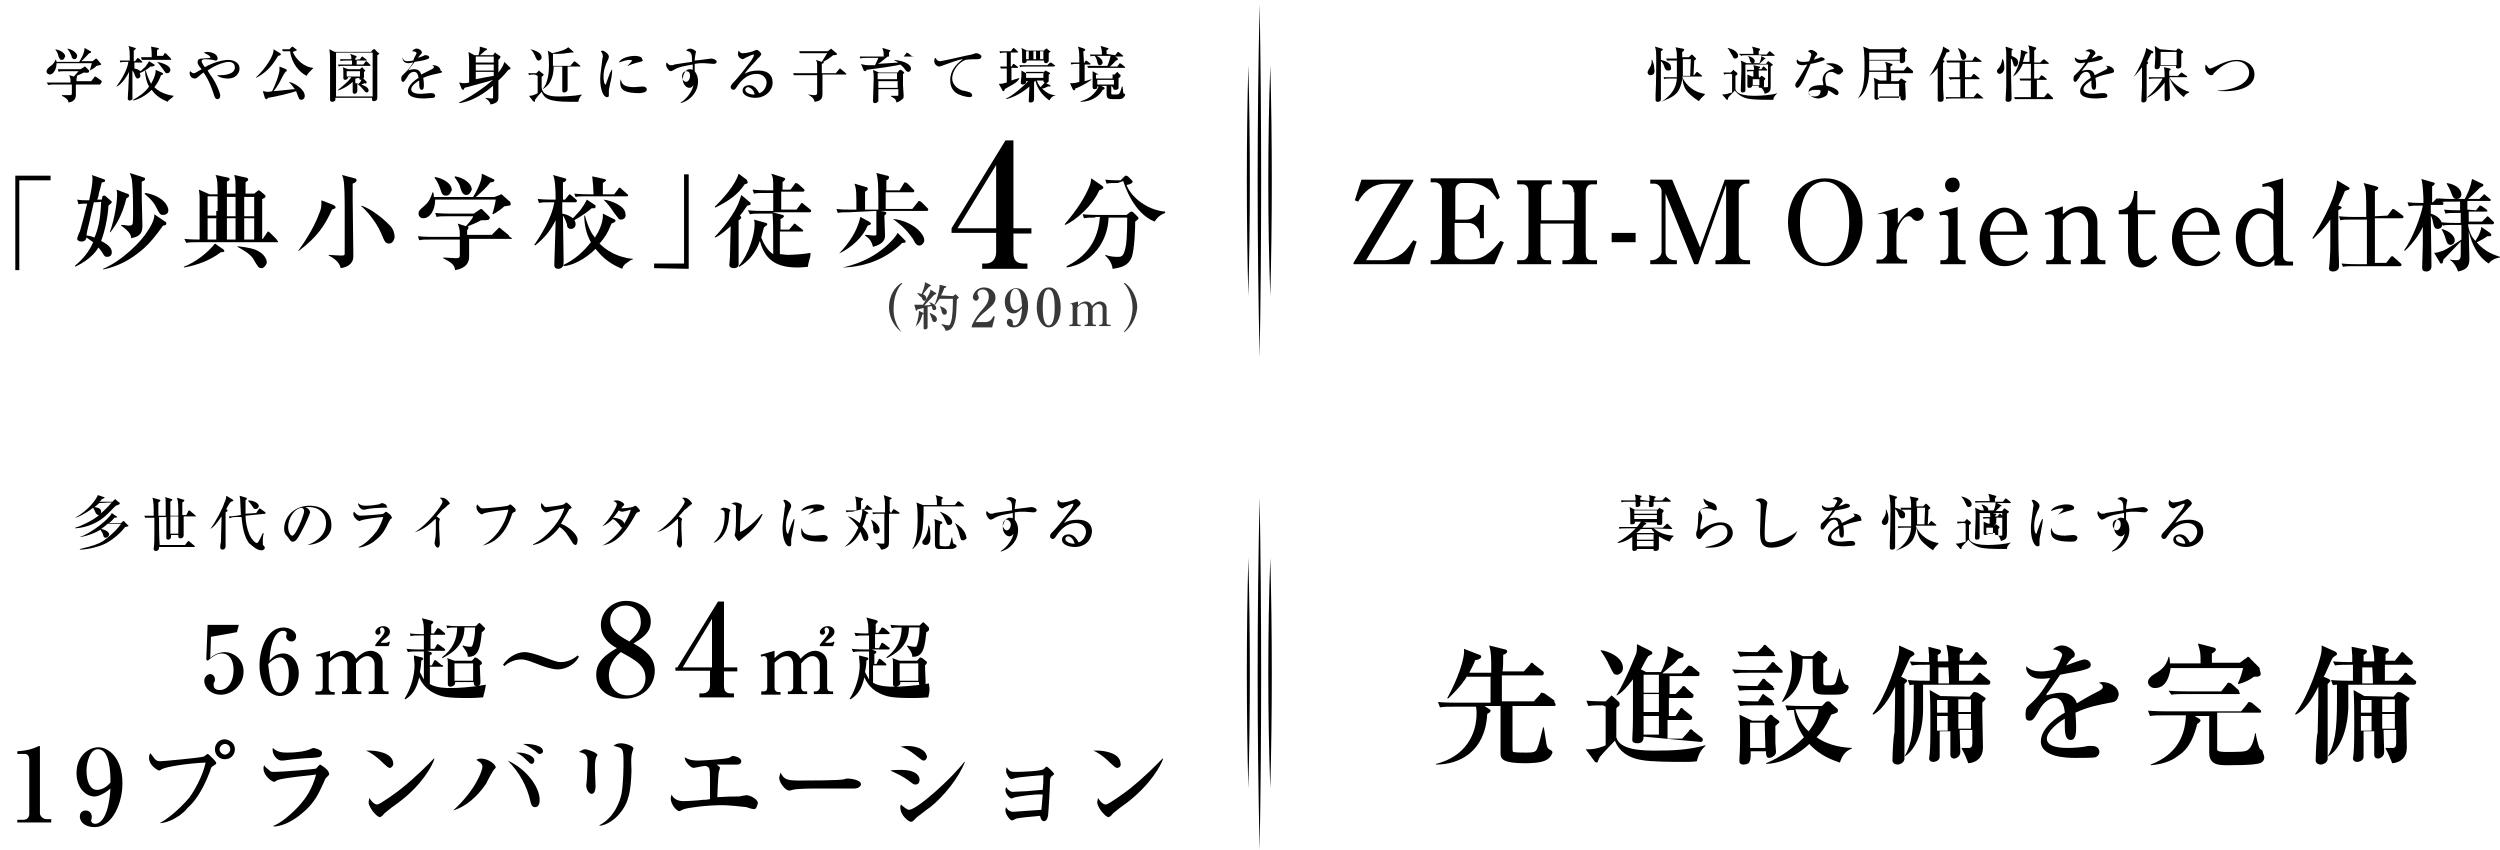 <?xml version="1.0" encoding="utf-8"?>
<!-- Generator: Adobe Illustrator 28.1.0, SVG Export Plug-In . SVG Version: 6.00 Build 0)  -->
<svg version="1.1" id="_レイヤー_2" xmlns="http://www.w3.org/2000/svg" xmlns:xlink="http://www.w3.org/1999/xlink" x="0px"
	 y="0px" viewBox="0 0 375.7 127.8" style="enable-background:new 0 0 375.7 127.8;" xml:space="preserve">
<style type="text/css">
	.st0{fill:#383839;}
</style>
<g>
	<g>
		<path d="M15,12.7h-3.6v1.6c0,0.4-0.2,1-1.1,1.1c-0.1-0.5-0.4-0.7-1-1v-0.1c0.2,0,0.8,0,1.1,0s0.4,0,0.4-0.3v-1.3H8.2
			c-0.5,0-0.7,0-0.9,0.1L7,12.4c0.5,0,1.1,0,1.2,0h2.4c0-0.6,0-0.6-0.2-1.1l0.7,0.2c0.1-0.1,0.6-0.7,0.7-0.8H9.7
			c-0.5,0-0.7,0-0.9,0.1l-0.1-0.4c0.5,0,1.1,0,1.2,0h2.2l0.5-0.3l0.1-0.1c0.1,0,0.1,0,0.2,0.1l0.5,0.5v0.1c0,0.2-0.2,0.3-0.8,0.2
			c-0.4,0.2-0.8,0.4-1.1,0.5l0.1,0.1c0,0.1-0.1,0.2-0.1,0.3v0.4h2.2l0.4-0.5c0.1-0.1,0.1-0.2,0.2-0.2c0.1,0,0,0,0.2,0.1l0.7,0.5
			l0.1,0.1C15.2,12.6,15.1,12.6,15,12.7L15,12.7z M14.5,9.9c-0.1,0.1-0.4,0.4-0.5,0.4c-0.1,0.1-0.2,0.1-0.5,0.3l0,0
			c0.1-0.3,0.3-1.1,0.3-1.1H8.5c0,0.9-0.5,1.7-1,1.7C7.3,11.2,7,11,7,10.8s0-0.4,0.5-0.8c0.6-0.4,0.7-0.7,0.9-1.1l0,0
			c0,0.1,0.1,0.3,0.1,0.4h3.4c0.2-0.3,0.8-1.3,0.8-2V7.2l0.9,0.5c0.1,0,0.1,0.1,0.1,0.1C13.7,8,13.4,8,13.4,8
			c-0.4,0.4-0.9,1-1.2,1.2h1.7l0.4-0.3c0.1-0.1,0.1-0.1,0.1-0.1s0.1,0,0.2,0.1l0.5,0.6c0.1,0.1,0.1,0.1,0.1,0.2
			C15.1,9.8,14.9,9.8,14.5,9.9L14.5,9.9z M9.3,9C9,9,9,8.9,8.8,8.5C8.7,8.1,8.6,7.8,8.3,7.4l0,0c0.6,0.1,1.5,0.5,1.5,1.1
			C9.7,8.5,9.7,9,9.3,9L9.3,9z M11.2,8.9c-0.3,0-0.4-0.2-0.5-0.6c-0.2-0.4-0.2-0.5-0.6-1l0,0c0.8,0.1,1.5,0.7,1.5,1.1
			C11.6,8.5,11.5,8.9,11.2,8.9L11.2,8.9z"/>
		<path d="M22.8,10h-0.2c-0.2,0.2-0.7,0.6-1.6,1c0,0.1,0.1,0.2,0.1,0.4s-0.2,0.4-0.4,0.4c-0.3,0-0.3-0.3-0.4-0.4
			c-0.1-0.3-0.2-0.6-0.4-0.8c0,0.6,0,3.3,0,3.8c0,0.1,0,0.4,0,0.5c0,0-0.1,0.2-0.4,0.2c-0.2,0-0.3-0.1-0.3-0.3
			c0-0.5,0.1-1.3,0.1-1.9s0.1-1.5,0.1-2.1c-0.4,0.8-1,1.7-1.8,2.2h-0.1c0.5-0.7,1.6-2.3,1.8-3.7H19c-0.5,0-0.7,0-0.9,0.1L18,9.1
			c0.5,0,1.1,0,1.2,0h0.3c0-0.9,0-1.9-0.2-2.2l1,0.3c0.1,0,0.1,0,0.1,0.1s-0.2,0.2-0.3,0.3c0,0.1,0,0.2,0,1.6h0.2l0.3-0.4
			c0.1-0.1,0.1-0.1,0.1-0.1s0.1,0.1,0.2,0.1l0.4,0.4c0.1,0,0.1,0.1,0.1,0.1c0,0.1-0.1,0.1-0.1,0.1h-1.1c0,0.1,0,0.6,0,0.9
			c0.6,0.1,0.8,0.3,0.9,0.4c0.2-0.1,0.6-0.6,0.7-0.6c0.3-0.4,0.4-0.6,0.6-0.9l0.8,0.5l0.1,0.1C23,10,22.9,10,22.8,10L22.8,10z
			 M25.7,14.8c-0.4,0.3-0.5,0.4-0.5,0.5c-0.9-0.4-1.7-0.8-2.4-1.8c-0.9,0.9-2.1,1.5-2.8,1.6V15c0.9-0.5,1.8-1.1,2.4-2
			c-0.4-0.7-0.6-1.6-0.6-2.4h0.1c0.3,1,0.6,1.6,0.8,2c0.2-0.4,0.7-1.2,0.7-2.1l0.9,0.4c0.2,0.1,0.2,0.1,0.2,0.2c0,0.1,0,0.1-0.3,0.2
			c-0.3,0.8-0.6,1.3-1,1.8c1,1,2.3,1.2,2.9,1.3l0,0C26.1,14.4,26,14.6,25.7,14.8L25.7,14.8z M25.7,9h-3.5c-0.5,0-0.7,0-0.9,0
			l-0.1-0.4c0.5,0,1.1,0,1.2,0h0.4c0-0.4,0-1-0.1-1.6l1,0.2c0.1,0,0.2,0.1,0.2,0.1c0,0.1-0.2,0.2-0.3,0.2v0.9h0.9l0.3-0.5
			c0,0.1,0,0.1,0,0.1s0.1,0,0.2,0.1l0.5,0.5l0.1,0.1C25.8,8.9,25.7,9,25.7,9L25.7,9z M25.1,11c-0.2,0-0.2,0-0.6-0.6
			c-0.4-0.5-0.5-0.7-0.9-1.1l0,0c0.6,0.1,2,0.5,2,1.2C25.6,10.7,25.5,11,25.1,11L25.1,11z"/>
		<path d="M34.3,11.8c-0.3,0-1,0-1.6-0.4v-0.1c0.1,0,0.2,0,0.4,0c0.6,0,2.2-0.1,2.2-1.2c0-0.3-0.2-0.8-0.9-0.8
			c-0.5,0-1.8,0.3-3.2,1.3c0.1,0.2,0.7,1.1,0.8,1.2c0.4,0.6,1.1,2.1,1.1,2.6c0,0.3-0.2,0.5-0.4,0.5c-0.3,0-0.4-0.2-0.5-0.5
			c-0.3-0.9-0.7-2.2-1.6-3.5c-0.5,0.3-0.6,0.5-0.9,0.7c0,0-0.2,0.2-0.4,0.2c-0.5,0-0.8-0.4-0.8-0.8c0-0.2,0-0.2,0.1-0.3
			C28.9,11,29,11,29.1,11c0.2,0,0.2,0,1.2-0.6c-0.1-0.1-0.5-0.6-0.5-0.7c-0.1-0.1-0.1-0.2-0.1-0.4c0-0.5,0.5-0.5,0.7-0.5
			c0.1,0,1.2-0.1,1.2-0.1s0,0,0-0.1c0-0.2-0.4-0.4-1-0.7c0.1,0,0.3-0.1,0.5-0.1c0.7,0,1.6,0.3,1.6,1c0,0.2-0.1,0.3-0.3,0.3
			c-0.1,0-0.1,0-0.4-0.1c-0.1,0-0.6-0.1-1-0.1c-0.3,0-0.7,0-0.7,0.3c0,0,0,0.1,0.1,0.3s0.3,0.5,0.4,0.6c0.3-0.2,0.5-0.3,1-0.5
			C33,9.1,33.9,9,34.3,9c0.8,0,1.7,0.4,1.7,1.3C36,10.9,35.5,11.8,34.3,11.8L34.3,11.8z"/>
		<path d="M42.1,8.3c0,0-0.2,0.1-0.3,0.1c-0.8,1.3-1.6,2.4-3.3,3.3v-0.1c1.6-1.5,2.6-3.3,2.6-4c0-0.1,0-0.1,0-0.2l1,0.6l0.1,0.1
			C42.2,8.2,42.2,8.3,42.1,8.3L42.1,8.3z M45.3,15c-0.3,0-0.4-0.2-0.4-0.3c-0.1-0.1-0.3-0.8-0.4-1c-0.9,0.3-2.9,0.8-4.2,1l-0.2,0.2
			c0,0,0,0-0.1,0s-0.1-0.1-0.2-0.2l-0.3-1c0.2,0,0.4,0.1,0.7,0.1c0.1,0,0.4,0,0.7-0.1c0.5-1,1.1-2.6,1.1-3.2c0-0.2,0-0.4,0-0.5
			l1,0.4c0,0,0.1,0.1,0.1,0.2s0,0.1-0.2,0.2c-0.3,0.4-0.6,1-0.9,1.6c-0.3,0.5-0.6,1-0.9,1.3c2.4-0.2,2.8-0.3,3.2-0.3
			c-0.4-0.6-0.8-1-0.9-1.1l0,0c1,0.2,2.4,1.2,2.4,2.1C45.8,14.9,45.4,15,45.3,15L45.3,15z M46.1,11.4c-1.1-0.5-2.3-1.9-2.5-3.7h-0.2
			c-0.5,0-0.7,0-0.9,0l-0.1-0.3c0.4,0,0.6,0,1.1,0l0.3-0.3L43.9,7c0,0,0.1,0,0.2,0.1l0.4,0.3l0.1,0.1c0,0.1,0,0.1-0.1,0.1
			c-0.2,0.1-0.2,0.1-0.5,0.2c0.4,1,1.6,2.3,3.1,2.4l0,0C46.6,10.8,46.3,10.9,46.1,11.4L46.1,11.4z"/>
		<path d="M55.8,7.7l0.3-0.3c0.1,0,0.1,0,0.2,0c0,0,0.1,0,0.1,0.1l0.4,0.4L57,8c0,0.1-0.1,0.2-0.3,0.3c0,1,0,5.5,0,6.4
			c0,0.4-0.3,0.5-0.5,0.5c-0.1,0-0.3,0-0.3-0.3c0,0,0,0,0-0.2h-5.5c0,0.1,0,0.2,0,0.3c0,0.2-0.3,0.3-0.5,0.3c-0.3,0-0.3-0.3-0.3-0.3
			c0-0.1,0-0.2,0-0.3c0-1.1,0-3.5,0-4.8s0-1.9-0.1-2.5l0.8,0.4h5.5V7.7z M50.5,7.9v6.6H56V7.9H50.5z M55.1,12.3
			C55.1,12.3,55.2,12.4,55.1,12.3c0,0.3-0.1,0.3-0.3,0.2c-0.2,0.1-0.3,0.1-0.5,0.2c0.3,0.1,1.1,0.4,1.1,0.9c0,0.2-0.2,0.3-0.3,0.3
			s-0.2-0.1-0.3-0.2c-0.5-0.6-0.7-0.8-1.1-1.1c0,0.2,0,0.9,0,1c0,0.3-0.2,0.5-0.4,0.5c-0.3,0-0.3-0.3-0.3-0.3c0-0.2,0-1.2,0-1.5
			c-0.2,0.2-1,0.9-2.2,1.3v-0.1c1.3-1,1.8-1.6,2-1.9h-0.5c0,0.3-0.3,0.4-0.4,0.4c-0.3,0-0.3-0.2-0.3-0.3c0,0,0-0.6,0-0.7
			c0-0.5,0-0.7-0.1-0.9l0.8,0.3h1.8l0.2-0.2c0.1-0.1,0.1-0.1,0.1-0.1s0.1,0,0.1,0.1l0.3,0.3l0.1,0.1c0,0,0,0.1-0.2,0.2
			c0,0.1,0,0.6,0,0.7c0,0.1,0,0.2-0.1,0.3L55.1,12.3L55.1,12.3z M54.1,8.9l0.2-0.3l0.1-0.1c0.1,0,0.1,0,0.2,0.1L55,8.9L55.1,9
			c0.1,0.1,0,0.1,0,0.1h-1.5v0.6h1l0.3-0.4C55,9.2,55,9.2,55,9.2s0.1,0,0.2,0.1l0.4,0.4l0.1,0.1c0,0.1-0.1,0.1-0.1,0.1h-3.8
			c-0.5,0-0.7,0-0.9,0.1l-0.1-0.3c0.5,0,1.1,0,1.2,0h0.9V9.1h-0.8c-0.5,0-0.7,0-0.9,0.1l-0.1-0.3c0.5,0,1.1,0,1.2,0h0.5
			c0-0.4,0-0.5-0.2-0.8l0.9,0.3l0.1,0.1c0,0.1-0.1,0.2-0.2,0.2V9L54.1,8.9L54.1,8.9z M54.1,11.5v-0.8h-2v0.8H54.1z M53.4,11.8
			c0,0.1,0,0.6,0,0.7c0.1,0,0.2,0,0.5,0.1c0.2-0.2,0.3-0.3,0.4-0.6C54,12,54,11.9,54,11.7L53.4,11.8L53.4,11.8z"/>
		<path d="M66,11c-0.9,0.2-1.5,0.3-2.4,0.7c0,0.1,0.1,0.5,0.1,1c0,0.3,0,0.8-0.3,0.8c-0.4,0-0.4-0.6-0.4-0.9c0-0.3,0-0.4,0-0.5
			c-0.4,0.2-1.2,0.8-1.2,1.3c0,0.7,1.1,0.7,1.5,0.7s0.9-0.1,1.3-0.1c0.1,0,0.2,0,0.3,0c0.4,0,0.5,0.3,0.5,0.4c0,0.2-0.2,0.3-0.3,0.3
			s-1,0.1-1.3,0.1c-0.6,0-2.5,0-2.5-1.1c0-0.9,1.1-1.7,1.6-2c-0.1-0.5-0.2-0.9-0.7-0.9s-0.9,0.5-1,0.8c-0.4,0.6-0.5,0.7-0.6,0.7
			c-0.2,0-0.3-0.1-0.3-0.4c0-0.1,0-0.5,0.2-0.6c0.5-0.5,0.9-0.8,1.6-1.9c-0.3,0-0.5,0.1-0.7,0.1c-0.8,0-0.9-0.6-0.9-0.7
			c0-0.1,0-0.1,0-0.2c0.1,0.5,0.4,0.6,0.7,0.6c0.2,0,0.4,0,0.9-0.1c0.1-0.4,0.5-1,0.5-1.1c0-0.2-0.3-0.3-0.7-0.3
			c0.2-0.2,0.4-0.4,0.7-0.4c0.4,0,0.8,0.3,0.8,0.6c0,0.1-0.1,0.2-0.2,0.3C63,8.4,63,8.5,62.8,8.7c0.3-0.1,0.9-0.3,1-0.4
			c0.1,0,0.1,0,0.2,0c0.2,0,0.5,0.1,0.5,0.3c0,0.2-0.1,0.2-0.3,0.3c-0.6,0.2-1.2,0.3-1.9,0.4c-0.1,0.2-0.8,1-0.9,1.2l-0.1,0.1
			c0.2-0.1,0.6-0.2,1-0.2c0.7,0,0.9,0.5,1,0.8c0.2-0.1,0.8-0.4,1.6-0.8c0.2-0.1,0.3-0.2,0.3-0.3s0-0.2-0.3-0.3c0.1,0,0.1,0,0.2,0
			c0.5,0,1.1,0.3,1.1,0.8C66.6,10.8,66.5,10.9,66,11L66,11z"/>
		<path d="M74.1,8.3L74.3,8c0.1-0.1,0.1-0.1,0.1-0.1c0.1,0,0.1,0,0.1,0.1l0.6,0.4c0.1,0,0.1,0.1,0.1,0.2c0,0,0,0.1-0.3,0.4
			c0,0.3,0,1.6,0,1.9c0.5-0.6,0.8-1.2,0.9-1.6l0.8,0.8c0.1,0,0.1,0.1,0.1,0.2c0,0.1,0,0.1-0.3,0.2c-0.3,0.3-0.6,0.8-1.5,1.6v0.3
			c0,0.3,0,1.9,0,2.2c0,0.4,0,0.9-1.2,1.1c0-0.2-0.1-0.5-0.8-1l0,0c0.3,0,0.7,0.1,1,0.1c0.2,0,0.2-0.1,0.2-0.2v-1.7
			c-2.3,2-4.2,2.5-5.1,2.6v-0.1c2-1,3.7-2.2,5.1-3.4c-0.3,0.1-2,0.6-2.1,0.6c-0.3,0.1-1.9,0.5-2.2,0.6c-0.1,0.3-0.1,0.3-0.2,0.3
			s-0.1-0.1-0.2-0.1l-0.4-1c0.2,0,0.4,0.1,0.6,0.1s0.5,0,0.9-0.1V9.5c0-0.3,0-1.1-0.1-1.7l0.9,0.5h0.6c0.1-0.4,0.2-0.7,0.2-1
			c0-0.1,0-0.2,0-0.3l1,0.3c0.1,0,0.1,0.1,0.1,0.1c0,0.1-0.2,0.2-0.3,0.2c0,0-0.5,0.5-0.8,0.7H74.1L74.1,8.3z M71.5,8.5v0.9h2.7V8.5
			H71.5z M71.5,9.7v0.9h2.7V9.7H71.5z M71.5,10.8v1.1c0.4-0.1,2.1-0.4,2.7-0.5v-0.6H71.5L71.5,10.8z"/>
		<path d="M80.4,11.2c-0.5,0-0.7,0-0.9,0.1L79.4,11c0.3,0,0.9,0,1.2,0l0.3-0.3l0.1-0.1c0,0,0.1,0,0.1,0.1l0.5,0.4c0,0,0.1,0,0.1,0.1
			s-0.1,0.1-0.1,0.2c0,0-0.1,0.1-0.2,0.1c0,0.2,0,1.2,0,1.5c0,1.2,1.1,1.5,2.5,1.5c0,0,2.3,0,3.5-0.3v0.1c-0.3,0.3-0.4,0.6-0.5,1
			c-0.2,0-0.9,0-1.3,0c-3.3,0-3.8-0.6-4.2-1.5c-0.2,0.2-0.7,0.8-1,1.2c0,0.2,0,0.3-0.1,0.3s-0.1-0.1-0.2-0.1l-0.6-0.8
			c0.2,0,0.6,0,1.3-0.4v-2.6l0,0L80.4,11.2L80.4,11.2z M79.7,7.4c0.9,0.2,1.7,0.6,1.7,1.2c0,0.3-0.3,0.5-0.4,0.5
			c-0.3,0-0.4-0.2-0.6-0.7C80.2,8,80.1,7.7,79.7,7.4L79.7,7.4z M85.7,9.9l0.5-0.6c0.1-0.1,0.1-0.1,0.1-0.1s0.1,0.1,0.2,0.1l0.6,0.5
			l0.1,0.1c0.1,0.1,0,0.1,0,0.1h-1.9c0,0.3,0,2.1,0,2.3s0,1.1,0,1.1c0,0.4-0.4,0.5-0.5,0.5s-0.3,0-0.3-0.3s0-0.8,0-1.1V10h-1.3
			c0,2.7-1.5,3.3-1.7,3.4l0,0c1-0.9,1-3.2,1-3.6c0-0.9-0.1-2-0.2-2.2L83,8c1.6-0.4,1.9-0.5,2.4-0.9l0.7,0.6l0.1,0.1
			c0,0.1,0,0.1-0.1,0.1c0,0-0.2,0-0.3,0S85.2,8,85,8c-0.4,0.1-1,0.1-1.9,0.1c0,0.3,0,1.6,0,1.8H85.7L85.7,9.9z"/>
		<path d="M91.7,12.5c-0.1,0.6-0.2,0.9-0.2,1.1c0,0.1,0,0.5,0,0.6c0,0.3,0,0.4-0.3,0.4c-0.5,0-1-1.1-1-2.7c0-0.6,0.1-1.3,0.3-2.8
			c0-0.3,0.1-0.5,0.1-0.6c0-0.3-0.1-0.5-0.3-0.8c0.1,0,0.1-0.1,0.2-0.1c0.3,0,1,0.5,1,0.9c0,0.2-0.1,0.4-0.1,0.4
			c-0.4,0.8-0.7,1.6-0.7,2.6c0,0.6,0.1,1.2,0.3,1.2c0.1,0,0.1-0.1,0.1-0.2c0.1-0.2,0.5-1.5,0.8-2H92C92,11.1,91.8,12.3,91.7,12.5
			L91.7,12.5z M96.2,14c-2.2,0-3-0.4-3-1.6c0-0.3,0.1-0.4,0.1-0.5c0.1,0.6,0.3,1.2,2,1.2c0.2,0,1-0.1,1.2-0.1c0.6,0,0.7,0.3,0.7,0.4
			C97.2,13.9,96.7,13.9,96.2,14L96.2,14z M96.2,9.3c-0.9,0.2-1.7,0.5-1.8,0.6h-0.1C94.4,9.8,95,9.2,95,9.1C94.9,9,94.6,9,94.6,9
			c-0.5,0-1.3,0.3-1.6,0.4c0.3-0.7,1.6-1,2.4-1c0.4,0,1.1,0.1,1.1,0.5C96.7,9.1,96.6,9.2,96.2,9.3L96.2,9.3z"/>
		<path d="M107.2,9.6c0,0-1.2-0.1-1.3-0.1c-0.2,0-0.4,0-0.5,0c-0.2,0-0.5,0-1,0.1c0,0.1,0,0.3,0,0.5c0,0.1,0,0.3,0,0.6
			c0.2,0.3,0.5,0.7,0.5,1.6c0,1.3-0.9,2.7-2.6,3.2v-0.1c0.9-0.5,1.8-1.8,1.9-2.6c-0.2,0.3-0.4,0.4-0.6,0.4c-0.5,0-1-0.6-1-1.3
			c0-0.6,0.4-1.5,1-1.5c0.1,0,0.3,0,0.5,0.1c0-0.1,0-0.1,0-0.2c0-0.1,0-0.5,0-0.6c-1.1,0.2-2.1,0.3-3,0.9c-0.1,0-0.2,0.1-0.3,0.1
			c-0.3,0-0.7-0.6-0.7-1c0-0.1,0-0.2,0.1-0.3c0.1,0.1,0.3,0.4,0.6,0.4c0.1,0,0.5,0,0.5-0.1c1.8-0.3,2-0.3,2.7-0.4
			c0-1.3-0.1-1.5-0.9-1.7c0.1-0.1,0.3-0.3,0.6-0.3s0.9,0.3,0.9,0.5c0,0-0.1,0.3-0.1,0.4c0,0.2-0.1,0.4-0.1,0.9
			c0.3,0,2.4-0.3,2.5-0.3c0.3,0,0.8,0.2,0.8,0.5C107.7,9.5,107.5,9.6,107.2,9.6L107.2,9.6z M103.1,10.7c-0.3,0-0.6,0.3-0.6,0.8
			c0,0.4,0.3,0.8,0.6,0.8s0.6-0.4,0.6-0.9C103.7,10.9,103.5,10.7,103.1,10.7L103.1,10.7z"/>
		<path d="M113.5,14.7c-0.8,0-1.9-0.3-1.9-1.1c0-0.6,0.6-0.8,1-0.8c0.8,0,1.2,0.7,1.5,1.2c0.5-0.1,1.1-0.8,1.1-1.6
			c0-0.6-0.5-1.3-1.5-1.3c-1.3,0-2.3,0.9-3,2c-0.2,0.3-0.3,0.4-0.5,0.4s-0.4-0.2-0.4-0.4s0.1-0.4,0.6-0.9s1.6-1.9,2.5-3.1
			c0.1-0.2,0.4-0.6,0.4-0.8c0,0,0-0.1-0.1-0.1s-0.6,0.2-1.2,0.5c-0.1,0.1-0.3,0.2-0.4,0.2s-0.7-0.2-0.7-0.8c0-0.2,0.1-0.4,0.1-0.5
			c0.3,0.4,0.4,0.4,0.7,0.4c0.5,0,1.6-0.3,1.7-0.4c0.2-0.1,0.2-0.1,0.3-0.1c0.3,0,0.7,0.5,0.7,0.6c0,0.2-0.1,0.2-0.3,0.5
			c-0.1,0.1-0.2,0.1-0.3,0.3c-1.6,1.7-1.7,1.9-1.9,2.2c0.5-0.3,1.1-0.5,2.1-0.5c1.6,0,2.1,0.9,2.1,1.7
			C116.2,13.4,115.2,14.7,113.5,14.7L113.5,14.7z M112.4,13.1c-0.1,0-0.4,0.1-0.4,0.4c0,0.5,0.9,0.7,1.1,0.7c0.1,0,0.2,0,0.3,0
			C113.3,13.4,112.6,13.1,112.4,13.1L112.4,13.1z"/>
		<path d="M123.5,11h2.1l0.5-0.6c0.1-0.1,0.1-0.1,0.1-0.1s0.1,0,0.2,0.1l0.7,0.6l0.1,0.1c0,0.1-0.1,0.1-0.1,0.1h-3.5v2.9
			c0,0.4,0,1.1-1.2,1.2c0-0.5-0.6-0.9-1-1.1l0,0c0.3,0,0.6,0.1,0.9,0.1s0.5,0,0.5-0.4v-2.6h-2.6c-0.5,0-0.7,0-0.9,0l-0.1-0.3
			c0.5,0,1.1,0,1.2,0h2.4v-0.9c0-0.7,0-0.8-0.2-1.1l0.9,0.3c0.1-0.2,0.7-1.1,0.8-1.3h-3.2c-0.5,0-0.7,0-0.9,0l-0.1-0.3
			c0.5,0,1.1,0,1.2,0h3.1l0.4-0.3l0.1-0.1c0,0,0,0,0.1,0.1l0.7,0.6c0.1,0.1,0.1,0.1,0.1,0.1c0,0.1-0.1,0.2-0.6,0.2
			c-0.5,0.4-0.6,0.5-1.5,1c0.1,0,0.1,0,0.1,0.1s-0.1,0.1-0.3,0.2L123.5,11L123.5,11z"/>
		<path d="M137.3,8.5h-3.9c-1,0.8-1.2,1-1.5,1.1c0.4,0,2.7-0.2,3.1-0.2c-0.3-0.2-0.5-0.3-0.6-0.3V9c1.8,0.2,2.5,0.8,2.5,1.3
			c0,0.3-0.2,0.5-0.4,0.5s-0.3-0.1-0.6-0.5s-0.4-0.4-0.6-0.6c-0.6,0.2-4.2,0.7-5.1,0.8c0,0.1-0.1,0.2-0.2,0.2
			c-0.1,0-0.1-0.1-0.2-0.1l-0.4-1c0.2,0.1,0.7,0.2,1.1,0.2c0.3,0,0.7,0,1,0c0.1-0.2,0.4-0.9,0.5-1.1h-1.8c-0.5,0-0.7,0-0.9,0.1
			l-0.1-0.3c0.5,0,1.1,0,1.2,0h2.4c0-0.6,0-0.7-0.2-1.3l1,0.3c0.1,0,0.2,0,0.2,0.1s-0.1,0.1-0.2,0.3v0.6h2.2l0.4-0.5
			c0-0.1,0.1-0.1,0.1-0.1s0.1,0.1,0.2,0.1l0.6,0.5C137.2,8.6,137.2,8.6,137.3,8.5C137.5,8.4,137.4,8.4,137.3,8.5L137.3,8.5z
			 M135.7,11.1c0,0.3,0,1.1,0,1.7c0,0.3,0.1,1.2,0.1,1.5s0,0.5-0.2,0.6c0,0-0.4,0.4-0.9,0.5c0-0.5-0.4-0.7-0.8-0.9v-0.1
			c0.3,0,0.5,0,0.8,0c0.2,0,0.3,0,0.3-0.1c0,0,0-0.8,0-0.9h-3c0,0.2,0,1.3,0,1.5c0,0.1,0,0.2,0,0.3c-0.1,0.1-0.2,0.3-0.5,0.3
			s-0.3-0.2-0.3-0.5c0-0.8,0.1-2.4,0.1-3.2c0-0.6,0-0.6-0.1-1.3l0.9,0.4h2.8l0.2-0.3c0,0,0.1-0.1,0.2-0.1h0.1l0.4,0.3
			c0,0,0.1,0.1,0.1,0.2C135.9,11,135.7,11.1,135.7,11.1L135.7,11.1z M134.8,11h-2.9v0.9h2.9V11z M134.9,12.2H132v1h2.9V12.2z"/>
		<path d="M146.8,8.9c-0.5,0-1.1,0-1.7,0.1c-0.9,0.3-2,1.5-2,2.8c0,0.4,0.2,1.3,1.5,1.8c0.2,0,1,0.2,1.2,0.3s0.3,0.3,0.3,0.4
			c0,0.3-0.3,0.3-0.4,0.3c-0.2,0-0.9-0.1-1.6-0.4c-1.3-0.6-1.3-1.8-1.3-2.2c0-1.3,0.8-2.3,1.9-3.1c-0.5,0-2.1,0.6-2.9,0.9
			c-0.5,0.2-0.6,0.2-0.7,0.2c-0.2,0-0.7-0.3-0.7-0.8c0-0.3,0.1-0.5,0.2-0.5c0.2,0.4,0.4,0.5,0.7,0.5s4.5-1,4.7-1
			c0.4-0.1,0.5-0.2,0.7-0.2c0.4,0,0.8,0.3,0.8,0.5C147.4,8.9,147.1,8.9,146.8,8.9L146.8,8.9z"/>
		<path d="M152.2,12.7c-1,0.6-1.1,0.6-1.2,0.7c0,0.1-0.1,0.3-0.2,0.3c-0.1,0-0.2-0.1-0.2-0.2l-0.5-0.9c0.4,0,0.5,0,1.2-0.2v-2.1
			c-0.5,0-0.6,0-0.9,0l-0.1-0.3c0.4,0,0.6,0,1,0V7.9c-0.5,0-0.7,0-1,0.1l-0.1-0.3c0.5,0,1.1,0,1.2,0h0.5l0.3-0.4
			c0.1-0.1,0.1-0.1,0.1-0.1c0.1,0,0.1,0.1,0.2,0.1l0.4,0.4l0.1,0.1c0,0.1-0.1,0.1-0.1,0.1h-1V10h0.1l0.2-0.3c0-0.1,0.1-0.1,0.1-0.1
			s0.1,0,0.2,0.1l0.4,0.3l0.1,0.1c0,0.1-0.1,0.1-0.1,0.1H152v1.9c0.8-0.3,1-0.3,1.2-0.4l0,0C153.1,12.1,152.7,12.4,152.2,12.7
			L152.2,12.7z M157.7,15.1c-1.5-1.1-1.9-2.2-2.1-3c0,0,0,0.1-0.2,0.2c0,0.8,0,2.3,0,2.6c0,0.2-0.1,0.5-0.5,0.5
			c-0.3,0-0.3-0.1-0.3-0.2c0-0.2,0.1-1.9,0.1-2.2c-0.9,0.8-2.2,1.6-3.5,1.9v-0.1c1-0.4,2.9-2.1,3.3-2.6h-0.3
			c0.1,0.5-0.5,0.5-0.5,0.5c-0.2,0-0.3-0.1-0.3-0.3c0-0.1,0.1-0.9,0.1-1s0-0.2,0-0.8l0.7,0.4h2.5l0.3-0.3l0.1-0.1c0,0,0.1,0,0.2,0.1
			l0.4,0.2l0.1,0.1c0,0.1,0,0.1-0.2,0.2c0,0.1,0,0.1,0,0.4c0,0.1,0,0.4,0,0.5c0,0.2-0.1,0.3-0.4,0.4l0.6,0.3l0.1,0.1
			c0,0.1-0.1,0.1-0.4,0.1c-0.4,0.2-0.7,0.3-0.9,0.3c0.9,0.9,1.6,1,2.1,1l0,0C158.1,14.4,157.8,14.9,157.7,15.1L157.7,15.1z
			 M158.3,10h-4.1c-0.5,0-0.7,0-0.9,0.1l-0.1-0.3c0.5,0,1.1,0,1.2,0h3l0.3-0.3c0,0,0.1-0.1,0.2-0.1c0,0,0.1,0,0.2,0.1l0.4,0.3
			l0.1,0.1C158.4,10,158.3,10,158.3,10L158.3,10z M157.6,8c0,0.2,0,0.9,0,1.1c0,0.3-0.3,0.4-0.4,0.4c-0.3,0-0.3-0.2-0.3-0.4h-2.6
			c0,0.3-0.2,0.4-0.4,0.4s-0.3-0.1-0.3-0.2c0-0.1,0-0.8,0-1c0-0.4,0-0.8-0.1-1.1l0.8,0.4h2.6l0.2-0.2c0.1-0.1,0.1-0.1,0.2-0.1
			c0,0,0.1,0,0.1,0.1l0.4,0.3l0.1,0.1C157.8,7.8,157.6,7.9,157.6,8L157.6,8z M154.6,7.7h-0.4v1.2h0.4V7.7z M156.8,10.8h-2.6v0.9h2.6
			V10.8z M155.7,7.7h-0.4v1.2h0.4V7.7z M156.8,12.1h-1c0.1,0.2,0.2,0.6,0.6,1c0.2-0.3,0.4-0.4,0.6-0.7
			C156.8,12.4,156.8,12.2,156.8,12.1z M156.8,7.7h-0.5v1.2h0.5V7.7z"/>
		<path d="M162.9,9.5l0.2-0.3l0.1-0.1c0,0,0.1,0,0.2,0.1l0.4,0.3l0.1,0.1c0,0.1-0.1,0.1-0.1,0.1H163c0,1.5,0,1.6,0,2.5
			c0.5-0.1,0.7-0.2,1-0.3V12c-1.1,0.8-2.1,1.2-2.4,1.3c0,0.1-0.1,0.3-0.2,0.3c0,0-0.1-0.1-0.2-0.2l-0.4-0.9c0.1,0,0.2,0,0.3,0
			c0.2,0,0.5,0,1.1-0.2c0-0.4,0-2.3,0-2.7H162c-0.5,0-0.7,0-1,0.1l-0.1-0.3c0.6,0,1.2,0,1.3,0c0-1.2,0-1.9-0.2-2.4l0.9,0.3
			c0,0,0.2,0.1,0.2,0.2s-0.2,0.2-0.3,0.2L162.9,9.5L162.9,9.5L162.9,9.5z M167,12.9V14c0,0.1,0,0.2,0.2,0.2h0.6
			c0.4,0,0.5-0.1,0.8-1.2h0.1c0,0.1,0.1,0.8,0.1,0.9c0,0.1,0.1,0.2,0.2,0.2c0.1,0.1,0.1,0.1,0.1,0.1c0,0.2-0.2,0.4-0.3,0.5
			c-0.2,0.2-0.6,0.2-0.8,0.2h-0.8c-0.6,0-0.9-0.1-0.9-0.8v-1.2h-0.8l0.4,0.2c0.1,0.1,0.1,0.1,0.1,0.2c0,0.1-0.2,0.2-0.3,0.2
			c-0.4,0.9-1.7,1.8-3.3,1.8v-0.1c1.7-0.4,2.5-1.7,2.7-2.2h-0.2c0,0.2,0,0.4-0.4,0.4c-0.2,0-0.3-0.1-0.3-0.3s0-1.1,0-1.2
			c0-0.6,0-0.9,0-1.2l0.9,0.5h2.4l0.3-0.3c0.1-0.1,0.1-0.1,0.1-0.1s0.1,0,0.1,0.1l0.3,0.3c0.1,0,0.1,0.1,0.1,0.2
			c0,0.2-0.2,0.3-0.3,0.3c0,0.2,0,1.2,0,1.5s-0.4,0.3-0.5,0.3c-0.3,0-0.3-0.1-0.3-0.3L167,12.9L167,12.9z M167.6,8.3l0.3-0.4
			l0.1-0.1c0,0,0.1,0,0.2,0.1l0.5,0.4l0.1,0.1c0,0.1-0.1,0.1-0.1,0.1h-1.1l0.3,0.2c0,0,0.1,0.1,0.1,0.2c0,0.1-0.2,0.2-0.3,0.2
			c-0.1,0.1-0.4,0.5-0.9,0.9h1.1l0.3-0.4c0-0.1,0.1-0.1,0.1-0.1s0,0,0.2,0.1L169,10l0.1,0.1c0,0.1-0.1,0.1-0.1,0.1h-4.6
			c-0.6,0-0.8,0-0.9,0l-0.1-0.3c0.4,0,0.8,0,1.2,0h1.8c0.2-0.4,0.4-1,0.5-1.5h-2.1c0.5,0.2,0.9,0.6,0.9,1c0,0.3-0.3,0.4-0.4,0.4
			c-0.3,0-0.3-0.2-0.4-0.5c0,0-0.1-0.6-0.4-0.9c-0.3,0-0.5,0-0.6,0.1l-0.1-0.3c0.4,0,0.8,0,1.2,0h0.6c0-0.3,0-0.7-0.2-1.3l1,0.3
			c0.1,0,0.2,0.1,0.2,0.1c0,0.1-0.1,0.2-0.3,0.2v0.6L167.6,8.3L167.6,8.3z M164.7,11.2v0.6h2.5v-0.6
			C167.4,11.2,164.7,11.2,164.7,11.2z M167.4,12.7V12h-2.5v0.7H167.4z"/>
	</g>
	<g>
		<g>
			<path d="M2.9,27.1v13.5H2.3V26.4h5.3v0.7H2.9L2.9,27.1z"/>
			<path d="M15.4,29.5c0.1-0.1,0.2-0.1,0.3-0.1s0.1,0,0.3,0.2l0.7,0.6c0.1,0.1,0.1,0.1,0.1,0.2s-0.3,0.3-0.5,0.5
				c-0.1,1.9-0.6,4-1.1,5.3c0.5,0.3,1.6,0.8,1.6,1.7c0,0.5-0.3,0.7-0.7,0.7c-0.2,0-0.4,0-0.7-0.6c-0.3-0.4-0.4-0.6-0.6-0.8
				c-0.4,0.6-1.1,1.7-3.5,2.9v-0.2c1.2-1,2.1-2.1,2.7-3.5c-0.6-0.4-0.8-0.6-1-0.7c-0.1,0.3-0.2,0.6-0.8,0.6c-0.3,0-0.6-0.2-0.6-0.4
				s0.3-1,0.4-1.1c0.2-0.8,0.4-1.3,1.1-4.2c-0.6,0-0.9,0-1.3,0.1L11.6,30c0.6,0.1,1,0.1,1.8,0.1c0.3-1.3,0.5-2.6,0.5-3.1
				c0-0.3,0-0.5-0.1-0.7l1.7,0.6c0.2,0.1,0.3,0.1,0.3,0.2c0,0.2-0.1,0.3-0.5,0.3c-0.1,0.3-0.2,0.9-0.4,1.5c0,0.1-0.2,1-0.3,1.1h0.7
				L15.4,29.5L15.4,29.5z M14.1,30.4c-0.1,0.4-0.6,2.6-0.7,3.1c-0.1,0.3-0.4,1.6-0.4,1.9c0.3,0,0.7,0.1,1.2,0.3
				c0.5-1.2,0.9-2.6,1-5.4C15.2,30.4,14.1,30.4,14.1,30.4z M24.8,33.3c0.1,0,0.2,0.1,0.2,0.3s-0.2,0.3-0.5,0.3
				c-0.9,1.3-2,2.7-3.2,3.7c-1.8,1.5-3.5,2.4-5.8,2.9v-0.1c3-1.3,5.8-4.2,6.7-5.7c1-1.5,1-2.2,1-2.5L24.8,33.3L24.8,33.3z
				 M19.1,29.1c0.1,0,0.3,0.1,0.3,0.3c0,0.1,0,0.2-0.4,0.4c-0.7,2.7-1.5,3.9-2.4,5.1h-0.1c0.8-2.2,1.1-4.8,1.1-5.5
				c0-0.4,0-0.6-0.1-0.9L19.1,29.1L19.1,29.1z M21.4,26.6c0.3,0.1,0.4,0.1,0.4,0.3c0,0.1,0,0.2-0.5,0.4c0,1.2,0,2,0,2.3
				c0,0.6,0.1,3.9,0.1,4.2c0,0.8,0,1.7-1.7,2c0-0.4-0.1-0.9-1.5-1.9v-0.1c0.6,0,0.8,0.1,1.1,0.1c0.2,0,0.5,0,0.6-0.2
				c0.1-0.1,0.1-1.6,0.1-1.8c0-3.2-0.1-4.2-0.2-5c-0.1-0.4-0.2-0.7-0.3-0.9L21.4,26.6L21.4,26.6z M21.9,29c2.7,0.5,3.4,2,3.4,2.6
				c0,0.5-0.4,0.7-0.8,0.7s-0.5-0.1-1-1.1c-0.5-1.1-1.5-1.8-1.8-2.1L21.9,29L21.9,29z"/>
			<path d="M41.7,36.4h-12c-0.9,0-1.2,0-1.7,0.1l-0.3-0.6c0.9,0.1,2,0.1,2.3,0.1c0-4,0-5,0-6.3c0-0.7-0.1-0.9-0.1-1.2l1.6,0.7h1.2
				c0-1.5,0-2.2-0.3-2.9l1.9,0.4c0.1,0,0.2,0.1,0.2,0.2c0,0.2,0,0.2-0.4,0.4v1.8h1.3c0-2,0-2.1-0.2-2.8l1.8,0.4
				c0.1,0,0.3,0.1,0.3,0.3c0,0.1-0.1,0.2-0.4,0.4v1.7h1.3l0.5-0.4c0.1-0.1,0.1-0.1,0.2-0.1c0.1,0,0.1,0.1,0.2,0.1l0.7,0.6
				c0.1,0.1,0.1,0.1,0.1,0.2c0,0.2-0.2,0.3-0.5,0.4v6h0.1l0.6-0.9c0.1-0.1,0.1-0.2,0.2-0.2s0.2,0.1,0.3,0.2l0.9,0.9
				c0.1,0.1,0.1,0.1,0.1,0.2C41.9,36.3,41.8,36.3,41.7,36.4L41.7,36.4z M33.2,37.9c-1.6,1.2-3.4,1.9-5.5,2.3l-0.1-0.1
				c1.8-0.7,3.6-2.1,4.7-3.5l1.3,0.9c0.1,0.1,0.1,0.1,0.1,0.2C33.8,37.9,33.3,37.9,33.2,37.9L33.2,37.9z M32.7,31.7
				c0-0.1,0-1.9,0-2.2h-1.5v2.9h1.3v-0.7C32.5,31.7,32.7,31.7,32.7,31.7z M32.7,32.8h-1.5V36h1.3v-3.1
				C32.5,32.8,32.7,32.8,32.7,32.8z M35.4,32.2c0-0.3,0-2.2,0-2.6h-1.3v2.9h1.3V32.2z M35.4,32.8h-1.3V36h1.3V32.8z M39.3,40.3
				c-0.4,0-0.5-0.1-1.3-1.5c-0.6-0.8-1.6-1.3-2.3-1.7V37c1.7,0.2,2.6,0.4,3.2,0.8c0.6,0.3,1.2,1,1.2,1.7
				C40,39.8,39.7,40.3,39.3,40.3L39.3,40.3z M38.2,29.6h-1.5v2.9h1.5V29.6z M38.2,32.8h-1.5V36h1.5V32.8z"/>
			<path d="M49.9,31.5c-1.1,2.4-2.2,4.1-5,6.2h-0.1c0.6-0.8,2.3-3.2,3.2-5.7c0.3-0.7,0.3-1,0.3-1.9l1.8,0.7c0.2,0.1,0.3,0.2,0.3,0.3
				C50.5,31.3,50.4,31.3,49.9,31.5z M53,27.6c0,0.4,0,1.2,0,2.4c0,1.2,0.1,7.1,0.1,8.3c0,0.5,0,1-0.6,1.5c-0.1,0.1-0.6,0.4-1.3,0.5
				c-0.2-1-1.2-1.6-1.8-1.9v-0.1c0.2,0,1.2,0.1,1.7,0.1c0.6,0,0.7,0,0.7-0.3c0-1.9,0-5.3,0-7.4c0-0.3,0-3-0.2-3.8
				c-0.1-0.3-0.1-0.4-0.2-0.6l1.9,0.5c0.1,0,0.3,0.1,0.3,0.3C53.5,27.3,53.5,27.4,53,27.6L53,27.6z M58.5,36.6
				c-0.6,0-0.7-0.3-1.2-1.5c-0.9-2.1-2.6-3.8-3-4.1v-0.1c1.3,0.4,3.2,1.8,4.4,3.1c0.3,0.3,0.6,0.9,0.6,1.7
				C59.2,36.2,58.9,36.6,58.5,36.6L58.5,36.6z"/>
			<path d="M76.8,35.9h-6.3v2.7c0,0.8-0.4,1.7-2.1,2c-0.1-0.9-0.7-1.2-1.8-1.8v-0.1c0.3,0,1.5,0.1,1.9,0.1c0.5,0,0.6-0.1,0.6-0.5V36
				h-4.4c-0.9,0-1.2,0-1.7,0.1l-0.2-0.6c0.9,0.1,2.1,0.1,2.2,0.1h4.1c0-1,0-1.1-0.3-2L70,34c0.2-0.2,1.1-1.2,1.1-1.5h-3.8
				c-0.9,0-1.2,0-1.7,0.1L65.4,32c0.9,0.1,2.1,0.1,2.2,0.1h3.6l0.9-0.6c0.1-0.1,0.2-0.1,0.2-0.1c0.1,0,0.2,0.1,0.3,0.2l0.9,0.9
				c0.1,0.1,0.1,0.1,0.1,0.2c0,0.4-0.3,0.4-1.3,0.4c-0.7,0.4-1.5,0.7-2,0.9c0.1,0.1,0.1,0.1,0.1,0.2c0,0.1-0.1,0.3-0.2,0.4v0.7h3.7
				l0.8-0.8c0.1-0.1,0.3-0.3,0.3-0.3s0.1,0,0.3,0.2l1.1,0.9c0,0,0.1,0.1,0.1,0.2C77.1,35.9,77,35.9,76.8,35.9L76.8,35.9z M75.8,31
				c-0.1,0.1-0.7,0.6-0.9,0.7c-0.3,0.2-0.4,0.3-0.8,0.5L74,32.1c0.2-0.5,0.5-1.9,0.5-2.1h-9.1c0,1.6-0.8,2.8-1.8,2.8
				c-0.4,0-0.7-0.3-0.7-0.7s0.2-0.6,0.8-1.1c0.8-0.7,1-1.2,1.3-2.1h0.1c0.1,0.3,0.1,0.4,0.1,0.7h5.9c0.4-0.6,1.3-2.3,1.3-3.3
				c0-0.1,0-0.1,0-0.2l1.7,0.8c0.1,0,0.2,0.1,0.2,0.2c0,0.3-0.5,0.3-0.6,0.3c-0.6,0.8-1.6,1.7-2.2,2.2h2.8l0.8-0.3
				c0.2-0.1,0.2-0.1,0.2-0.1c0.1,0,0.1,0,0.3,0.2l0.9,0.8c0.2,0.1,0.2,0.2,0.2,0.3C76.9,30.9,76.6,30.9,75.8,31L75.8,31z M67,29.4
				c-0.4,0-0.6-0.2-0.8-0.9c-0.2-0.6-0.4-1.1-0.9-1.8l0.1-0.1c1.1,0.2,2.5,0.9,2.5,2C67.7,28.8,67.7,29.4,67,29.4L67,29.4z
				 M70.1,29.3c-0.5,0-0.7-0.4-0.9-1c-0.1-0.5-0.2-0.7-0.9-1.7l0.1-0.1c1.3,0.2,2.5,1.1,2.5,2C70.8,28.7,70.6,29.3,70.1,29.3
				L70.1,29.3z"/>
			<path d="M89.2,31.3h-0.3c-0.3,0.3-1.2,1-2.6,1.8c0.1,0.1,0.2,0.3,0.2,0.6c0,0.4-0.3,0.7-0.7,0.7c-0.5,0-0.6-0.4-0.6-0.7
				c-0.2-0.6-0.4-1-0.6-1.3c0,1,0.1,5.8,0.1,6.7c0,0.2,0,0.7-0.1,0.9c0,0-0.2,0.4-0.7,0.4c-0.3,0-0.6-0.1-0.6-0.6
				c0-0.9,0.1-2.3,0.1-3.2c0-0.8,0.1-2.5,0.1-3.5c-0.7,1.5-1.8,2.8-3.1,3.8l-0.1-0.1c0.8-1.2,2.6-3.9,3-6.4h-0.6
				c-0.9,0-1.2,0-1.7,0.1l-0.2-0.6C81.7,30,82.9,30,83,30h0.5c0-1.7-0.1-3.2-0.4-3.7l1.8,0.5c0.1,0,0.2,0.1,0.2,0.2
				c0,0.2-0.3,0.4-0.5,0.4c0,0.1,0,0.4,0,2.6h0.3l0.5-0.6c0.1-0.2,0.2-0.2,0.2-0.2c0.1,0,0.2,0.1,0.3,0.2l0.7,0.6
				c0.1,0.1,0.1,0.1,0.1,0.2s-0.1,0.2-0.2,0.2h-2c0,0.1,0,1,0,1.7c1,0.2,1.3,0.5,1.6,0.7c0.3-0.3,1-1.1,1.1-1.2c0.5-0.7,0.7-1,1-1.6
				l1.2,0.8c0.1,0,0.1,0.1,0.1,0.2C89.5,31.3,89.4,31.3,89.2,31.3L89.2,31.3z M94.2,39.5c-0.6,0.4-0.6,0.7-0.7,0.9
				c-1.7-0.7-2.8-1.5-4-3C87.9,39,86,39.9,84.7,40v-0.2c1.7-0.8,3-2,4.1-3.4c-0.7-1.2-1-2.7-1-4h0.1c0.5,1.8,1,2.7,1.5,3.3
				c0.4-0.6,1.3-2.1,1.2-3.6l1.6,0.8c0.3,0.1,0.3,0.2,0.3,0.3c0,0.1-0.1,0.2-0.6,0.4c-0.6,1.5-1.1,2.2-1.8,3c1.8,1.8,3.9,2.2,5,2.3
				V39C94.9,39,94.6,39.2,94.2,39.5L94.2,39.5z M94.1,29.5h-5.9c-0.9,0-1.2,0-1.7,0.1l-0.2-0.5c0.9,0.1,2.1,0.1,2.2,0.1h0.7
				c0-0.6-0.1-1.9-0.2-2.7l1.8,0.4c0.2,0,0.3,0.2,0.3,0.2c0,0.1-0.4,0.3-0.5,0.4v1.7h1.7l0.6-0.8c0.1-0.2,0.2-0.2,0.2-0.2
				c0.1,0,0.1,0,0.3,0.2l0.9,0.8c0.1,0.1,0.1,0.1,0.1,0.2C94.4,29.5,94.2,29.5,94.1,29.5L94.1,29.5z M93.3,33c-0.3,0-0.3-0.1-1-1
				c-0.6-0.9-0.9-1.3-1.6-2l0,0c1,0.1,3.3,0.9,3.3,2.2C94.1,32.5,93.9,33,93.3,33L93.3,33z"/>
			<path d="M98.3,40.3v-0.7h4.5V26.2h0.7v14.2L98.3,40.3L98.3,40.3z"/>
			<path d="M112.3,30.9c-0.6,0.9-0.8,1.1-1.1,1.5c0.1,0.1,0.2,0.2,0.2,0.3c0,0.1-0.3,0.4-0.4,0.4c0,1,0,5.7,0,6.6
				c0,0.4-0.3,0.6-0.7,0.6c-0.1,0-0.7,0-0.7-0.5c0-0.1,0.1-1,0.1-1.2c0-0.8,0.1-3.6,0.1-4.6c-0.6,0.5-1.3,1.2-2.3,1.7l-0.1-0.1
				c1.1-1.1,3.1-3.6,3.7-5.4c0.1-0.2,0.2-0.6,0.3-0.9l1.3,1.1c0.1,0,0.1,0.2,0.1,0.2C112.8,30.8,112.8,30.8,112.3,30.9L112.3,30.9z
				 M111.9,27.7c-1,1.5-2.2,2.4-4.4,3.5l-0.1-0.1c1.3-1.3,3.1-3.3,3.6-5l1.2,0.9c0,0,0.1,0.1,0.1,0.2
				C112.5,27.6,112.2,27.6,111.9,27.7L111.9,27.7z M121.4,40.1c-0.3,0-0.8,0.1-1.6,0.1c-3.7,0-5-1.7-5.6-4c-0.6,1.7-1.6,3-3.1,3.9
				L111,40c1.7-2,2.4-5,2.4-6.2c0-0.3,0-0.6-0.1-0.8l1.8,0.5c0.1,0,0.2,0.1,0.2,0.2c0,0,0,0.1-0.1,0.2c-0.1,0-0.3,0.2-0.4,0.3
				c-0.2,0.7-0.3,1.1-0.4,1.5c0.2,0.5,0.8,1.9,1.8,2.5c0-4.1,0-4.6-0.1-6.1h-1.7c-0.9,0-1.2,0-1.7,0.1l-0.3-0.6
				c0.9,0.1,2.1,0.1,2.2,0.1h1.6c0-1.3,0-1.5,0-2.7H115c-0.9,0-1.2,0-1.7,0.1l-0.2-0.6c0.9,0.1,2.1,0.1,2.2,0.1h0.9
				c0-1.7,0-1.9-0.3-2.5l1.9,0.6c0,0,0.2,0.1,0.2,0.2c0,0.2-0.4,0.4-0.4,0.5v1.1h1.2l0.6-0.8c0.1-0.1,0.1-0.2,0.2-0.2
				s0.2,0.1,0.3,0.1l0.9,0.8c0.1,0.1,0.1,0.1,0.1,0.2s-0.1,0.2-0.2,0.2h-3.3v2.7h2.3l0.6-0.8c0.1-0.1,0.1-0.2,0.2-0.2
				s0.2,0.1,0.3,0.2l1,0.8c0.1,0.1,0.1,0.1,0.1,0.2s-0.1,0.2-0.2,0.2h-5.6l1.5,0.4c0.1,0,0.2,0.1,0.2,0.2c0,0.2-0.4,0.4-0.5,0.4v1.6
				h1.3l0.6-0.7c0.1-0.1,0.1-0.2,0.2-0.2s0.2,0.1,0.3,0.2l0.9,0.7c0.1,0.1,0.1,0.1,0.1,0.2s-0.1,0.1-0.2,0.1h-3.3v3.4
				c0.4,0,0.8,0.1,1.2,0.1c0.7,0,2.4-0.1,3.4-0.3v0.2C121.8,38.8,121.5,39.2,121.4,40.1L121.4,40.1z"/>
			<path d="M127.6,31.9c-0.9,0-1.2,0-1.7,0.1l-0.2-0.6c0.7,0.1,1.5,0.1,2.2,0.1h0.8c0-2.6,0-3.1-0.3-3.9l1.7,0.5
				c0.2,0,0.3,0.1,0.3,0.3c0,0.1,0,0.2-0.4,0.4v2.7h2c0-3.2,0-4.5-0.3-5.5l1.6,0.4c0.2,0,0.3,0.1,0.3,0.3c0,0.1-0.1,0.3-0.4,0.4v1.5
				h2l0.6-1c0.1-0.1,0.1-0.2,0.2-0.2s0.2,0.1,0.3,0.1l1,1c0.1,0.1,0.1,0.1,0.1,0.2s-0.1,0.2-0.2,0.2h-4.1v2.5h4l0.8-1
				c0.1-0.1,0.1-0.2,0.2-0.2c0.1,0,0.2,0.1,0.3,0.1l1,1c0.1,0.1,0.1,0.1,0.1,0.2s-0.1,0.2-0.2,0.2h-7l0.6,0.1c0.1,0,0.3,0.1,0.3,0.2
				c0,0,0,0.2-0.3,0.4c0,0.4,0.1,2.5,0.1,2.9c0,0.5,0,1.3-1.8,1.8c-0.2-0.6-0.3-1.1-1.2-1.7v-0.1c0.6,0,0.9,0.1,1.3,0.1
				c0.2,0,0.3,0,0.4-0.1c0-0.1,0-0.2,0-0.7v-2.9L127.6,31.9L127.6,31.9z M126.1,38.1c1.5-1.6,2.7-3.3,3.2-5.5l1.3,0.7
				c0.1,0.1,0.3,0.2,0.3,0.3s-0.1,0.2-0.5,0.3C129.7,35.6,128,37.2,126.1,38.1L126.1,38.1L126.1,38.1z M126.6,40.2
				c3.3-0.7,5.2-2.1,6.2-2.9c0.6-0.5,1.7-1.5,2.1-2.3l1,1c0.2,0.2,0.2,0.2,0.2,0.3c0,0.2-0.2,0.2-0.5,0.2
				C133.5,38.6,130.5,40.1,126.6,40.2L126.6,40.2L126.6,40.2z M134.2,32.9c2.9,0.3,4.7,2.2,4.7,3.2c0,0.4-0.4,0.8-0.7,0.8
				c-0.5,0-0.7-0.4-1-1C136,34.2,135.1,33.6,134.2,32.9L134.2,32.9L134.2,32.9z"/>
			<path d="M143,34.3l8.1-13.2h1.2v13.2h2.7v0.8h-2.7V38c0,1,0.4,1.6,1.5,1.6h0.6v0.8h-6.8v-0.8h0.6c0.8,0,1.5-0.6,1.5-1.7V35H143
				V34.3L143,34.3z M143.9,34.3h5.8v-9.5L143.9,34.3z"/>
			<path d="M165.6,27.9c0.1,0.1,0.2,0.1,0.2,0.3c0,0.2-0.3,0.3-0.6,0.4c-1,2.3-3.5,4.5-5.1,5.2l-0.1-0.1c1.1-1.3,2.6-3.2,3.5-5.2
				c0.4-0.8,0.4-1.1,0.5-1.7L165.6,27.9z M164.6,32.7c-0.9,0-1.2,0-1.7,0.1l-0.2-0.6c0.9,0.1,2.1,0.1,2.2,0.1h4.4l0.5-0.4
				c0.1-0.1,0.2-0.1,0.3-0.1s0.1,0.1,0.2,0.1l0.7,0.7c0.1,0.1,0.1,0.2,0.1,0.2c0,0.1-0.2,0.3-0.5,0.5c0,1-0.1,4-0.5,5.3
				c-0.5,1.3-1.5,1.6-2.9,1.8c-0.1-0.9-0.6-1.5-1.1-2v-0.1c0.8,0.3,1.5,0.3,1.9,0.3c0.6,0,0.9-0.1,1.2-1.7c0.2-1.3,0.2-3.7,0.2-4.2
				h-2.8c-0.1,3.5-2.4,6.9-6.3,7.5V40c3.9-1.9,4.8-5,5-7.4h-0.7L164.6,32.7L164.6,32.7z M168,27.5c-0.9,0-1.2,0-1.7,0.1l-0.2-0.6
				c0.9,0.1,2,0.1,2.3,0.1l0.6-0.6c0.1-0.1,0.1-0.1,0.2-0.1c0.1,0,0.1,0,0.3,0.1l0.6,0.6c0.1,0.1,0.1,0.1,0.1,0.2
				c0,0.2-0.3,0.4-0.9,0.5c0.7,1.9,3.2,3.8,5.8,4V32c-1,0.4-1.3,0.9-1.6,1.3c-3.2-1.3-4.5-5.5-4.7-6.1L168,27.5L168,27.5z"/>
		</g>
		<g>
			<path class="st0" d="M135.5,49.9c-0.9-0.6-1.9-2-1.9-3.7c0-1.8,0.9-3.1,1.9-3.7l0.1,0.1c-0.8,0.7-1.3,2.2-1.3,3.6
				C134.2,47.6,134.7,49,135.5,49.9L135.5,49.9L135.5,49.9z"/>
			<path class="st0" d="M140.6,44c0.1,0,0.1,0.1,0.1,0.1c0,0.1,0,0.1-0.3,0.2c-0.2,0.2-1.2,1.3-1.5,1.6c0.1,0,0.6,0,1-0.1
				c-0.1-0.2-0.2-0.3-0.3-0.4l0,0c0.5,0.1,1.1,0.5,1.1,0.9c0,0.2-0.1,0.3-0.3,0.3s-0.3-0.1-0.3-0.3L140,46l-0.6,0.1
				c0,0.2,0,1.6,0,1.7c0,0.4,0,1.2,0,1.3s0,0.4-0.4,0.4c-0.2,0-0.2-0.1-0.2-0.2s0-0.1,0-0.2c0-1.1,0-1.2,0-2.8
				c-0.2,0-0.8,0.2-0.9,0.2l-0.1,0.1c0,0.1-0.1,0.1-0.1,0.1c-0.1,0-0.1-0.1-0.1-0.2l-0.2-0.7c0.2,0,0.3,0,0.7,0c0.2,0,0.4,0,0.6,0
				c0.4-0.6,1-1.7,1.1-2c0-0.1,0-0.2,0-0.3L140.6,44L140.6,44z M137.6,49.1c0.1-0.3,0.5-1.3,0.5-2.4l0.6,0.3c0.1,0,0.1,0.1,0.1,0.1
				c0,0.1-0.1,0.1-0.2,0.2C138.4,48.1,138.2,48.5,137.6,49.1L137.6,49.1L137.6,49.1z M137.8,44c0.5,0.1,0.7,0.2,0.7,0.2
				c0.2-0.5,0.5-1.2,0.5-1.8l0.8,0.4l0.1,0.1c0,0.1-0.1,0.1-0.3,0.2c-0.4,0.5-0.5,0.6-0.9,1.1c0.2,0.1,0.5,0.3,0.5,0.6
				c0,0.2-0.1,0.4-0.3,0.4s-0.2-0.1-0.4-0.5C138.2,44.5,138.1,44.4,137.8,44L137.8,44L137.8,44z M139.7,47c0.6,0.3,1.1,0.5,1.1,1
				c0,0.3-0.2,0.4-0.4,0.4s-0.3-0.2-0.4-0.6C139.9,47.6,139.8,47.3,139.7,47L139.7,47L139.7,47z M143.2,44.5l0.3-0.2l0.1-0.1
				c0,0,0.1,0,0.1,0.1l0.3,0.3l0.1,0.1c0,0.1-0.2,0.2-0.3,0.3c0,0.1,0,0.3-0.1,2c0,0.1-0.1,2-0.9,2.5c-0.1,0.1-0.4,0.2-0.7,0.2
				c-0.1-0.5-0.5-0.8-0.6-0.9v-0.1c0.4,0.1,0.9,0.2,1,0.2s0.3,0,0.4-0.5c0.3-0.8,0.3-2.6,0.3-3.5h-2c-0.4,0.6-0.6,0.9-0.8,1l0,0
				c0.6-1.3,0.8-2.6,0.8-2.8c0-0.1,0-0.2,0-0.3l0.9,0.2c0.1,0,0.1,0.1,0.1,0.1c0,0.1,0,0.1-0.3,0.2c-0.2,0.6-0.4,1-0.5,1.1
				L143.2,44.5L143.2,44.5z M141.2,46c1,0.3,1.1,0.7,1.1,0.9c0,0.3-0.2,0.4-0.4,0.4s-0.3-0.2-0.4-0.5
				C141.5,46.6,141.4,46.3,141.2,46L141.2,46L141.2,46z"/>
			<path class="st0" d="M146.1,48.8c0.4-0.8,0.5-1,1.2-1.9c1-1.1,1.3-1.6,1.3-2.4c0-0.3-0.2-1-0.9-1c-0.4,0-0.8,0.2-0.8,0.6
				c0,0.1,0,0.2,0.1,0.3c0,0.1,0.1,0.2,0.1,0.3c0,0.2-0.2,0.5-0.4,0.5c-0.3,0-0.5-0.3-0.5-0.5c0-0.5,0.5-1.5,1.7-1.5
				c0.9,0,1.7,0.6,1.7,1.5s-0.5,1.2-1.5,2.1c-0.4,0.3-1,0.8-1.5,1.6h1.5c0.7,0,1-0.5,1.2-0.9l0.2,0.1l-0.4,1.6H146L146.1,48.8
				L146.1,48.8z"/>
			<path class="st0" d="M152.3,47.1c-0.7,0-1.3-0.6-1.3-1.8s0.9-2,1.7-2s1.8,0.7,1.8,2.7c0,1.6-0.7,3.2-2.2,3.2c-0.6,0-1-0.3-1-0.8
				c0-0.3,0.2-0.5,0.4-0.5s0.5,0.2,0.5,0.5c0,0,0,0.2,0,0.3c0,0.2,0.2,0.2,0.3,0.2c0.3,0,1-0.3,1.1-2.6
				C153.1,46.9,152.7,47.1,152.3,47.1L152.3,47.1z M152.6,43.4c-0.6,0-0.8,0.9-0.8,1.7s0.3,1.5,0.8,1.5c0.1,0,0.5,0,1-0.6
				C153.5,45.2,153.5,43.4,152.6,43.4L152.6,43.4z"/>
			<path class="st0" d="M159.4,46.2c0,1.7-0.7,3-1.8,3c-1,0-1.8-1.3-1.8-3s0.7-3,1.8-3C158.7,43.1,159.4,44.5,159.4,46.2z
				 M156.7,46.2c0,1,0.1,2.7,0.9,2.7c0.8,0,0.9-1.7,0.9-2.7s-0.1-2.7-0.9-2.7C156.8,43.4,156.7,45.2,156.7,46.2z"/>
			<path class="st0" d="M160.9,45.6l1.1-0.3v0.6c0.5-0.5,0.9-0.6,1.2-0.6s0.8,0.2,0.9,0.7c0.2-0.2,0.6-0.7,1.2-0.7c0.4,0,1,0.3,1,1
				v2.2c0,0.2,0.1,0.3,0.3,0.3h0.3V49h-1.7v-0.2h0.2c0.2,0,0.3-0.2,0.3-0.4v-2c0-0.5-0.3-0.7-0.6-0.7c-0.4,0-0.7,0.3-0.9,0.6v2.2
				c0,0.2,0.1,0.3,0.3,0.3h0.2V49H163v-0.2h0.2c0.2,0,0.3-0.2,0.3-0.4v-2c0-0.4-0.2-0.8-0.6-0.8c-0.2,0-0.6,0.1-1,0.6v2.3
				c0,0.2,0.1,0.3,0.3,0.3h0.2V49h-1.7v-0.2h0.2c0.2,0,0.3-0.1,0.3-0.3v-2.4C161.2,45.9,161.1,45.7,160.9,45.6
				c0,0.1-0.1,0.1-0.2,0.1L160.9,45.6L160.9,45.6z"/>
			<path class="st0" d="M169,49.9l-0.1-0.1c0.8-0.7,1.3-2.2,1.3-3.6c0-1.4-0.6-2.9-1.3-3.6l0.1-0.1c0.9,0.6,1.9,2,1.9,3.7
				C170.8,47.8,169.9,49.2,169,49.9L169,49.9z"/>
		</g>
	</g>
</g>
<g>
	<g>
		<path d="M248,11.3c-0.3,0-0.4-0.3-0.4-0.4s0-0.2,0.3-0.7c0.4-0.6,0.3-1,0.3-1.2h0.1c0.1,0.3,0.3,0.7,0.3,1.3
			C248.7,10.7,248.7,11.3,248,11.3L248,11.3z M250.7,10.6c-0.4,0-0.5-0.3-0.6-0.6c-0.1-0.4-0.3-0.6-0.5-0.8c0,1.6,0,2.5,0,2.8
			c0,0.4,0,2.5,0,2.9c0,0.1,0,0.4-0.5,0.4c-0.2,0-0.3-0.1-0.3-0.3c0-0.1,0-0.7,0-0.8c0.1-1.8,0.1-4.6,0.1-4.8c0-1.5,0-1.9-0.2-2.4
			l1,0.3c0.1,0,0.2,0.1,0.2,0.1c0,0.1-0.1,0.2-0.3,0.3c0,0.2,0,1.1,0,1.3l0,0c0.9,0.2,1.5,0.6,1.5,1
			C251.2,10.4,251.1,10.6,250.7,10.6L250.7,10.6z M255.3,15.2c-0.3-0.2-1.1-0.7-1.8-1.5c-0.6-0.8-0.6-1.6-0.7-2c0,0.4-0.1,1.1-0.6,2
			c-0.7,1-2,1.3-2.5,1.6l0,0c1.3-0.9,2.2-1.9,2.3-3.5h-1c-0.6,0-0.8,0-0.9,0.1l-0.1-0.3c0.4,0,0.8,0,1.2,0h0.8c0-0.5,0-2,0-2.5h-0.5
			c-0.6,0-0.8,0-1,0l-0.1-0.3c0.4,0,0.8,0,1.2,0h0.4c0-0.8,0-1.1-0.2-1.7l1,0.2c0.2,0,0.3,0.1,0.3,0.2s-0.2,0.3-0.3,0.3
			c0,0.1,0,0.6,0,0.8h1l0.3-0.3l0.1-0.1c0.1,0,0.1,0,0.2,0.1l0.4,0.4l0.1,0.1c0,0.1-0.1,0.2-0.3,0.3c0,0.2,0,0.4-0.1,2.2h0.1
			l0.3-0.4l0.1-0.1c0,0,0.1,0,0.2,0.1l0.5,0.4l0.1,0.1c0,0.1-0.1,0.1-0.1,0.1h-2.9c0.2,0.7,1.3,2.3,3.4,2.6v0.1
			C256.1,14.4,255.7,14.6,255.3,15.2L255.3,15.2z M252.9,8.9c0,0.2,0,2.5,0,2.5h1.1c0-0.4,0.1-2.2,0.1-2.5
			C254.1,8.9,252.9,8.9,252.9,8.9z"/>
		<path d="M260.1,11.1c-0.5,0-0.7,0-1,0.1l-0.1-0.3c0.4,0,0.7,0,1.1,0l0.3-0.3c0,0,0-0.1,0.1-0.1c0,0,0.1,0,0.1,0.1l0.4,0.3
			c0,0,0.1,0.1,0.1,0.2c0,0.1-0.1,0.2-0.3,0.3v1.9c0,0.2,0.1,1.1,2.8,1.1c0.9,0,2.7-0.1,3.5-0.4l0,0c-0.5,0.5-0.6,0.7-0.6,1
			c-1,0-2.6,0-3.3-0.1c-1.6-0.1-2.3-1.1-2.5-1.3c-0.1,0.2-0.9,0.9-1,1.1c0,0.1,0,0.3-0.1,0.3c0,0,0,0-0.1,0l-0.7-0.8
			c0.6,0,1.1-0.2,1.5-0.3v-2.7L260.1,11.1L260.1,11.1z M259.6,7.2c0.6,0.1,1.6,0.5,1.6,1.2c0,0.3-0.3,0.4-0.4,0.4
			c-0.3,0-0.3-0.1-0.5-0.5C260,7.9,259.9,7.5,259.6,7.2L259.6,7.2L259.6,7.2z M264.4,11.7l0.2-0.2l0.1-0.1h0.1l0.4,0.3l0.1,0.1
			c0,0.1-0.1,0.2-0.2,0.3v0.1c0,0.1,0,0.4,0,0.5c0,0.3,0,0.3-0.1,0.4c0.1,0,0.4,0,0.5,0c0.2,0,0.2,0,0.2-0.3c0-0.8,0-2.3,0-3.1h-3.4
			v3.9c0,0.2-0.2,0.3-0.4,0.3c-0.3,0-0.3-0.2-0.3-0.3c0-0.5,0.1-2.5,0.1-3c0-1.1,0-1.2-0.1-1.5l0.9,0.4h1.9c0.2-0.4,0.3-0.8,0.3-1.2
			h-2.1c-0.6,0-0.8,0-0.9,0.1l-0.4-0.3c0.4,0,0.8,0,1.2,0h1c0-0.3,0-0.6-0.2-1.1l1.1,0.3c0,0,0.1,0,0.1,0.1s0,0.1-0.2,0.3
			c0,0.3,0,0.5,0,0.5h1.2l0.3-0.4l0.1-0.1c0,0,0.1,0,0.2,0.1l0.5,0.4l0.1,0.1c0,0.1-0.1,0.1-0.1,0.1h-2l0.6,0.3l0.1,0.1
			c0,0.1-0.1,0.1-0.2,0.1c-0.1,0.2-0.4,0.4-0.7,0.7h1l0.2-0.3l0.1-0.1c0.1,0,0.1,0,0.2,0.1l0.4,0.3c0,0,0.1,0,0.1,0.1s0,0.1-0.3,0.3
			c0,0.2,0,0.4,0,0.7s0,1.9,0,2.3c0,0.6-0.1,0.9-0.9,1.1c-0.1-0.5-0.4-0.8-0.5-0.9h-0.2c-0.2,0-0.2-0.1-0.2-0.3h-1
			c0,0.1,0,0.2-0.1,0.2c-0.1,0.1-0.2,0.1-0.4,0.1s-0.2-0.2-0.2-0.3s0-0.8,0-1c0,0,0-0.6,0-0.7l0.7,0.3h0.2c0-0.4,0-0.4,0-0.8
			c-0.6,0-0.8,0-0.9,0.1l-0.1-0.3c0.4,0,0.5,0,1.1,0c0-0.3,0-0.4-0.1-0.7l0.9,0.2c0,0,0.1,0,0.1,0.1s-0.1,0.2-0.2,0.2v0.1h0.4
			l0.2-0.3L265,10c0,0,0.1,0,0.2,0.1l0.3,0.3l0.1,0.1c0,0.1-0.1,0.1-0.1,0.1h-1.2v0.8L264.4,11.7L264.4,11.7z M262.7,8.4
			c0.6,0.2,1,0.4,1,0.8c0,0.2-0.1,0.3-0.3,0.3c-0.3,0-0.3-0.2-0.4-0.3C263,9.1,262.9,8.7,262.7,8.4L262.7,8.4L262.7,8.4z
			 M263.4,11.9v0.9h1v-0.9H263.4z"/>
		<path d="M274,9.1c-0.6,0.2-1.2,0.4-1.9,0.5c-1.1,2.5-1.3,3-1.8,3.5c0,0-0.1,0.1-0.2,0.1s-0.3-0.1-0.3-0.4c0-0.2,0.1-0.4,0.2-0.5
			c0.3-0.4,0.8-1.2,1.6-2.6c-0.2,0-0.4,0.1-0.7,0.1c-0.8,0-0.9-0.4-0.9-0.6c0-0.1,0-0.2,0.1-0.3c0.1,0.3,0.4,0.4,0.9,0.4
			c0.3,0,0.5,0,0.9-0.1c0-0.1,0.3-0.8,0.3-1c0-0.3-0.4-0.4-0.5-0.5c0.1-0.1,0.3-0.2,0.5-0.2c0.3,0,0.9,0.4,0.9,0.6
			c0,0.1-0.1,0.3-0.2,0.3c-0.2,0.3-0.2,0.3-0.3,0.6c0.2-0.1,0.4-0.2,0.6-0.2c0.4-0.2,0.4-0.2,0.5-0.2s0.5,0.1,0.5,0.3
			C274.3,9,274,9.1,274,9.1L274,9.1z M276.3,11.2c-0.2,0-0.3-0.1-0.3-0.1c-0.4-0.2-0.5-0.3-0.8-0.3c-0.8,0-0.9,0.7-0.9,1
			c0,0.5,0.1,0.9,0.2,1.1c0.8,0.1,1.8,0.6,1.8,1c0,0.1,0,0.4-0.3,0.4c-0.2,0-0.5-0.3-0.7-0.4c-0.3-0.2-0.4-0.3-0.6-0.3
			c0,0.2,0,0.6-0.3,0.8c-0.4,0.3-1,0.4-1.1,0.4c-0.7,0-1.5-0.4-1.5-1c0-0.7,0.8-1,1.8-1c0.2,0,0.3,0,0.4,0c0-0.5-0.1-0.6-0.1-0.8
			c0-1.1,1-1.5,1.5-1.6c0,0,0.2,0,0.2-0.1l0,0c0-0.2-0.5-0.5-1.2-0.7c0.2-0.1,0.4-0.1,0.7-0.1c1.1,0,1.9,0.7,1.9,1.2
			C276.6,11.1,276.6,11.2,276.3,11.2L276.3,11.2z M272.9,13.5c-0.2,0-1.1,0-1.1,0.5c0,0.4,0.6,0.5,0.9,0.5c0.9,0,0.9-0.7,0.9-0.9
			C273.4,13.5,273.3,13.5,272.9,13.5L272.9,13.5z"/>
		<path d="M287.4,11h-3.2c0,0.2,0,1.1,0,1.2h1.1l0.3-0.3c0-0.1,0.1-0.1,0.1-0.1s0.1,0,0.2,0.1l0.5,0.3c0.1,0,0.1,0.1,0.1,0.1
			c0,0.1-0.1,0.1-0.1,0.1c-0.1,0-0.1,0.1-0.1,0.1c0,0.3,0.1,2,0.1,2.1c0,0.1,0,0.3-0.1,0.4c-0.1,0.1-0.3,0.1-0.4,0.1
			c-0.2,0-0.3-0.2-0.3-0.4v-0.2h-3.2c0,0.2,0,0.2,0,0.3c-0.1,0.1-0.2,0.2-0.4,0.2c-0.3,0-0.3-0.2-0.3-0.3s0-0.4,0-0.5
			c0-0.4,0-0.9,0-1.3c0-0.5,0-0.7-0.1-1.2l0.9,0.4h1v-1.3h-2.6c-0.1,1.6-0.4,3.1-1.7,4l0,0c0.8-1.1,1-2.5,1-4.7c0-0.8,0-2.5-0.2-3.1
			l1,0.4h4.5l0.3-0.2c0.1-0.1,0.1-0.1,0.2-0.1s0.1,0,0.1,0.1l0.4,0.3l0.1,0.1c0,0,0,0.1-0.1,0.1c-0.1,0.1-0.1,0.1-0.2,0.2
			c0,0.1,0,0.1,0,0.2c0,0.2,0,1,0,1c0,0.3-0.4,0.4-0.5,0.4c-0.3,0-0.3-0.2-0.3-0.5h-4.6c0,1,0,1.1,0,1.6h2.6c0-0.4,0-0.8-0.2-1.3
			l1,0.3c0.1,0,0.1,0.1,0.1,0.1c0,0.1,0,0.1-0.3,0.3v0.6h2l0.4-0.5c0.1-0.1,0.1-0.1,0.1-0.1s0.1,0,0.2,0.1l0.6,0.5l0.1,0.1
			C287.5,11,287.4,11,287.4,11L287.4,11z M285.4,7.9h-4.5v1.2h4.6V7.9H285.4z M285.4,12.6h-3.2v2.1h3.2V12.6z"/>
		<path d="M292.5,7.9c-0.1,0.4-0.3,0.7-0.5,1.1l0.1,0.1c0.1,0,0.1,0.1,0.1,0.1v0.1c0,0-0.2,0.1-0.2,0.2c0,0.3,0,3.6,0,3.7
			c0,0.3,0.1,1.2,0.1,1.6c0,0.4-0.2,0.5-0.5,0.5s-0.4-0.1-0.4-0.3c0-0.1,0-0.7,0-0.9c0-0.6,0-0.6,0-2.9c0-0.5,0-0.5,0-1
			c-0.6,0.8-1.1,1.1-1.3,1.3l0,0c0.7-0.9,1.6-2.8,2-3.9c0-0.2,0.1-0.3,0.1-0.6l0.9,0.5c0,0,0.1,0.1,0.1,0.2
			C292.9,7.8,292.7,7.9,292.5,7.9L292.5,7.9z M298.1,14.8h-4.7c-0.6,0-0.8,0-0.9,0.1l-0.1-0.3c0.4,0,0.8,0,1.2,0h1v-2.7H294
			c-0.6,0-0.8,0-0.9,0.1l-0.3-0.4c0.4,0,0.8,0,1.2,0h0.5V9.4h-1c-0.6,0-0.8,0-0.9,0l-0.1-0.3c0.4,0,0.8,0,1.2,0h2.7l0.3-0.5l0.1-0.1
			c0,0,0.1,0,0.2,0.1l0.7,0.5l0.1,0.1c0,0.1-0.1,0.1-0.1,0.1h-2.4v2.3h0.9l0.3-0.4l0.1-0.1c0,0,0.1,0,0.2,0.1l0.6,0.5l0.1,0.1
			c0,0.1-0.1,0.1-0.1,0.1h-2.1v2.7h1.3l0.4-0.5l0.1-0.1c0.1,0,0.1,0,0.2,0.1l0.6,0.5L298.1,14.8C298.2,14.8,298.1,14.8,298.1,14.8
			L298.1,14.8z M295.1,9c-0.3,0-0.4-0.2-0.5-0.8c0-0.1-0.2-0.7-0.4-1l0,0c0.5,0.2,1.3,0.6,1.3,1.3C295.5,8.7,295.3,9,295.1,9
			L295.1,9z"/>
		<path d="M300.5,11.1c-0.3,0-0.4-0.3-0.4-0.4c0-0.1,0-0.2,0.3-0.5c0.4-0.5,0.4-0.9,0.5-1.3h0.1c0.1,0.2,0.2,0.6,0.2,1.1
			C301.3,10.6,300.9,11.1,300.5,11.1L300.5,11.1z M302.9,10c-0.3,0-0.3-0.3-0.4-0.6s-0.1-0.5-0.3-0.6c0,0.1,0,0.6,0,1.3
			c0,1.3,0.1,3.4,0.1,4.7c0,0.1,0,0.5-0.5,0.5c-0.3,0-0.4-0.1-0.4-0.3c0-0.3,0.1-1.8,0.1-2c0-0.7,0-4.6,0-5c0-0.6-0.1-0.7-0.1-1
			l0.9,0.3l0.2,0.1c0,0.1-0.2,0.2-0.2,0.2c0,0.3,0,0.5,0,0.8c0.2,0.1,1,0.3,1,1C303.2,9.8,303.1,10,302.9,10L302.9,10z M308.4,14.9
			h-4.7c-0.5,0-0.7,0-0.9,0l-0.1-0.3c0.5,0,1.1,0,1.2,0h1.3c0-0.4,0-2.2,0-2.5h-0.7c-0.5,0-0.7,0-0.9,0l-0.1-0.3c0.5,0,1.1,0,1.2,0
			h0.5v-0.7c0-0.2,0-1.2,0-1.5H304c-0.5,1.1-1,1.6-1.5,1.9l0,0c1.1-1.7,1.2-3.4,1.2-3.7c0-0.1,0-0.1,0-0.3l0.9,0.3
			c0,0,0.1,0,0.1,0.1s0,0.1-0.3,0.2c-0.1,0.2-0.2,0.6-0.4,1.2h1c0-1.8,0-2-0.2-2.5l1,0.3c0.2,0,0.2,0.1,0.2,0.2c0,0,0,0.1-0.3,0.3
			v1.8h0.9L307,9l0.1-0.1c0.1,0,0.1,0,0.2,0.1l0.5,0.4l0.1,0.1c0,0.1-0.1,0.1-0.1,0.1h-2.1v2.2h0.7l0.3-0.4c0-0.1,0.1-0.1,0.1-0.1
			s0.1,0.1,0.2,0.1l0.5,0.4l0.1,0.1c0,0.1-0.1,0.1-0.1,0.1h-1.4v2.6h1.1l0.4-0.5l0.1-0.1c0.1,0,0.1,0,0.2,0.1l0.5,0.5l0.1,0.1
			C308.6,14.9,308.5,14.9,308.4,14.9L308.4,14.9z"/>
		<path d="M317.3,11c-0.9,0.2-1.5,0.3-2.4,0.7c0,0.1,0.1,0.5,0.1,1c0,0.3,0,0.8-0.3,0.8c-0.4,0-0.4-0.6-0.4-0.9c0-0.3,0-0.4,0-0.5
			c-0.4,0.2-1.2,0.8-1.2,1.3c0,0.7,1.1,0.7,1.5,0.7s0.9-0.1,1.3-0.1c0.1,0,0.2,0,0.3,0c0.4,0,0.5,0.3,0.5,0.4c0,0.2-0.2,0.3-0.3,0.3
			c-0.1,0-1,0.1-1.3,0.1c-0.6,0-2.5,0-2.5-1.1c0-0.9,1.1-1.7,1.6-2c-0.1-0.5-0.2-0.9-0.7-0.9s-0.9,0.5-1,0.8
			c-0.4,0.6-0.5,0.7-0.6,0.7c-0.2,0-0.3-0.1-0.3-0.4c0-0.1,0-0.5,0.2-0.6c0.5-0.5,0.9-0.8,1.6-1.9c-0.3,0-0.5,0.1-0.7,0.1
			c-0.8,0-0.9-0.6-0.9-0.7c0-0.1,0-0.1,0-0.2c0.3,0.3,0.6,0.4,0.9,0.4c0.2,0,0.4,0,0.9-0.1c0.1-0.2,0.5-0.8,0.5-0.9
			c0-0.2-0.3-0.3-0.7-0.3c0.1-0.1,0.3-0.3,0.7-0.3c0.4,0,0.8,0.3,0.8,0.6c0,0.1-0.1,0.2-0.2,0.3c-0.2,0.2-0.2,0.3-0.4,0.5
			c0.3-0.1,0.9-0.3,1-0.4c0.1-0.1,0.1,0,0.2,0c0.2,0,0.5,0.1,0.5,0.3c0,0.2-0.1,0.2-0.3,0.3c-0.6,0.2-1.2,0.3-1.9,0.4
			c-0.1,0.2-0.8,1-0.9,1.2l-0.1,0.1c0.2-0.1,0.6-0.2,1-0.2c0.7,0,0.9,0.5,1,0.8c0.2-0.1,0.8-0.4,1.6-0.8c0.2-0.1,0.3-0.2,0.3-0.3
			s0-0.2-0.3-0.3c0.1,0,0.1,0,0.2,0c0.5,0,1.1,0.3,1.1,0.8C317.7,10.9,317.6,10.9,317.3,11L317.3,11z"/>
		<path d="M322.7,9.3c0.1,0,0.1,0.1,0.1,0.2c0,0.1-0.1,0.1-0.2,0.2c0,1.2,0,3.8,0,5.2c0,0.5-0.5,0.5-0.5,0.5c-0.2,0-0.3-0.1-0.3-0.3
			c0-0.1,0.1-1.7,0.1-2.1c0-0.6,0-2.3,0-2.9c-0.5,0.7-1,1.2-1.3,1.5l0,0c0.9-1.2,1.9-3.8,1.9-4.2c0,0,0-0.1,0-0.2l1,0.5
			c0.1,0,0.1,0.1,0.1,0.2c0,0.1-0.1,0.1-0.1,0.1s-0.1,0-0.2,0c-0.1,0.2-0.5,1-0.6,1.2L322.7,9.3L322.7,9.3z M323.9,11.8
			c-0.5,0-0.7,0-0.9,0.1l-0.1-0.3c0.4,0,0.8,0,1.2,0h1.2c0-0.7,0-1-0.1-1.5l0.9,0.2c0,0,0.1,0,0.1,0.1s-0.1,0.2-0.2,0.2
			c0,0.3,0,0.7,0,0.8h1.3l0.4-0.4l0.1-0.1c0,0,0.1,0,0.2,0.1l0.6,0.4l0.1,0.1c0,0.1-0.1,0.1-0.1,0.1H326c0.3,0.7,1.8,1.9,3,2.2v0.1
			c-0.5,0.2-0.7,0.4-0.8,0.7c-1-0.7-1.7-1.8-2.2-2.9c0,0.5,0.1,2.6,0.1,3s-0.3,0.5-0.5,0.5c-0.3,0-0.3-0.2-0.3-0.3
			c0-0.2,0-1.1,0-1.2c0-0.6,0-0.9,0-1.3c-0.6,0.9-1.6,1.8-2.6,2.3v-0.1c1.3-1.1,2.2-2.6,2.3-2.8H323.9L323.9,11.8z M327,7.6l0.2-0.2
			c0-0.1,0.1-0.1,0.2-0.1s0.1,0,0.2,0.1l0.4,0.3c0.1,0.1,0.1,0.1,0.1,0.1c0,0.1-0.2,0.2-0.3,0.3c0,0.2,0,0.3,0,0.8c0,0.2,0,0.9,0,1
			c0,0.4-0.4,0.4-0.5,0.4c-0.3,0-0.3-0.2-0.3-0.3V9.9h-2.4c0,0.1,0,0.5-0.5,0.5c-0.2,0-0.3-0.1-0.3-0.3c0-0.1,0.1-1.2,0.1-1.5
			c0-0.5,0-1.2-0.1-1.7l0.8,0.5L327,7.6L327,7.6z M324.7,7.8v2h2.4v-2H324.7z"/>
		<path d="M334.4,13.7c-0.6,0-1,0-1.2-0.1l0,0c2.3,0,4.8-1,4.8-2.7c0-0.8-0.7-1.7-1.9-1.7c-1,0-2.1,0.5-3.3,1.7c0,0-0.2,0.2-0.2,0.3
			c-0.1,0.1-0.2,0.1-0.3,0.1c-0.4,0-0.9-0.5-0.9-1.1c0-0.2,0-0.4,0.1-0.5c0.3,0.4,0.4,0.6,0.6,0.6s0.3-0.1,0.6-0.2
			c1.2-0.6,2.3-1.1,3.5-1.1s2.6,0.7,2.6,2.2S337.2,13.7,334.4,13.7L334.4,13.7z"/>
	</g>
	<g>
		<path d="M204.6,27h7.8v0.2l-7.1,11.9h2.8c0.9,0,1.9-0.5,2.6-1c0.9-0.7,1.2-1.4,1.7-2l0.5,0.2l-1.1,3.4h-8.4v-0.2l7.1-11.9h-2.1
			c-2.7,0-3.8,1.9-4.3,2.7l-0.5-0.2L204.6,27L204.6,27z"/>
		<path d="M224.6,39.7H215v-0.6h0.7c0.8,0,1-0.5,1-1.7v-8.8c0-0.8-0.5-1.2-1.1-1.2H215v-0.6h9.3l1.1,2.9L225,30
			c-0.3-0.5-0.6-0.9-1.1-1.4c-1-0.8-2.1-1.1-3-1.1h-1.2c-0.6,0-1,0.5-1,1V33h1.7c0.8,0,2-0.7,2-1.9v-0.3h0.6v5h-0.6v-0.5
			c0-0.8-0.7-1.8-1.7-1.8h-2.1V38c0,0.5,0.5,1,1,1h1.5c0.6,0,1.7-0.2,2.5-0.9c0.9-0.6,1.5-1.5,1.9-1.9l0.5,0.2L224.6,39.7
			L224.6,39.7z"/>
		<path d="M236.5,28.9c0-0.7-0.3-1.2-1-1.2h-0.7v-0.6h5.2v0.6h-0.8c-0.7,0-0.9,0.7-0.9,1.2v9c0,0.6,0.1,1.2,0.9,1.2h0.8v0.6h-5.2
			v-0.6h0.7c0.7,0,1-0.6,1-1.2v-4.3h-5v4.3c0,0.7,0.3,1.2,0.9,1.2h0.7v0.6H228v-0.6h0.8c0.7,0,0.9-0.7,0.9-1.2v-9
			c0-0.5-0.1-1.2-0.9-1.2H228v-0.6h5.2v0.6h-0.7c-0.6,0-0.9,0.5-0.9,1.2v4.2h5v-4.2H236.5z"/>
		<path d="M242.2,35h3.6v1.4h-3.6V35z"/>
		<path d="M255.2,39.7h-0.6l-4.3-10.6v8.8c0,0.3,0.2,1.2,1.4,1.2h0.3v0.6h-4v-0.6h0.3c0.6,0,1.4-0.6,1.4-1.2v-9.2
			c0-0.3-0.3-1.1-1.1-1.1H248V27h3.3l4.2,10.2l3.7-10.2h3.7v0.6h-0.5c-0.5,0-1.1,0.5-1.1,1.1v9.2c0,0.8,0.3,1.2,1.1,1.2h0.6v0.6
			h-5.2v-0.6h0.5c0.3,0,1.1-0.3,1.1-1.2V27.8L255.2,39.7L255.2,39.7z"/>
		<g>
			<path d="M279.9,33.4c0,3.4-2,6.6-5.6,6.6s-5.6-3.3-5.6-6.6c0-3.4,1.9-6.6,5.6-6.6C278,26.8,279.9,30.1,279.9,33.4z M270.5,33.4
				c0,3.8,1.5,6.1,3.7,6.1s3.7-2.4,3.7-6.1c0-3.7-1.4-6.1-3.7-6.1C271.9,27.3,270.5,29.7,270.5,33.4z"/>
			<path d="M282.3,32.1l2.9-0.9v2.4c1.4-2.1,2.6-2.4,2.9-2.4c0.5,0,1,0.3,1,1c0,0.6-0.5,1-1,1c-0.3,0-0.6-0.2-0.8-0.5
				c-0.2-0.2-0.3-0.2-0.5-0.2c-1,0-1.8,2.1-1.8,2.6v3c0,0.3,0.3,0.9,0.8,0.9h0.8v0.6H282V39h0.7c0.3,0,0.9-0.5,0.9-1v-5.2
				c0-0.5-0.2-0.7-0.7-0.7c-0.2,0-0.6,0.1-0.8,0.1L282.3,32.1L282.3,32.1z"/>
			<path d="M291.4,31.9l2.8-0.8v7.2c0,0.5,0.2,0.8,0.7,0.8h0.5v0.6h-3.8v-0.6h0.5c0.6,0,0.7-0.5,0.7-0.9V33c0-0.5-0.1-0.7-0.6-0.7
				c-0.2,0-0.5,0-0.6,0.1L291.4,31.9L291.4,31.9z M294.5,27.8c0,0.6-0.5,1.1-1.1,1.1c-0.7,0-1.1-0.5-1.1-1.1s0.5-1.1,1.1-1.1
				C294.1,26.6,294.5,27.2,294.5,27.8z"/>
			<path d="M299.1,35.3c0,3.7,2.3,3.9,2.8,3.9c0.2,0,1.5,0,2.6-1.5l0.3,0.3c-0.3,0.6-1.5,2-3.6,2s-3.7-1.7-3.7-4.1
				c0-2.8,2-4.7,3.7-4.7s3.3,1.8,3.5,4.1H299.1L299.1,35.3L299.1,35.3z M303.1,34.8c0-0.6-0.1-2.9-1.8-2.9c-0.2,0-1.8,0-2.3,2.9
				H303.1L303.1,34.8z"/>
			<path d="M310,31v1.2c0.6-0.5,1.4-1.2,2.8-1.2c1.7,0,2.4,1.2,2.4,2.4v5c0,0.3,0.3,0.7,0.7,0.7h0.5v0.6h-3.7V39h0.3
				c0.3,0,0.8-0.3,0.8-0.8v-4.4c0-0.7-0.5-1.9-1.7-1.9c-0.9,0-1.5,0.5-2.1,1.2v5.2c0,0.3,0.3,0.8,0.7,0.8h0.5v0.6h-3.7v-0.6h0.5
				c0.5,0,0.7-0.3,0.7-0.8V33c0-0.2,0-0.8-0.6-0.8c0,0-0.3,0-0.7,0.1l-0.1-0.3L310,31L310,31z"/>
			<path d="M321.3,37.2c0,0.7,0.1,1.9,1.1,1.9c0.7,0,1.1-0.5,1.5-0.8l0.3,0.5c-0.9,1-1.5,1.4-2.4,1.4c-1.9,0-2-1.8-2-2.8v-5.2h-1.4
				v-0.6c2.1-0.1,2.3-2.3,2.3-2.9h0.5v2.9h2.7v0.6h-2.6V37.2L321.3,37.2z"/>
			<path d="M328,35.3c0,3.7,2.3,3.9,2.8,3.9c0.2,0,1.5,0,2.6-1.5l0.3,0.3c-0.3,0.6-1.5,2-3.6,2s-3.7-1.7-3.7-4.1
				c0-2.8,2-4.7,3.7-4.7s3.3,1.8,3.5,4.1H328L328,35.3z M332,34.8c0-0.6-0.1-2.9-1.8-2.9c-0.2,0-1.8,0-2.3,2.9H332L332,34.8z"/>
			<path d="M339.9,27.7l3.2-0.9v11.6c0,0.5,0.3,0.9,0.8,0.9h0.7v0.6h-2.8V39c-0.5,0.5-1,1.1-2.3,1.1c-1.7,0-3.5-1.5-3.5-4.4
				s1.9-4.4,3.4-4.4c0.6,0,1.5,0.2,2.3,0.9V29c0-0.7-0.5-1-0.9-1c-0.2,0-0.7,0.1-0.8,0.1v-0.4H339.9z M341.6,33.1
				c-0.3-0.3-0.9-1-1.9-1s-2.3,1.1-2.3,3.7c0,1.5,0.5,3.6,2.4,3.6c1,0,1.7-0.8,1.9-1.1L341.6,33.1L341.6,33.1z"/>
		</g>
		<path d="M351.7,31c0.1,0.1,0.2,0.1,0.2,0.2s0,0.1-0.5,0.4c0,1.2,0,6.3,0.1,7.7c0,0.1,0,0.7,0,0.8c0,0.4-0.4,0.7-0.9,0.7
			c-0.1,0-0.6,0-0.6-0.5c0-0.1,0.1-0.7,0.1-0.9c0.1-1.6,0.1-1.7,0.1-2.6c0-0.6,0-3.2,0-3.4V33c-1.1,1.6-2.1,2.4-2.6,2.9l-0.1-0.1
			c1.7-2.8,3.7-6.6,3.7-8.7l1.7,1c0.1,0.1,0.2,0.1,0.2,0.2c0,0.2-0.1,0.2-0.7,0.4c-0.3,0.7-0.5,1.3-1,2.2L351.7,31L351.7,31z
			 M358.8,32.4l0.6-0.8c0,0,0.1-0.2,0.2-0.2s0.1,0,0.3,0.1l1.2,0.9c0,0,0.1,0.1,0.1,0.2c0,0.1-0.1,0.2-0.2,0.2h-4.1v6.7h1.7l0.7-0.9
			c0.1-0.1,0.2-0.1,0.2-0.1c0.1,0,0.2,0.1,0.3,0.2l1,0.9c0.1,0.1,0.1,0.1,0.1,0.2c0,0.1-0.1,0.2-0.2,0.2h-6.9c-0.9,0-1.2,0-1.7,0.1
			l-0.2-0.5c0.9,0.1,2,0.1,2.1,0.1h1.7V33h-2.3c-0.9,0-1.2,0-1.7,0.1l-0.2-0.6c0.9,0.1,2,0.1,2.1,0.1h2c0-3.9,0-4.1-0.4-5.1l1.9,0.5
			c0.2,0.1,0.3,0.1,0.3,0.2c0,0.3-0.3,0.4-0.5,0.5v3.8L358.8,32.4L358.8,32.4z"/>
		<path d="M363.7,30.9c-0.9,0-1.2,0-1.7,0.1l-0.2-0.6c0.9,0.1,2,0.1,2.1,0.1h0.3c0-1.2-0.1-2.8-0.3-3.6l1.7,0.5
			c0.2,0,0.3,0.1,0.3,0.2s-0.1,0.1-0.1,0.2c-0.1,0.1-0.2,0.1-0.3,0.2c0,0.4,0,1.7,0,2.4h0.1L366,30c0.1-0.1,0.2-0.2,0.2-0.2
			c0.1,0,0.2,0.1,0.3,0.2l0.6,0.4c0.1,0,0.1,0.1,0.1,0.2s-0.1,0.2-0.2,0.2h-1.7c0,0.2,0,1,0,1.3c1,0.3,1.7,1,1.7,1.7
			c0,0.4-0.3,0.6-0.7,0.6c-0.3,0-0.5-0.2-0.6-0.7c-0.2-1-0.3-1.1-0.4-1.3c0,1.2,0.1,6.4,0.1,7.6c0,0.8-0.7,0.8-0.8,0.8
			c-0.4,0-0.6-0.2-0.6-0.6c0-0.4,0.1-2.7,0.1-3.5c0-0.4,0-2.2,0-2.6c-0.5,1.1-1.5,2.5-2.7,3.6l-0.1-0.1c1.3-1.8,2.5-5.1,2.8-6.7
			L363.7,30.9L363.7,30.9z M372.1,31.6l0.4-0.5c0.1-0.2,0.2-0.2,0.2-0.2c0.1,0,0.1,0,0.3,0.1l0.7,0.5c0.1,0.1,0.1,0.1,0.1,0.2
			s-0.1,0.1-0.2,0.1H371v1.5h2l0.6-0.6c0.1-0.1,0.2-0.2,0.2-0.2c0.1,0,0.2,0.1,0.3,0.2l0.6,0.6c0.1,0.1,0.1,0.1,0.1,0.2
			c0,0.1-0.1,0.2-0.2,0.2h-3.7c0.1,1.1,0.6,2,1.1,2.5c0.2-0.3,0.8-1.2,0.9-2.1l1.3,0.9c0.1,0.1,0.2,0.2,0.2,0.3s-0.1,0.2-0.2,0.2
			c-0.2,0-0.3,0-0.4,0c-0.4,0.3-1.1,0.7-1.6,0.9c1.3,1.6,3,2,3.5,2.2v0.1c-0.2,0-1.2,0.2-1.7,0.9c-1.6-1-2.5-2.8-3-4.8
			c0,0.3,0.1,3.9,0.1,4c0,0.9-0.1,1.7-1.7,2c-0.3-0.9-0.9-1.6-1.2-1.7V39c0.3,0.1,0.7,0.1,1,0.1c0.5,0,0.6-0.3,0.6-0.9
			c0-0.3,0-1.7,0-1.9l-2.2,2.3l-0.4,0.4c-0.1,0.5-0.1,0.6-0.3,0.6c-0.1,0-0.2,0-0.2-0.1l-0.9-1.5c0.3,0,0.7-0.1,1.3-0.3
			c0.9-0.4,2.2-1.3,2.8-1.7v-2.2h-1.1c-0.9,0-1.2,0-1.7,0.1l-0.3-0.5c0.9,0.1,2,0.1,2.1,0.1h0.9V32h-0.6c-0.9,0-1.2,0-1.7,0.1
			l-0.2-0.6c0.9,0.1,2,0.1,2.1,0.1h0.3v-1.3h-1.3c-0.9,0-1.2,0-1.7,0.1l-0.3-0.6c0.9,0.1,1.7,0.1,2.1,0.1h1.9c0.5-0.9,0.9-1.9,1.1-3
			l1.5,0.7c0.1,0,0.2,0.1,0.2,0.2c0,0.2-0.1,0.2-0.5,0.4c-0.3,0.3-1.2,1.2-1.8,1.7h1.7l0.5-0.5c0.1-0.1,0.2-0.2,0.2-0.2
			c0.1,0,0.1,0,0.3,0.2l0.6,0.5c0.1,0,0.1,0.1,0.1,0.2s-0.1,0.1-0.2,0.1h-3.3v1.3L372.1,31.6L372.1,31.6z M366.9,34.4
			c0.9,0.2,2,0.9,2,1.7c0,0.5-0.4,0.7-0.6,0.7c-0.5,0-0.6-0.4-0.7-0.7C367.3,35.1,367.1,34.8,366.9,34.4L366.9,34.4L366.9,34.4z
			 M367.7,27.5c1.3,0.2,2.2,0.9,2.2,1.7c0,0.5-0.4,0.7-0.7,0.7c-0.5,0-0.6-0.3-0.9-1.1C368,28,367.7,27.8,367.7,27.5L367.7,27.5
			L367.7,27.5z"/>
	</g>
</g>
<g>
	<g>
		<path d="M16.9,75.4l0.3-0.3l0.1-0.1c0,0,0.1,0,0.1,0.1l0.5,0.4c0.1,0,0.1,0.1,0.1,0.2s-0.3,0.2-0.6,0.3c-0.1,0.1-0.2,0.2-1.3,1.3
			c-1.2,1.2-3,2-4.8,2.1v-0.1c0.8-0.2,2.7-1.1,3.6-1.9c-0.1,0-0.1,0-0.1,0c-0.2,0-0.4-0.2-0.5-0.5c-0.1-0.2-0.2-0.4-0.3-0.6
			c-0.5,0.4-1.5,1.1-2.6,1.5h-0.1c2-1.1,3.2-2.8,3.4-3.4l0.9,0.3c0.1,0,0.1,0,0.1,0.1s-0.2,0.1-0.4,0.2c-0.1,0.2-0.2,0.3-0.4,0.4
			H16.9L16.9,75.4z M17.5,77.6c0.1,0,0.1,0.1,0.1,0.1c0,0.1-0.2,0.1-0.4,0.1c-0.2,0.2-0.3,0.4-0.8,0.8h1.8l0.2-0.2
			c0.1,0,0.1-0.1,0.2-0.1c0,0,0.1,0,0.1,0.1l0.5,0.5c0.1,0,0.1,0.1,0.1,0.1s0,0.1-0.1,0.1s-0.2,0.1-0.4,0.1
			c-0.9,1.2-2.3,2.2-3.2,2.6c-0.9,0.4-2.5,0.8-3.6,0.8v-0.1c1.8-0.4,2.7-0.7,3.5-1.2c0.9-0.6,2.2-1.8,2.7-2.6h-2
			c-0.2,0.2-0.5,0.4-1,0.8c0.2,0,1.2,0.3,1.2,0.8c0,0.2-0.2,0.5-0.5,0.5c-0.2,0-0.3,0-0.4-0.4c-0.1-0.4-0.2-0.4-0.4-0.8
			c-0.8,0.5-1.9,0.9-2.9,1.1H12c1.8-0.6,4.5-2.8,4.8-3.6L17.5,77.6L17.5,77.6z M14.9,75.6c-0.1,0.1-0.4,0.4-0.7,0.6
			c0.7,0.1,1,0.3,1,0.7c0,0.1,0,0.2-0.1,0.3c0.7-0.6,1.2-1.1,1.7-1.7L14.9,75.6L14.9,75.6z"/>
		<path d="M29.5,77.6h-1.9c0,0.3,0,2,0,2.3c0,0.1,0,0.4,0,0.5s0,0.5-0.5,0.5c-0.3,0-0.3-0.2-0.3-0.3v-0.2h-1.1c0,0.1,0,0.1,0,0.2
			c0,0.5-0.4,0.5-0.4,0.5c-0.3,0-0.3-0.2-0.3-0.3s0-2,0-2.4c0-0.1,0-0.2,0-0.7h-1.1c0,1.1,0,3.1,0.1,4.2h3.8l0.4-0.5
			c0.1-0.1,0.1-0.1,0.1-0.1s0.1,0,0.2,0.1l0.7,0.6l0.1,0.1c0,0.1-0.1,0.1-0.1,0.1h-5.3c0,0.2,0,0.6-0.5,0.6c0,0-0.3,0-0.3-0.3v-0.1
			c0.1-0.6,0.1-1.5,0.1-2.1c0-0.2,0-1.9,0-2.5h-0.4c-0.5,0-0.7,0-1,0l-0.1-0.3c0.5,0,1.1,0,1.2,0h0.2c0-1.3,0-2.2-0.2-2.7l1.1,0.3
			c0,0,0.1,0,0.1,0.1s-0.1,0.2-0.3,0.3c0,0.4,0,0.6,0,2h1.1c0-0.3,0-1.7,0-2c0-0.4,0-0.6-0.1-0.8l1,0.3c0,0,0.1,0,0.1,0.1
			s-0.2,0.2-0.3,0.3c0,0.3,0,1.8,0,2.1h1.2c0-1.6,0-2.1-0.2-2.7l1,0.3c0,0,0.1,0,0.1,0.1s-0.1,0.2-0.3,0.3c0,0.6,0,1.2,0,1.9H28
			l0.3-0.6l0.1-0.1c0,0,0.1,0,0.2,0.1l0.7,0.6L29.5,77.6C29.7,77.6,29.6,77.6,29.5,77.6L29.5,77.6z M26.8,77.6h-1.2v2.6h1.2V77.6z"
			/>
		<path d="M35,75.3c0,0-0.2,0.1-0.3,0.1c-0.2,0.2-0.5,0.7-0.7,1.1l0.1,0.1c0.1,0,0.1,0.1,0.1,0.1c0,0.1-0.1,0.2-0.3,0.3
			c0,0.4,0,1,0,2c0,0.6,0,1.7,0,2.8c0,0,0,0.2,0,0.3c0,0.5-0.5,0.5-0.5,0.5c-0.1,0-0.3-0.1-0.3-0.3c0-0.2,0-0.5,0.1-0.8
			c0-0.6,0.1-3.4,0.1-3.9c-0.9,1.3-1.2,1.6-1.7,1.9l0,0c0.9-1.2,1.9-3.2,2.1-3.9c0.3-0.7,0.3-0.8,0.3-1.1l1,0.6l0.1,0.1
			C35,75.2,35,75.3,35,75.3L35,75.3z M39.9,77.2l-3,0.3c0,0.9,0.2,1.9,0.6,2.9c0.3,0.6,0.8,1.2,1.1,1.2c0.1,0,0.2-0.1,0.3-0.3
			c0.2-0.3,0.5-1,0.6-1.2h0.1c0,0.1,0,0.2-0.1,0.8c0,0.3,0,0.6,0,0.8c0,0.2,0,0.2,0.2,0.4c0,0,0.1,0.1,0.1,0.2
			c0,0.2-0.2,0.4-0.5,0.4c-0.7,0-1.3-0.6-1.9-1.1c-0.4-0.6-0.9-1.5-1.1-3.9h-0.9c-0.5,0-0.7,0.1-0.9,0.2l-0.1-0.3
			c0.2,0,0.5,0,1.2-0.1l0.6-0.1c0-0.3-0.1-1.9-0.1-2.2c0-0.4-0.1-0.6-0.1-0.7l1,0.3c0.1,0,0.1,0,0.1,0.1c0,0,0,0.1-0.1,0.2l-0.1,0.1
			c0,0.4,0,0.9,0,1.1c0,0.3,0,0.6,0,0.9l1.6-0.1l0.4-0.6l0.1-0.1c0,0,0.1,0,0.2,0.1l0.7,0.5L39.9,77.2C40,77.1,39.9,77.2,39.9,77.2
			L39.9,77.2z M38.4,76.5c-0.2,0-0.2,0-0.6-0.6c-0.2-0.3-0.3-0.4-0.5-0.6v-0.1c0.6,0,1.6,0.3,1.6,0.9C38.8,76.3,38.7,76.5,38.4,76.5
			z"/>
		<path d="M46.2,81.9c0.6-0.2,2.8-1.1,2.8-3.3c0-1.2-0.8-2.4-2.6-2.4c-0.3,0-0.4,0-0.5,0c0.6,0.3,0.7,0.6,0.7,0.8
			c0,0.1-0.6,1.6-1.1,2.5c-0.9,1.8-1.2,1.9-1.5,1.9s-0.3-0.1-0.6-0.5c-0.1-0.2-0.2-0.2-0.3-0.4c-0.3-0.2-0.4-0.7-0.4-1
			c0-2,1.7-3.5,3.8-3.5c1.9,0,3.3,1,3.3,2.9C49.9,80.5,48.2,81.8,46.2,81.9L46.2,81.9L46.2,81.9z M43.3,79.2c0,0.6,0.3,1.3,0.6,1.3
			s0.6-0.6,0.8-1c0.3-0.5,1-2.2,1-2.7c0-0.1,0-0.3-0.3-0.5C44.2,76.4,43.3,77.9,43.3,79.2L43.3,79.2z"/>
		<path d="M58.7,78c0,0-0.1,0.1-0.3,0.5c-0.4,0.8-0.8,1.8-2,2.7c-0.4,0.4-1.5,1-2.5,1.1v-0.1c0.9-0.3,2.2-1.7,2.4-2
			c0.4-0.4,0.9-1.2,1.3-2.5c-0.5,0-2.8,0.3-3.3,0.5L54,78.3c-0.2,0-0.9-0.5-0.9-1.1c0-0.1,0-0.2,0.1-0.3c0.1,0.1,0.2,0.2,0.4,0.4
			c0.2,0.1,0.3,0.2,0.5,0.2c0.6,0,3.4-0.2,3.5-0.3c0.1,0,0.3-0.3,0.4-0.3c0.1,0,0.8,0.5,0.8,0.7C59,77.8,58.9,77.9,58.7,78L58.7,78z
			 M57.4,76.3c-0.4,0-1.8,0.1-2.2,0.2s-0.4,0.1-0.6,0.1c-0.4,0-0.8-0.6-0.8-1C54.2,76,54.7,76,55,76c1,0,1.8-0.2,1.9-0.2
			s0.4-0.2,0.5-0.2s0.4,0.1,0.5,0.2c0.1,0,0.2,0.1,0.2,0.3C58.4,76.3,58.2,76.3,57.4,76.3L57.4,76.3z"/>
		<path d="M67.1,76.1c-0.2,0.2-0.3,0.3-0.6,0.5c-0.1,0.1-0.7,0.8-0.9,1c0.1,0.1,0.5,0.3,0.5,0.4S66,78.3,66,78.4s0,0.5,0,1.1
			c0,0.3,0.1,1.9,0.1,2.2c0,0.2-0.1,0.6-0.3,0.6c-0.3,0-0.5-0.5-0.5-0.7c0-0.1,0.1-0.5,0.1-0.6c0.1-0.5,0.1-1,0.1-1.6
			c0-0.2,0-1.1,0-1.3c0,0,0-0.1-0.1-0.1c-1.3,1.3-2.4,1.8-3.1,2l0,0c1.9-1.1,4.2-4.1,4.2-4.6c0-0.2-0.2-0.4-0.4-0.6
			c0.1,0,0.2,0,0.4,0c0.5,0,1.1,0.7,1.1,0.9C67.3,75.9,67.3,75.9,67.1,76.1L67.1,76.1z"/>
		<path d="M77.2,77c-0.1,0-0.2,0.1-0.3,0.4c-1.1,3.4-3.1,4.3-4.4,4.6l0,0c1.9-1,3.4-3.1,3.9-5.4c-0.4,0-3.2,0.3-3.8,0.6
			c-0.1,0.1-0.2,0.1-0.2,0.1c-0.1,0-0.8-0.4-0.8-1.1c0-0.1,0-0.2,0.1-0.4c0.1,0.1,0.4,0.4,0.5,0.5s0.2,0.1,0.4,0.1
			c0.6,0,3.5-0.3,3.7-0.4c0.1,0,0.3-0.2,0.4-0.2s0.6,0.5,0.7,0.6s0.1,0.2,0.1,0.3C77.5,76.9,77.4,76.9,77.2,77L77.2,77z"/>
		<path d="M86.5,81.9c-0.2,0-0.4-0.2-0.5-0.4c-0.7-1.1-1.1-1.8-1.9-2.3c-1.3,1.7-2.8,2.5-4,2.7v-0.1c2.2-1,4.4-4,4.7-5.4
			c0,0-1.9,0.3-2.3,0.5C82.1,77,82.1,77,82,77s-0.7-0.4-0.7-1c0-0.2,0-0.3,0.1-0.4c0.4,0.5,0.4,0.6,0.7,0.6c0.2,0,2.2-0.2,2.6-0.4
			c0.1,0,0.3-0.3,0.4-0.3s0.8,0.6,0.8,0.8c0,0.1-0.1,0.1-0.3,0.2c-0.1,0-0.1,0.1-0.2,0.3c-0.6,1-0.7,1.2-1.1,1.9
			c1.1,0.4,2.5,1.6,2.5,2.4C86.8,81.5,86.7,81.9,86.5,81.9L86.5,81.9z"/>
		<path d="M95.8,77c-0.2,0.1-0.2,0.1-0.5,0.7c-1.5,2.6-2.4,3.2-3,3.6c-0.8,0.5-1.5,0.6-1.8,0.7v0c1.2-0.6,2.3-1.7,3-2.7
			c-0.1,0-0.3-0.2-0.3-0.3c-0.6-0.7-0.7-0.8-1.1-1c-0.4,0.4-0.9,0.8-1.6,1.1l0,0c1-0.9,2.2-2.9,2.2-3.3c0-0.3-0.3-0.4-0.5-0.5
			c0.1-0.1,0.3-0.1,0.5-0.1c0.5,0,1.1,0.4,1.1,0.6c0,0.1,0,0.1-0.2,0.3c-0.1,0.1-0.2,0.2-0.2,0.3c0.4,0,1.3-0.1,1.6-0.2
			c0.1,0,0.4-0.2,0.5-0.2s0.7,0.6,0.7,0.8C96.1,76.9,96.1,76.9,95.8,77L95.8,77z M93.5,76.9c-0.1,0-0.2,0-0.5-0.2
			c-0.5,0.7-0.8,1.1-0.9,1.1c0.4,0,1.6,0.2,1.7,0.9c0.7-1.1,0.9-1.8,1-2.1C93.7,76.9,93.6,76.9,93.5,76.9L93.5,76.9z"/>
		<path d="M103.5,76.1c-0.2,0.2-0.3,0.3-0.6,0.5c-0.1,0.1-0.7,0.8-0.9,1c0.1,0.1,0.5,0.3,0.5,0.4s-0.1,0.3-0.1,0.4s0,0.5,0,1.1
			c0,0.3,0.1,1.9,0.1,2.2c0,0.2-0.1,0.6-0.3,0.6c-0.3,0-0.5-0.5-0.5-0.7c0-0.1,0.1-0.5,0.1-0.6c0.1-0.5,0.1-1,0.1-1.6
			c0-0.2,0-1.1,0-1.3c0,0,0-0.1-0.1-0.1c-1.3,1.3-2.4,1.8-3.1,2l0,0c1.9-1.1,4.2-4.1,4.2-4.6c0-0.2-0.2-0.4-0.4-0.6
			c0.1,0,0.2,0,0.4,0c0.5,0,1.1,0.7,1.1,0.9C103.8,75.9,103.7,75.9,103.5,76.1L103.5,76.1z"/>
		<path d="M109.6,77.1c-0.1,1.5-0.2,1.6-0.3,2c-0.3,1.2-1.2,2.2-2.1,2.5l0,0c1.5-1.5,1.7-2.9,1.7-4.2c0-0.4,0-0.5-0.2-0.7l-0.5-0.2
			c0.1,0,0.4-0.2,0.5-0.2c0,0,0.1,0,0.2,0c0.2,0,0.9,0.2,0.9,0.5C109.7,76.7,109.6,77,109.6,77.1L109.6,77.1z M111.7,80.8
			c-0.1,0.1-0.4,0.3-0.6,0.5H111c-0.1,0-0.6-0.7-0.6-0.9c0-0.1,0.1-0.3,0.1-0.4c0-0.2,0.1-0.6,0.1-1.6c0-0.2,0-2.2,0-2.3
			c0-0.2-0.3-0.3-0.7-0.4c0.2-0.1,0.4-0.2,0.6-0.2c0.3,0,1,0.2,1,0.5c0,0.1-0.1,0.4-0.1,0.5c-0.1,0.3-0.2,2.9-0.2,3.3
			c0,0.1,0,0.1,0.1,0.1c0.2,0,1.8-1,3.2-2.7l0.1,0.1C113.7,79.3,112.3,80.3,111.7,80.8L111.7,80.8z"/>
		<path d="M119.1,80c-0.1,0.6-0.2,0.9-0.2,1.1c0,0.1,0,0.5,0,0.6c0,0.3,0,0.4-0.3,0.4c-0.5,0-1-1.1-1-2.7c0-0.6,0.1-1.3,0.3-2.8
			c0-0.3,0.1-0.5,0.1-0.6c0-0.3-0.1-0.5-0.3-0.8c0.1,0,0.1-0.1,0.2-0.1c0.3,0,1,0.5,1,0.9c0,0.2-0.1,0.4-0.1,0.4
			c-0.4,0.8-0.7,1.6-0.7,2.6c0,0.6,0.1,1.2,0.3,1.2c0.1,0,0.1-0.1,0.1-0.2c0.1-0.2,0.5-1.5,0.8-2h0.1
			C119.4,78.6,119.1,79.8,119.1,80L119.1,80z M123.4,81.4c-2.2,0-3-0.4-3-1.6c0-0.3,0.1-0.4,0.1-0.5c0.1,0.6,0.3,1.2,2,1.2
			c0.2,0,1-0.1,1.2-0.1c0.6,0,0.7,0.3,0.7,0.4C124.3,81.4,123.9,81.4,123.4,81.4L123.4,81.4z M123.4,76.7c-0.9,0.2-1.7,0.5-1.8,0.6
			h-0.1c0.1-0.1,0.8-0.7,0.8-0.8c0-0.1-0.3-0.1-0.3-0.1c-0.5,0-1.3,0.3-1.6,0.4c0.3-0.7,1.6-1,2.4-1c0.4,0,1.1,0.1,1.1,0.5
			C123.9,76.5,123.8,76.6,123.4,76.7z"/>
		<path d="M128.1,76.9c-0.5,0-0.7,0-0.9,0.1l-0.1-0.3c0.4,0,0.8,0,1.2,0h0.4c0-0.6,0-1.6-0.2-2.1l1.1,0.3c0.1,0,0.1,0.1,0.1,0.1
			c0,0.1-0.2,0.2-0.3,0.3c0,0.2,0,0.8,0,1.2h0.5l0.3-0.5l0.1-0.1c0.1,0,0.1,0,0.2,0.1l0.5,0.4l0.1,0.1c0,0.1-0.1,0.1-0.2,0.1h-1.2
			l0.7,0.4l0.1,0.1c0,0.1-0.1,0.1-0.3,0.2c-0.2,0.9-0.5,1.7-0.6,1.8c0.7,0.8,0.9,1.3,0.9,1.7c0,0.3-0.2,0.5-0.4,0.5
			c-0.3,0-0.3-0.1-0.6-0.9c0-0.1-0.1-0.2-0.2-0.5c-0.8,1.6-1.9,2.1-2.4,2.3l0,0c0.9-0.7,1.6-1.8,2.1-2.9c-0.2-0.3-0.7-1-1.6-1.7l0,0
			c0.7,0.1,1.5,0.8,1.8,1c0.2-0.6,0.4-1.3,0.4-2.1L128.1,76.9L128.1,76.9z M130.9,78.1c0.6,0.3,1.3,0.9,1.3,1.6
			c0,0.3-0.2,0.5-0.5,0.5c-0.4,0-0.4-0.3-0.5-0.8C131.3,79.4,131.2,78.8,130.9,78.1L130.9,78.1L130.9,78.1z M133.9,77.1l0.3-0.5
			l0.1-0.1c0,0,0.1,0.1,0.2,0.1l0.6,0.4l0.1,0.1c0,0.1-0.1,0.1-0.1,0.1h-1.5c0,0.5,0,2.7,0,3.1c0,1.6,0,1.7-0.2,1.9
			c-0.3,0.3-0.7,0.4-1,0.4c-0.1-0.4-0.5-0.8-0.8-1l0,0c0.6,0.1,0.9,0.1,1,0.1c0.2,0,0.3,0,0.3-0.1s0-2.1,0-2.3v-2.1h-0.8
			c-0.5,0-0.7,0-0.9,0.1l-0.1-0.3c0.4,0,0.8,0,1.2,0h0.7c0-1.8,0-1.9-0.2-2.6l1.1,0.4c0,0,0.1,0,0.1,0.1c0,0,0,0.1-0.1,0.1l-0.2,0.1
			c0,0.2,0,0.2,0,0.5c0,0.4,0,0.9,0,1.2L133.9,77.1L133.9,77.1z"/>
		<path d="M144.9,76.1h-6.1c0,3.9-0.3,5.2-1.6,6.4h-0.1c0.7-1,0.8-3.1,0.8-4.4c0-0.6,0-2.2-0.2-2.6l1,0.4h2.1c0-0.7,0-1-0.2-1.5
			l1,0.3l0.1,0.1c0,0.1-0.1,0.2-0.2,0.2v0.9h2l0.4-0.5l0.1-0.1c0,0,0.1,0.1,0.2,0.1l0.6,0.5L144.9,76.1
			C145,76.1,145,76.1,144.9,76.1L144.9,76.1z M139.1,81.9c-0.2,0-0.5-0.1-0.5-0.4c0-0.2,0.1-0.3,0.4-0.7c0.2-0.3,0.5-1,0.5-1.8h0.1
			c0.1,0.2,0.2,0.6,0.2,1.3C139.9,81,139.8,81.9,139.1,81.9z M143.4,82.4c-0.2,0.1-0.3,0.1-0.9,0.1c-0.5,0-1.1,0-1.5,0
			c-0.5-0.1-0.5-0.4-0.5-1.2c0-0.4,0-2.1,0-2.4c0-0.4,0-0.6-0.1-0.9l1.1,0.4c0,0,0.1,0,0.1,0.1s0,0.2-0.3,0.3
			c-0.1,0.7-0.1,1.5-0.1,2.3c0,0.1,0,0.7,0,0.8c0,0.1,0.2,0.2,0.8,0.2c0.5,0,0.7,0,0.7-0.2c0.1-0.1,0.2-0.6,0.3-1.1h0.1
			c0.1,0.8,0.1,0.9,0.4,1c0.2,0.1,0.2,0.1,0.2,0.2C143.9,82,143.7,82.3,143.4,82.4L143.4,82.4z M142.6,78.9c-0.3,0-0.3-0.2-0.5-0.6
			c-0.1-0.2-0.3-0.8-0.8-1.3v-0.1c0.4,0.2,1.8,0.7,1.8,1.6C143.1,78.8,142.8,78.9,142.6,78.9L142.6,78.9z M144.7,81.2
			c-0.3,0-0.3-0.1-0.5-0.8c-0.1-0.5-0.4-1.3-0.7-1.8l0,0c1.7,1,1.7,2.1,1.7,2.1C145.4,80.8,145.1,81.2,144.7,81.2L144.7,81.2z"/>
		<path d="M155.3,77c0,0-1.2-0.1-1.3-0.1c-0.2,0-0.4,0-0.5,0c-0.2,0-0.5,0-1,0.1c0,0.1,0,0.3,0,0.5c0,0.1,0,0.3,0,0.6
			c0.2,0.3,0.5,0.7,0.5,1.6c0,1.3-0.9,2.7-2.6,3.2v-0.1c0.9-0.5,1.8-1.8,1.9-2.6c-0.2,0.3-0.4,0.4-0.6,0.4c-0.5,0-1-0.6-1-1.3
			c0-0.6,0.4-1.5,1-1.5c0.1,0,0.3,0,0.5,0.1c0-0.1,0-0.1,0-0.2s0-0.5,0-0.6c-1.1,0.2-2.1,0.3-3,0.9c-0.1,0-0.2,0.1-0.3,0.1
			c-0.3,0-0.7-0.6-0.7-1c0-0.1,0-0.2,0.1-0.3c0.1,0.1,0.3,0.4,0.6,0.4c0.1,0,0.5,0,0.5-0.1c1.8-0.3,2-0.3,2.7-0.4
			c0-1.3-0.1-1.5-0.9-1.7c0.1-0.1,0.3-0.3,0.6-0.3s0.9,0.3,0.9,0.5c0,0-0.1,0.3-0.1,0.4c0,0.2-0.1,0.4-0.1,0.9
			c0.3,0,2.4-0.3,2.5-0.3c0.3,0,0.8,0.2,0.8,0.5C155.7,76.9,155.6,77,155.3,77L155.3,77z M151.3,78.1c-0.3,0-0.6,0.3-0.6,0.8
			c0,0.4,0.3,0.8,0.6,0.8s0.6-0.4,0.6-0.9C151.9,78.5,151.6,78.1,151.3,78.1z"/>
		<path d="M161.5,82.2c-0.8,0-1.9-0.3-1.9-1.1c0-0.6,0.6-0.8,1-0.8c0.8,0,1.2,0.7,1.5,1.2c0.5-0.1,1.1-0.8,1.1-1.6
			c0-0.6-0.5-1.3-1.5-1.3c-1.3,0-2.3,0.9-3,2c-0.2,0.3-0.3,0.4-0.5,0.4s-0.4-0.2-0.4-0.4c0-0.3,0.1-0.4,0.6-0.9s1.6-1.9,2.5-3.1
			c0.1-0.2,0.4-0.6,0.4-0.8c0,0,0-0.1-0.1-0.1s-0.6,0.2-1.2,0.5c-0.1,0.1-0.3,0.2-0.4,0.2c-0.1,0-0.7-0.2-0.7-0.8
			c0-0.2,0.1-0.4,0.1-0.5c0.3,0.4,0.4,0.4,0.7,0.4c0.5,0,1.6-0.3,1.7-0.4c0.2-0.1,0.2-0.1,0.3-0.1c0.3,0,0.7,0.5,0.7,0.6
			c0,0.2-0.1,0.2-0.3,0.5c-0.1,0.1-0.2,0.1-0.3,0.3c-1.6,1.7-1.7,1.9-1.9,2.2c0.5-0.3,1.1-0.5,2.1-0.5c1.6,0,2.1,0.9,2.1,1.7
			C164.1,80.9,163.3,82.2,161.5,82.2L161.5,82.2z M160.5,80.6c-0.1,0-0.4,0.1-0.4,0.4c0,0.5,0.9,0.7,1.1,0.7c0.1,0,0.2,0,0.3,0
			C161.3,80.9,160.8,80.6,160.5,80.6L160.5,80.6z"/>
	</g>
	<g>
		<path d="M31.7,95.7l-0.1,3.2c0.3-0.3,1.1-0.9,2.2-0.9s2.8,0.9,2.8,2.9c0,2.2-1.9,3.5-3.4,3.5s-2.5-1-2.5-2.1c0-0.6,0.5-1,0.9-1
			c0.3,0,0.7,0.3,0.7,0.8c0,0.2,0,0.3-0.1,0.4s-0.1,0.2-0.1,0.4c0,0.3,0.1,0.8,0.9,0.8c1.2,0,2.1-1.2,2.1-3c0-1.6-0.7-2.5-1.8-2.5
			c-0.9,0-1.7,0.8-2.1,1.1L31,99.1l0.2-5.2h4.7L35.6,95L31.7,95.7L31.7,95.7z"/>
		<path d="M42.6,98.2c1.1,0,2.3,1.1,2.3,3c0,2.2-1.6,3.4-2.8,3.4c-1.3,0-3.1-1.3-3.1-4.6c0-2.6,1.2-5.7,3.6-5.7c1,0,1.9,0.6,1.9,1.3
			c0,0.5-0.3,0.8-0.7,0.8S43,96.1,43,95.6c0-0.1,0.1-0.4,0.1-0.4c0-0.3-0.3-0.4-0.6-0.4c-0.5,0-1.8,0.5-2,4.5
			C41.2,98.4,42,98.2,42.6,98.2L42.6,98.2z M42.1,104.1c1,0,1.3-1.7,1.3-2.8c0-1.3-0.4-2.5-1.3-2.5c-0.1,0-0.9,0-1.8,1
			C40.5,101.2,40.6,104.1,42.1,104.1L42.1,104.1z"/>
		<path d="M47.5,98.4l2.1-0.6v1.1c0.9-0.9,1.6-1.1,2.2-1.1s1.3,0.3,1.7,1.2c0.3-0.3,1.1-1.2,2.2-1.2c0.7,0,1.8,0.5,1.8,1.8v3.7
			c0,0.4,0.2,0.6,0.5,0.6h0.4v0.4h-3v-0.4h0.3c0.3,0,0.6-0.3,0.6-0.6v-3.4c0-0.8-0.5-1.3-1.1-1.3s-1.2,0.5-1.7,1.1v3.6
			c0,0.3,0.2,0.6,0.5,0.6h0.3v0.4h-2.9v-0.4h0.3c0.3,0,0.5-0.4,0.5-0.6v-3.4c0-0.8-0.4-1.3-1-1.3c-0.4,0-1,0.2-1.8,1v3.8
			c0,0.3,0.2,0.6,0.6,0.6h0.3v0.4h-2.9v-0.5H48c0.3,0,0.5-0.2,0.5-0.6v-4c0-0.3-0.1-0.7-0.5-0.7c0,0-0.2,0-0.4,0.1L47.5,98.4
			L47.5,98.4z M58.4,97.1h-2v-0.2c0.2-0.3,0.2-0.3,0.8-1c0.3-0.4,0.6-0.7,0.6-1.1c0-0.3-0.2-0.5-0.4-0.5s-0.3,0.2-0.3,0.3
			c0,0.1,0.1,0.3,0.1,0.4c0,0.2-0.2,0.4-0.4,0.4s-0.4-0.2-0.4-0.4c0-0.3,0.4-0.9,1.2-0.9c0.6,0,1,0.4,1,0.8s-0.2,0.7-0.9,1.2
			c-0.1,0.1-0.4,0.3-0.5,0.5h0.7c0.3,0,0.5-0.1,0.6-0.2l0.1,0.1L58.4,97.1L58.4,97.1z"/>
		<path d="M72.6,104.8c-0.4,0-0.9,0.1-2.2,0.1c-3.4,0-4-0.2-5.1-0.7c-0.4-0.2-1.6-0.8-2.3-2.4c-0.4,1.8-1.1,2.7-2.1,3.3l-0.1-0.1
			c1-1.6,1.5-3.6,1.5-5c0-0.5-0.1-0.9-0.1-1.5l1.2,0.3c0.1,0,0.2,0.1,0.2,0.2s0,0.1-0.3,0.3c0,0.7-0.1,1-0.2,1.7
			c0.3,0.6,0.5,0.9,0.6,1.1c0-2.5,0-3.4,0-4.2h-0.9c-0.8,0-1.1,0-1.5,0.1l-0.2-0.5c0.8,0.1,1.5,0.1,1.9,0.1h0.7v-2.1h-0.5
			c-0.8,0-1.1,0-1.5,0.1l-0.1-0.4c0.8,0.1,1.8,0.1,1.9,0.1h0.2c0-1.2,0-1.6-0.3-2.4l1.5,0.4c0.2,0.1,0.2,0.1,0.2,0.2s0,0.1-0.3,0.4
			v1.3h0.4l0.4-0.6c0-0.1,0.1-0.2,0.2-0.2s0.2,0.1,0.3,0.1l0.7,0.6c0.1,0.1,0.1,0.1,0.1,0.2s-0.1,0.1-0.2,0.1h-2c0,0.6,0,1.5,0,2.1
			h0.6l0.3-0.5c0-0.1,0.1-0.2,0.2-0.2s0.1,0.1,0.2,0.1l0.8,0.6c0.1,0,0.1,0.1,0.1,0.2s-0.1,0.1-0.2,0.1h-2.5l0.5,0.2
			c0.1,0,0.2,0.1,0.2,0.2s-0.1,0.2-0.3,0.3v1.5h0.3l0.3-0.6c0-0.1,0.1-0.2,0.2-0.2s0.1,0.1,0.2,0.1l0.7,0.6c0.3,0.1,0.3,0.1,0.3,0.2
			s-0.1,0.1-0.2,0.1h-1.8v2.6c1,0.6,2.5,0.6,3.2,0.6c0.8,0,3-0.1,5.2-0.5v0.1C72.9,103.8,72.7,104.3,72.6,104.8L72.6,104.8z
			 M72.4,95c-0.2,2.1-0.4,3.8-2.1,3.7c0-0.5-0.2-0.8-0.8-1.6l0.1-0.1c0.2,0.1,0.7,0.2,1.1,0.2c0.2,0,0.3,0,0.5-0.9s0.2-1.7,0.2-2
			h-1.6c0,3-2.4,4.1-3.3,4.6l-0.1-0.1c1.6-1.2,2.3-2.7,2.3-4.5c-0.8,0-1.1,0-1.5,0.1L67.1,94c0.8,0.1,1.8,0.1,1.9,0.1h2.5l0.3-0.3
			c0.1-0.1,0.2-0.2,0.2-0.2c0.1,0,0.3,0.2,0.3,0.2l0.5,0.5c0.1,0.1,0.1,0.1,0.1,0.2C72.8,94.7,72.6,94.9,72.4,95L72.4,95z M72.1,100
			c0,0.3,0.1,2,0.1,2.4s0,0.7-0.6,0.7c-0.4,0-0.4-0.3-0.4-0.6h-2.8c0,0.2,0,0.3-0.1,0.4s-0.3,0.3-0.6,0.3c-0.1,0-0.4,0-0.4-0.4
			s0-2.7,0-3.1c0-0.3,0-0.6-0.1-0.8l1.1,0.4h2.6l0.3-0.3c0.1-0.1,0.1-0.2,0.2-0.2s0.2,0.1,0.3,0.1l0.5,0.4c0.1,0.1,0.2,0.1,0.2,0.3
			C72.5,99.7,72.4,99.8,72.1,100L72.1,100z M71.1,99.7h-2.8v2.6h2.8V99.7z"/>
		<path d="M83.8,100.6c-0.8,0-1.9-0.4-2.5-0.6c-1.8-0.7-2.3-0.9-3-0.9c-1.2,0-2.2,0.7-2.5,1l-0.2-0.2c1-1.5,2.5-1.9,3.2-1.9
			c0.8,0,1.9,0.4,2.5,0.6c1.7,0.6,2.3,0.9,3,0.9c1.2,0,2.2-0.7,2.5-1l0.2,0.2C86.2,100.2,84.6,100.6,83.8,100.6z"/>
		<path d="M90.3,93.9c0-2,1.7-3.6,3.8-3.6c2.1,0,3.7,1.3,3.7,3.1s-1.5,2.6-2.6,3.3c1.8,1,3.2,2.1,3.2,4.1c0,2.1-1.6,4.2-4.6,4.2
			c-2.3,0-4.2-1.3-4.2-3.6c0-2.1,1.6-3.1,3.1-4C91.6,96.8,90.3,95.8,90.3,93.9L90.3,93.9z M91.5,101.4c0,2,1.3,3.1,2.8,3.1
			s2.7-1,2.7-2.6c0-1.9-1.5-2.7-3.7-3.9C92.8,98.4,91.6,99.4,91.5,101.4L91.5,101.4z M96.3,93.5c0-1.5-0.9-2.5-2.3-2.5
			c-1.3,0-2.3,0.9-2.3,2.2c0,1.5,1.2,2.3,2.9,3.2C95,95.9,96.3,95.1,96.3,93.5L96.3,93.5z"/>
		<path d="M101.8,100.3l6.1-9.9h0.9v9.9h2v0.6h-2v2.2c0,0.7,0.3,1.1,1,1.1h0.5v0.6h-5.2v-0.6h0.5c0.6,0,1.1-0.4,1.1-1.2v-2.2h-5.2
			v-0.5H101.8z M102.6,100.3h4.4V93L102.6,100.3z"/>
		<path d="M114.3,98.4l2.1-0.6v1.1c0.9-0.9,1.6-1.1,2.2-1.1s1.3,0.3,1.7,1.2c0.3-0.3,1.1-1.2,2.2-1.2c0.7,0,1.8,0.5,1.8,1.8v3.7
			c0,0.4,0.2,0.6,0.5,0.6h0.4v0.4h-2.9v-0.4h0.3c0.3,0,0.6-0.3,0.6-0.6v-3.4c0-0.8-0.5-1.3-1.1-1.3s-1.2,0.5-1.7,1.1v3.6
			c0,0.3,0.2,0.6,0.5,0.6h0.4v0.4h-2.9v-0.4h0.3c0.3,0,0.5-0.4,0.5-0.6v-3.4c0-0.8-0.4-1.3-1-1.3c-0.4,0-1,0.2-1.8,1v3.8
			c0,0.3,0.2,0.6,0.6,0.6h0.3v0.4h-2.9v-0.5h0.4c0.3,0,0.5-0.2,0.5-0.6v-4c0-0.3-0.1-0.7-0.5-0.7c0,0-0.2,0-0.4,0.1L114.3,98.4
			L114.3,98.4z M125.2,97.1h-2v-0.2c0.2-0.3,0.2-0.3,0.8-1c0.3-0.4,0.6-0.7,0.6-1.1c0-0.3-0.2-0.5-0.4-0.5c-0.2,0-0.3,0.2-0.3,0.3
			c0,0.1,0.1,0.3,0.1,0.4c0,0.2-0.2,0.4-0.4,0.4s-0.4-0.2-0.4-0.4c0-0.3,0.4-0.9,1.2-0.9c0.6,0,1,0.4,1,0.8s-0.2,0.7-0.9,1.2
			c-0.1,0.1-0.4,0.3-0.5,0.5h0.7c0.3,0,0.5-0.1,0.6-0.2l0.1,0.1L125.2,97.1L125.2,97.1z"/>
		<path d="M139.5,104.8c-0.4,0-0.9,0.1-2.2,0.1c-3.4,0-4-0.2-5.1-0.7c-0.4-0.2-1.6-0.8-2.3-2.4c-0.4,1.8-1.1,2.7-2.1,3.3l-0.1-0.1
			c1-1.6,1.5-3.6,1.5-5c0-0.5-0.1-0.9-0.1-1.5l1.2,0.3c0.1,0,0.2,0.1,0.2,0.2s0,0.1-0.3,0.3c0,0.7-0.1,1-0.2,1.7
			c0.3,0.6,0.5,0.9,0.6,1.1c0-2.5,0-3.4,0-4.2h-0.9c-0.8,0-1.1,0-1.5,0.1l-0.2-0.5c0.8,0.1,1.5,0.1,1.9,0.1h0.7v-2.1h-0.5
			c-0.8,0-1.1,0-1.5,0.1l-0.2-0.5c0.8,0.1,1.8,0.1,1.9,0.1h0.2c0-1.2,0-1.6-0.3-2.4l1.5,0.4c0.2,0.1,0.2,0.1,0.2,0.2s0,0.1-0.3,0.4
			v1.3h0.4l0.4-0.6c0-0.1,0.1-0.2,0.2-0.2c0.1,0,0.2,0.1,0.3,0.1l0.7,0.6c0.1,0.1,0.1,0.1,0.1,0.2s-0.1,0.1-0.2,0.1h-2
			c0,0.6,0,1.5,0,2.1h0.6l0.3-0.6c0-0.1,0.1-0.2,0.2-0.2s0.1,0.1,0.2,0.1l0.8,0.6c0.1,0,0.1,0.1,0.1,0.2s-0.1,0.1-0.2,0.1H131
			l0.5,0.2c0.1,0,0.2,0.1,0.2,0.2s-0.1,0.2-0.3,0.3v1.5h0.3l0.3-0.6c0-0.1,0.1-0.2,0.2-0.2c0.1,0,0.1,0.1,0.2,0.1l0.7,0.6
			c0.1,0.1,0.1,0.1,0.1,0.2s-0.1,0.1-0.2,0.1h-1.8v2.6c1,0.6,2.5,0.6,3.2,0.6c0.8,0,3-0.1,5.2-0.5v0.1
			C139.8,103.8,139.6,104.3,139.5,104.8L139.5,104.8z M139.2,95c-0.2,2.1-0.4,3.8-2.1,3.7c0-0.5-0.2-0.8-0.8-1.6l0.1-0.1
			c0.2,0.1,0.7,0.2,1.1,0.2c0.2,0,0.3,0,0.5-0.9s0.2-1.7,0.2-2h-1.6c0,3-2.4,4.1-3.3,4.6l-0.1-0.1c1.6-1.2,2.3-2.7,2.3-4.5
			c-0.8,0-1.1,0-1.5,0.1l-0.2-0.5c0.8,0.1,1.8,0.1,1.9,0.1h2.5l0.3-0.3c0.1-0.1,0.2-0.2,0.2-0.2c0.1,0,0.3,0.2,0.3,0.2l0.5,0.5
			c0.1,0.1,0.1,0.1,0.1,0.2C139.7,94.7,139.5,94.9,139.2,95L139.2,95z M139,100c0,0.3,0.1,2,0.1,2.4s0,0.7-0.6,0.7
			c-0.4,0-0.4-0.3-0.4-0.6h-2.8c0,0.2,0,0.3-0.1,0.4s-0.3,0.3-0.6,0.3c-0.1,0-0.4,0-0.4-0.4s0-2.7,0-3.1c0-0.3,0-0.6-0.1-0.8
			l1.1,0.4h2.6l0.3-0.3c0.1-0.1,0.1-0.2,0.2-0.2c0.1,0,0.2,0.1,0.3,0.1l0.5,0.4c0.1,0.1,0.2,0.1,0.2,0.3
			C139.3,99.7,139.2,99.8,139,100L139,100z M138,99.7h-2.8v2.6h2.8V99.7z"/>
	</g>
	<g>
		<path d="M2.6,123.2h0.9c0.5,0,0.9-0.3,0.9-0.9v-8.2c0-0.4-0.2-0.8-0.7-0.8H2.6v-0.4c1.7-0.1,2.6-0.5,2.8-0.6
			c0.1,0,0.4-0.2,0.5-0.2s0.1,0.1,0.1,0.1v10c0,0.4,0.4,0.9,1,0.9h0.7v0.5H2.6V123.2L2.6,123.2z"/>
		<path d="M14.2,119.7c-1.3,0-2.7-1.3-2.7-3.5c0-2.6,1.8-3.9,3.3-3.9s3.6,1.6,3.6,5.4c0,3-1.5,6.6-4.2,6.6c-1.2,0-2.2-0.6-2.2-1.6
			c0-0.6,0.4-0.9,0.9-0.9s0.9,0.4,0.9,1c0,0.1-0.1,0.4-0.1,0.5c0,0.4,0.4,0.5,0.6,0.5c0.6,0,2-0.6,2.3-5.3
			C15.8,119.2,14.8,119.7,14.2,119.7L14.2,119.7z M14.7,112.6c-1.2,0-1.7,2-1.7,3.2c0,1.6,0.5,2.9,1.6,2.9c0.1,0,1.1,0,2-1.1
			C16.6,115.9,16.5,112.6,14.7,112.6L14.7,112.6z"/>
		<path d="M24,123.7c1.7-0.9,3.6-2.8,4.5-3.9c0.8-1.1,2-3.3,2.4-5.2c-2.5,0.1-5.9,0.6-6.6,1c-0.1,0.1-0.3,0.2-0.4,0.2
			s-1.5-0.7-1.5-1.9c0-0.4,0.1-0.6,0.2-0.7c0.1,0.1,0.3,0.4,0.7,0.9c0.2,0.2,0.4,0.3,0.8,0.3c0.3,0,5.9-0.5,6.5-0.7
			c0.1,0,0.5-0.4,0.6-0.4s0.2,0.1,0.7,0.6c0.6,0.6,0.6,0.7,0.6,0.8s-0.1,0.2-0.6,0.5c-0.1,0.1-0.2,0.1-0.3,0.6
			c-1.3,3.5-2.7,5-3.4,5.6C27.3,122.6,25.3,123.7,24,123.7L24,123.7L24,123.7z M35.3,112.6c0,0.8-0.6,1.5-1.5,1.5
			c-0.8,0-1.5-0.6-1.5-1.5c0-0.8,0.6-1.5,1.5-1.5C34.7,111.2,35.3,111.8,35.3,112.6z M33,112.6c0,0.4,0.4,0.8,0.8,0.8
			c0.4,0,0.8-0.4,0.8-0.8c0-0.5-0.4-0.8-0.8-0.8C33.4,111.8,33,112.2,33,112.6z"/>
		<path d="M49,116.9c-0.1,0.1-0.1,0.1-0.4,0.8c-0.7,1.5-1.3,3-3.3,4.6c-0.7,0.6-2.5,1.9-4.2,1.9v-0.1c1.6-0.6,3.7-2.8,4.1-3.3
			c0.6-0.7,1.7-2.1,2.3-4.4c-0.9,0.1-4.8,0.5-5.7,0.8c-0.1,0-0.5,0.3-0.6,0.3c-0.3,0-1.6-0.9-1.6-2c0-0.2,0-0.3,0.1-0.5
			c0.1,0.2,0.3,0.4,0.7,0.7c0.3,0.3,0.4,0.3,0.9,0.3c1,0,6-0.4,6.2-0.5c0.1-0.1,0.5-0.6,0.6-0.6s1.3,0.8,1.3,1.2
			C49.6,116.4,49.4,116.5,49,116.9L49,116.9z M46.9,113.9c-0.7,0-3,0.2-3.6,0.3c-0.7,0.1-0.7,0.1-1,0.1c-0.7,0-1.5-1-1.3-1.9
			c0.7,0.7,1.6,0.7,2.2,0.7c1.8,0,2.9-0.3,3.1-0.4c0.1,0,0.7-0.3,0.8-0.3s0.8,0.2,0.9,0.3c0.2,0.1,0.4,0.2,0.4,0.5
			C48.3,113.8,48.1,113.8,46.9,113.9L46.9,113.9z"/>
		<path d="M58.6,115.4c-0.3,0-0.4-0.2-1-0.7c-1.2-1.2-2.1-1.7-2.6-1.9c0.3,0,0.4,0,0.7,0c0.5,0,3.4,0.2,3.4,2
			C59.1,115.1,58.8,115.4,58.6,115.4L58.6,115.4z M59.9,120.6c-0.6,0.4-1.5,1.1-2.1,1.6c-0.1,0.1-0.4,0.5-0.5,0.5s-0.1,0.1-0.2,0.1
			c-0.5,0-1.7-1.5-1.7-2.2c0-0.3,0.1-0.5,0.1-0.7c0.5,0.8,0.9,1,1.2,1c0.4,0,3-1.9,3.5-2.3c2.5-2,4-3.6,5-4.6h0.1
			C65,115,63.5,117.9,59.9,120.6L59.9,120.6z"/>
		<path d="M68.1,121.8c3.4-3.1,4.4-6,4.4-6.6c0-0.5-0.5-0.7-0.9-1c0.1-0.1,0.3-0.2,0.7-0.2c1.1,0,2.2,0.9,2.2,1.3
			c0,0.1-0.1,0.2-0.3,0.4c-0.1,0.1-1,1.7-1.1,2c-0.6,0.9-2.2,3.1-4.7,4L68.1,121.8L68.1,121.8z M81.1,120.2c0,0.2,0,1.1-0.7,1.1
			c-0.5,0-0.6-0.5-0.7-0.9c-0.5-2.3-1.7-4.4-3.4-6.1C79,115.5,81.1,118.2,81.1,120.2L81.1,120.2z M78,113.1c0.7,0,2.3,0.4,2.3,1.2
			c0,0.3-0.2,0.5-0.4,0.5c-0.2,0-0.3-0.1-0.9-0.7c-0.4-0.4-0.9-0.8-1.5-1C77.7,113.1,77.8,113.1,78,113.1L78,113.1z M79.2,111.8
			c0.2,0,2.4,0.1,2.4,1.1c0,0.3-0.3,0.4-0.5,0.4s-0.2,0-0.6-0.4c-0.3-0.2-1.1-0.8-1.9-1.1C78.8,111.8,78.9,111.8,79.2,111.8
			L79.2,111.8z"/>
		<path d="M89.6,113.8c-0.1,0.3-0.2,0.6-0.2,1.8c0,0.4,0.1,2.1,0.1,2.5c0,0.2,0,1.2-0.6,1.2c-0.3,0-0.8-0.5-0.8-1.3
			c0-0.1,0.1-0.7,0.1-0.9c0-0.5,0.1-1.6,0.1-2.3c0-1.1,0-1.5-1.3-1.8c0.2-0.1,0.6-0.4,0.9-0.4c0.4,0,1.9,0.5,1.9,0.9
			C89.8,113.4,89.8,113.5,89.6,113.8L89.6,113.8z M94.9,113.6c-0.1,0.6,0,1.6,0,2.2c-0.1,2.9-0.3,4.8-1.9,6.6
			c-0.5,0.6-1.7,1.6-2.9,1.7V124c2.1-1.1,3-3.3,3.3-4.7c0.3-1.8,0.3-4.1,0.3-4.7c0-2.2-0.1-2.2-1.5-2.5c0.2-0.2,0.5-0.4,1.1-0.4
			c0.7,0,1.9,0.4,1.9,0.8C95.1,112.7,94.9,113.4,94.9,113.6L94.9,113.6z"/>
		<path d="M113.3,121.6c-0.2,0-0.9-0.2-1.1-0.3c-0.7-0.1-2.9-0.3-3.6-0.3c-2.5,0-5.3,0.4-5.8,0.6c-0.1,0-0.6,0.3-0.7,0.3
			c-0.4,0-1.3-1-1.3-1.9c0-0.2,0.1-0.4,0.1-0.6c0.3,0.5,0.7,1,1.9,1c0,0,2.3-0.1,2.8-0.2c0.4,0,0.5,0,1.1-0.1c0-0.5,0-2.7,0-3.1
			c0-1.7-0.1-1.7-0.7-1.9c-0.3,0-1.6,0.3-1.8,0.3c-0.3,0-1.3-0.8-1.3-1.6c0.3,0.2,0.8,0.5,2.1,0.5c0.5,0,3.8-0.2,4.5-0.4
			c0.1,0,0.5-0.3,0.6-0.3c0.2,0,1.3,0.2,1.3,0.8c0,0,0,0.5-0.6,0.5c-0.4,0-2.1,0-2.4,0s-0.4,0-0.7,0c0.4,0.3,0.5,0.4,0.5,0.5
			s-0.2,0.6-0.2,0.7c-0.1,0.9-0.2,3.4-0.2,3.7c1.5-0.1,2.2-0.1,2.7-0.1s0.8,0,1-0.1c0.2,0,0.6-0.1,0.7-0.1c0.5,0,1.7,0.6,1.7,1.2
			C113.7,121.5,113.5,121.6,113.3,121.6L113.3,121.6z"/>
		<path d="M128.3,118.5c-0.2,0-0.6,0-0.9,0s-4,0-4.4,0c-0.9,0-3.2,0-3.9,0.2c-0.3,0.1-0.4,0.1-0.5,0.1c-0.6,0-1.5-1.2-1.5-1.9
			c0-0.2,0.1-0.4,0.2-0.8c0.5,1,0.9,1.2,2.8,1.2c0.9,0,6.3,0,6.8-0.2c0.2-0.1,0.4-0.1,0.6-0.1c0,0,1.9,0.1,1.9,0.9
			C129.3,118.2,129,118.5,128.3,118.5L128.3,118.5z"/>
		<path d="M137.6,117.9c-0.2,0-0.3,0-0.8-0.4c-1.3-1-2-1.2-3-1.7c0.5-0.1,0.9-0.1,1.7-0.1c2,0,2.7,0.8,2.7,1.5
			C138.2,117.2,138.2,117.9,137.6,117.9L137.6,117.9z M138.8,114.3c-0.2,0-0.3-0.1-1.2-0.8c-1-0.8-1.6-1.1-2.3-1.3
			c0.3,0,0.6-0.1,1-0.1c2,0,3,0.9,3,1.7C139.3,113.8,139.2,114.3,138.8,114.3z M139.8,121.3c-0.6,0.4-1.3,1-2,1.5
			c-0.1,0.1-0.4,0.4-0.5,0.5s-0.2,0.2-0.4,0.2c-0.3,0-1.6-0.9-1.6-2.2c0-0.2,0-0.2,0.1-0.4c0.2,0.2,0.9,0.8,1.2,0.8
			c1.2,0,6.5-4.8,8.3-7.2h0.1C144.1,116.9,141.8,119.7,139.8,121.3L139.8,121.3z"/>
		<path d="M152.6,119.8c-0.1,0-0.5,0.2-0.6,0.2c-0.2,0-0.9-0.6-0.9-1.3c0-0.1,0-0.2,0.1-0.4c0.3,0.4,0.6,0.7,1,0.7s1.7-0.1,2.1-0.1
			c1-0.1,1.1-0.1,2.4-0.2c0.1-1,0.1-1.1,0.1-2.2c-0.6,0-3.7,0.3-4.1,0.4c-0.1,0-0.6,0.2-0.7,0.2c-0.3,0-0.8-0.8-0.8-1.2
			c0-0.2,0-0.4,0.1-0.6c0.4,0.7,0.7,0.7,1.5,0.7c0.6,0,3.6-0.1,4-0.4c0,0,0.3-0.2,0.3-0.3c0.1,0,0.1-0.1,0.2-0.1
			c0.1,0,1.1,0.9,1.1,1.1c0,0.1,0,0.1-0.4,0.4c-0.1,0.1-0.1,0.1-0.2,0.5c0,0.8-0.2,4.5-0.3,5.4c-0.1,0.5-0.3,0.8-0.6,0.8
			c-0.4,0-0.5-0.4-0.6-0.8c-1.2,0.1-3.1,0.3-3.5,0.4c-0.1,0-0.6,0.3-0.7,0.3c-0.3,0-1-0.9-1-1.5c0-0.2,0-0.3,0.1-0.5
			c0.1,0.2,0.4,0.7,1.1,0.7c0.1,0,3.9-0.3,4.2-0.3c0.1-1.2,0.1-1.3,0.2-2.3C155.4,119.3,153.1,119.7,152.6,119.8L152.6,119.8z"/>
		<path d="M167.9,115.4c-0.3,0-0.4-0.2-1-0.7c-1.2-1.2-2.1-1.7-2.6-1.9c0.3,0,0.4,0,0.7,0c0.5,0,3.4,0.2,3.4,2
			C168.5,115.1,168.2,115.4,167.9,115.4L167.9,115.4z M169.4,120.6c-0.6,0.4-1.5,1.1-2.1,1.6c-0.1,0.1-0.4,0.5-0.5,0.5
			s-0.1,0.1-0.2,0.1c-0.5,0-1.7-1.5-1.7-2.2c0-0.3,0.1-0.5,0.1-0.7c0.5,0.8,0.9,1,1.2,1c0.4,0,3-1.9,3.5-2.3c2.5-2,4-3.6,5-4.6h0.1
			C174.5,115,172.9,117.9,169.4,120.6L169.4,120.6z"/>
	</g>
</g>
<g>
	<g>
		<path d="M248.5,79.4c0.9,0.7,1.7,1,3,1.1v0.1c-0.2,0.1-0.4,0.4-0.6,0.8c-0.6-0.2-1.1-0.5-1.6-0.8l0,0v1.8c0,0.3-0.3,0.4-0.5,0.4
			c-0.3,0-0.3-0.1-0.3-0.3H246c0,0.1,0,0.3-0.4,0.3c-0.3,0-0.3-0.2-0.3-0.3c0-0.1,0-0.9,0-1v-0.8c-1,0.7-1.9,0.9-2.2,0.9v-0.1
			c0.8-0.4,2-1.3,2.7-2.1h-1.5c-0.6,0-0.8,0-0.9,0.1l-0.1-0.3c0.4,0,0.8,0,1.2,0h1.5c0.3-0.4,0.4-0.5,0.6-0.8h-0.9
			c0,0.2,0,0.4-0.5,0.4c-0.2,0-0.2-0.1-0.2-0.2v-0.8c0-0.2,0-1.1-0.1-1.6l0.8,0.4h3.4l0.2-0.2l0.1-0.1c0,0,0.1,0,0.1,0.1l0.4,0.2
			c0.1,0,0.1,0.1,0.1,0.2s-0.1,0.2-0.2,0.3c0,0.2,0,1.1,0,1.5c0,0.3-0.2,0.3-0.5,0.3s-0.3-0.1-0.3-0.4h-1.9l0.2,0.1
			c0.1,0,0.1,0.1,0.1,0.1c0,0.1-0.1,0.1-0.3,0.2c-0.1,0.1-0.1,0.2-0.3,0.4h3.1l0.5-0.5c0.1-0.1,0.1-0.1,0.1-0.1s0.1,0,0.2,0.1
			l0.5,0.5l0.1,0.1c0,0.1-0.1,0.1-0.1,0.1L248.5,79.4L248.5,79.4z M247.9,75.3c0-0.4,0-0.6-0.1-0.9l0.9,0.2c0.1,0,0.1,0,0.1,0.1
			s-0.1,0.2-0.2,0.2v0.3h1.2l0.4-0.4c0-0.1,0.1-0.1,0.1-0.1s0.1,0,0.2,0.1l0.5,0.4l0.1,0.1c0,0.1-0.1,0.1-0.1,0.1h-2.5
			c0,0.2,0,0.4,0,0.6s-0.4,0.2-0.5,0.2c-0.2,0-0.2-0.1-0.2-0.2s0-0.5,0-0.6h-1.3c0,0.2,0,0.5,0,0.6c-0.1,0.1-0.3,0.2-0.5,0.2
			s-0.2,0-0.2-0.8h-1.2c-0.5,0-0.7,0-0.9,0.1l-0.1-0.3c0.5,0,1.1,0,1.2,0h1c0-0.3,0-0.5-0.1-0.9l0.9,0.2c0.1,0,0.1,0,0.1,0.1
			s-0.1,0.1-0.2,0.2v0.3L247.9,75.3L247.9,75.3z M249,77.2v-0.5h-3.4v0.5H249z M249,78v-0.6h-3.4V78H249z M248.5,80.1l0.1-0.1
			c-0.1-0.1-0.3-0.3-0.4-0.5h-1.6c-0.2,0.2-0.4,0.4-0.7,0.6l0,0H248.5L248.5,80.1z M246,80.3v0.8h2.5v-0.8H246z M246,81.3v0.8h2.5
			v-0.8H246z"/>
		<path d="M256.9,82.3c-0.3,0-0.5,0-0.6,0v-0.1c0.5-0.1,1.7-0.3,2.5-0.9c0.5-0.3,0.8-0.7,0.8-1.3c0-0.4-0.2-1.1-1-1.1
			c-1.1,0-2.1,0.8-2.7,1.6l-0.2,0.3c-0.1,0.2-0.2,0.2-0.3,0.2c-0.4,0-0.5-0.5-0.5-0.7s0-0.4,0.1-0.5c0.2-0.6,0.2-1.9,0.2-2
			c0-0.8,0-1.2,1.2-1.6c0,0,0.3,0,0.3-0.1l0,0c0,0,0-0.1-0.3-0.3c-0.1-0.1-0.4-0.4-0.4-0.9c0.5,0.4,0.6,0.4,1.2,0.6
			c0.3,0.1,0.8,0.3,0.8,0.9c0,0.1,0,0.3-0.2,0.3c-0.1,0-0.1,0-0.4-0.1c-0.3-0.2-0.7-0.2-1-0.2c-0.2,0-0.9,0.1-0.9,0.4
			c0,0.1,0.1,0.3,0.2,0.5c0.1,0.1,0.1,0.2,0.1,0.4c0,0.1,0,0.2-0.1,0.6c-0.1,0.2-0.2,0.9-0.2,1.1c0,0,0,0.2,0.1,0.2s0.6-0.3,0.7-0.4
			c0.7-0.4,1.5-0.7,2.3-0.7c1.3,0,1.8,0.9,1.8,1.6C260.4,81.2,259.1,82.3,256.9,82.3L256.9,82.3z"/>
		<path d="M266.2,82.3c-1.5,0-1.7-0.9-1.7-2.4c0-0.3,0.1-3.2,0.1-3.8s-0.1-0.7-0.8-0.9c0.3-0.3,0.7-0.3,0.8-0.3c0.5,0,1,0.4,1,0.7
			c0,0.1-0.1,0.4-0.1,0.5c-0.3,1.8-0.3,4.1-0.3,4.2c0,0.7,0,1.2,0.9,1.2c1.1,0,3.3-1,4-1.7l0,0C269.2,82.1,267,82.3,266.2,82.3
			L266.2,82.3z"/>
		<path d="M279.4,78.3c-0.9,0.2-1.5,0.3-2.4,0.7c0,0.1,0.1,0.5,0.1,1c0,0.3,0,0.8-0.3,0.8c-0.4,0-0.4-0.6-0.4-0.9s0-0.4,0-0.5
			c-0.4,0.2-1.2,0.8-1.2,1.3c0,0.7,1.1,0.7,1.5,0.7s0.9-0.1,1.3-0.1c0.1,0,0.2,0,0.3,0c0.4,0,0.5,0.3,0.5,0.4c0,0.2-0.2,0.3-0.3,0.3
			c-0.1,0-1,0.1-1.3,0.1c-0.6,0-2.5,0-2.5-1.1c0-0.9,1.1-1.7,1.6-2c-0.1-0.5-0.2-0.9-0.7-0.9s-0.9,0.5-1.1,0.8
			c-0.4,0.6-0.5,0.7-0.6,0.7c-0.2,0-0.3-0.1-0.3-0.4c0-0.1,0-0.5,0.2-0.6c0.5-0.5,0.9-0.8,1.6-1.9c-0.3,0-0.5,0.1-0.7,0.1
			c-0.8,0-0.9-0.6-0.9-0.7s0-0.1,0-0.2c0.3,0.3,0.6,0.4,0.9,0.4c0.2,0,0.4,0,0.9-0.1c0.1-0.2,0.5-0.8,0.5-0.9c0-0.2-0.3-0.3-0.7-0.3
			c0.1-0.1,0.3-0.3,0.7-0.3c0.4,0,0.8,0.3,0.8,0.6c0,0.1-0.1,0.2-0.2,0.3c-0.2,0.2-0.2,0.3-0.4,0.5c0.3-0.1,0.9-0.3,1-0.4
			c0.1,0,0.1,0,0.2,0c0.2,0,0.5,0.1,0.5,0.3c0,0.2-0.1,0.2-0.3,0.3c-0.6,0.2-1.2,0.3-1.9,0.4c-0.1,0.2-0.8,1-0.9,1.2l-0.1,0.1
			c0.2-0.1,0.6-0.2,1-0.2c0.7,0,0.9,0.5,1,0.8c0.2-0.1,0.8-0.4,1.6-0.8c0.2-0.1,0.3-0.2,0.3-0.3c0-0.1,0-0.2-0.3-0.3
			c0.1,0,0.1,0,0.2,0c0.5,0,1.1,0.3,1.1,0.8C279.8,78.2,279.8,78.3,279.4,78.3L279.4,78.3z"/>
		<path d="M283.2,78.9c-0.3,0-0.4-0.3-0.4-0.4s0-0.2,0.3-0.7c0.4-0.6,0.3-1,0.3-1.2h0.1c0.1,0.3,0.3,0.7,0.3,1.3
			C283.8,78,283.8,78.9,283.2,78.9L283.2,78.9z M285.9,77.9c-0.4,0-0.5-0.3-0.6-0.6c-0.1-0.4-0.3-0.6-0.5-0.8c0,1.6,0,2.5,0,2.8
			c0,0.4,0,2.5,0,2.9c0,0.1,0,0.4-0.5,0.4c-0.2,0-0.3-0.1-0.3-0.3c0-0.1,0-0.7,0-0.8c0.1-1.8,0.1-4.6,0.1-4.8c0-1.5-0.1-1.9-0.2-2.4
			l1,0.3c0.1,0,0.2,0.1,0.2,0.1c0,0.1-0.1,0.2-0.3,0.3c0,0.2,0,1.1,0,1.3l0,0c0.9,0.2,1.5,0.6,1.5,1
			C286.3,77.8,286.2,77.9,285.9,77.9L285.9,77.9z M290.5,82.7c-0.3-0.2-1.1-0.7-1.8-1.5c-0.6-0.8-0.6-1.6-0.7-2c0,0.4-0.1,1.1-0.6,2
			c-0.7,1-2,1.3-2.5,1.6l0,0c1.3-0.9,2.2-1.9,2.3-3.5h-1c-0.6,0-0.8,0-0.9,0.1l-0.1-0.3c0.4,0,0.8,0,1.2,0h0.8c0-0.5,0-2,0-2.5h-0.5
			c-0.6,0-0.8,0-1,0l-0.1-0.3c0.4,0,0.8,0,1.2,0h0.4c0-0.8,0-1.1-0.2-1.7l1,0.2c0.2,0,0.3,0.1,0.3,0.2s-0.2,0.3-0.3,0.3
			c0,0.1,0,0.6,0,0.8h1l0.3-0.3l0.1-0.1c0.1,0,0.1,0,0.2,0.1l0.4,0.4l0.1,0.1c0,0.1-0.1,0.2-0.3,0.3c0,0.2,0,0.4-0.1,2.2h0.1
			l0.3-0.4l0.1-0.1c0,0,0.1,0,0.2,0.1l0.5,0.4l0.1,0.1c0,0.1-0.1,0.1-0.1,0.1h-3c0.2,0.7,1.3,2.3,3.4,2.6v0.1
			C291.2,81.9,290.8,82.1,290.5,82.7L290.5,82.7z M288.1,76.3c0,0.2,0,2.5,0,2.5h1.1c0-0.4,0.1-2.2,0.1-2.5H288.1z"/>
		<path d="M295.2,78.6c-0.5,0-0.7,0-1,0.1l-0.1-0.3c0.4,0,0.7,0,1.1,0l0.3-0.3c0,0,0-0.1,0.1-0.1c0,0,0.1,0,0.1,0.1l0.4,0.3
			c0,0,0.1,0.1,0.1,0.2s-0.1,0.2-0.3,0.3v1.9c0,0.2,0.1,1.1,2.8,1.1c0.9,0,2.7-0.1,3.5-0.4l0,0c-0.5,0.5-0.6,0.7-0.6,1
			c-1,0-2.6,0-3.3-0.1c-1.6-0.1-2.3-1.1-2.5-1.3c-0.1,0.2-0.9,0.9-1,1.1c0,0.1,0,0.3-0.1,0.3c0,0,0,0-0.1,0l-0.7-0.8
			c0.6,0,1.1-0.2,1.5-0.3v-2.7L295.2,78.6L295.2,78.6z M294.7,74.6c0.6,0.1,1.6,0.5,1.6,1.2c0,0.3-0.3,0.4-0.4,0.4
			c-0.3,0-0.3-0.1-0.5-0.5C295.2,75.2,295,74.9,294.7,74.6L294.7,74.6L294.7,74.6z M299.6,79.1l0.2-0.2l0.1-0.1h0.1l0.4,0.3l0.1,0.1
			c0,0.1-0.1,0.2-0.2,0.3v0.1c0,0.1,0,0.4,0,0.5c0,0.3,0,0.3-0.1,0.4c0.1,0,0.4,0,0.5,0c0.2,0,0.2,0,0.2-0.3c0-0.8,0-2.3,0-3.1h-3.4
			v3.7c0,0.2-0.2,0.3-0.4,0.3c-0.3,0-0.3-0.2-0.3-0.3c0-0.5,0.1-2.5,0.1-3c0-1.1,0-1.2-0.1-1.5l0.9,0.4h1.9c0.2-0.4,0.3-0.8,0.3-1.2
			h-2.1c-0.6,0-0.8,0-0.9,0.1l-0.1-0.3c0.4,0,0.8,0,1.2,0h1c0-0.3,0-0.6-0.2-1.1l1.1,0.3c0,0,0.1,0,0.1,0.1s0,0.1-0.2,0.3
			c0,0.3,0,0.5,0,0.5h1.2l0.3-0.4l0.1-0.1c0,0,0.1,0,0.2,0.1l0.5,0.4l0.1,0.1c0,0.1-0.1,0.1-0.1,0.1h-2l0.6,0.3l0.1,0.1
			c0,0.1-0.1,0.1-0.2,0.1c-0.1,0.2-0.4,0.4-0.7,0.7h1l0.2-0.3l0.1-0.1c0,0,0.1,0,0.2,0.1l0.4,0.3c0,0,0.1,0,0.1,0.1s0,0.1-0.3,0.3
			c0,0.2,0,0.4,0,0.7s0,1.9,0,2.3c0,0.6-0.1,0.9-0.9,1.1c-0.1-0.5-0.4-0.8-0.5-0.9H300c-0.2,0-0.2-0.1-0.2-0.3h-1
			c0,0.1,0,0.2-0.1,0.2c-0.1,0.1-0.2,0.1-0.4,0.1c-0.2,0-0.2-0.2-0.2-0.3c0-0.1,0-0.8,0-1c0,0,0-0.6,0-0.7l0.7,0.3h0.2
			c0-0.4,0-0.4,0-0.8c-0.6,0-0.8,0-0.9,0.1l-0.1-0.3c0.4,0,0.5,0,1.1,0c0-0.3,0-0.4-0.1-0.7l0.9,0.2c0,0,0.1,0,0.1,0.1
			s-0.1,0.2-0.2,0.2v0.1h0.4l0.2-0.3l0.1-0.1c0,0,0.1,0,0.2,0.1l0.3,0.3l0.1,0.1c0,0.1-0.1,0.1-0.1,0.1h-1v0.8L299.6,79.1
			L299.6,79.1z M297.8,75.8c0.6,0.2,1,0.4,1,0.8c0,0.2-0.1,0.3-0.3,0.3c-0.3,0-0.3-0.2-0.4-0.3c0-0.1-0.1-0.5-0.3-0.7L297.8,75.8
			L297.8,75.8z M298.5,79.3v0.9h1v-0.9H298.5z"/>
		<path d="M306.7,80c-0.1,0.6-0.2,0.9-0.2,1.1c0,0.1,0,0.5,0,0.6c0,0.3,0,0.4-0.3,0.4c-0.5,0-1-1.1-1-2.7c0-0.6,0.1-1.3,0.3-2.8
			c0-0.3,0.1-0.5,0.1-0.6c0-0.3-0.1-0.5-0.3-0.8c0.1,0,0.1-0.1,0.2-0.1c0.3,0,1,0.5,1,0.9c0,0.2-0.1,0.4-0.1,0.4
			c-0.4,0.8-0.7,1.6-0.7,2.6c0,0.6,0.1,1.2,0.3,1.2c0.1,0,0.1-0.1,0.1-0.2c0.1-0.2,0.5-1.5,0.8-2h0.1C307,78.6,306.7,79.8,306.7,80
			L306.7,80z M311.2,81.4c-2.2,0-3-0.4-3-1.6c0-0.3,0.1-0.4,0.1-0.5c0.1,0.6,0.3,1.2,2,1.2c0.2,0,1-0.1,1.2-0.1
			c0.6,0,0.7,0.3,0.7,0.4C312.1,81.4,311.7,81.4,311.2,81.4L311.2,81.4z M311.2,76.7c-0.9,0.2-1.7,0.5-1.8,0.6h-0.1
			c0.1-0.1,0.8-0.7,0.8-0.8c0-0.1-0.3-0.1-0.3-0.1c-0.5,0-1.3,0.3-1.6,0.4c0.3-0.7,1.6-1,2.4-1c0.4,0,1.1,0.1,1.1,0.5
			C311.7,76.5,311.6,76.6,311.2,76.7z"/>
		<path d="M322.3,77c0,0-1.2-0.1-1.3-0.1c-0.2,0-0.4,0-0.5,0c-0.2,0-0.5,0-1,0.1c0,0.1,0,0.3,0,0.5c0,0.1,0,0.3,0,0.6
			c0.2,0.3,0.5,0.7,0.5,1.6c0,1.3-0.9,2.7-2.6,3.2v-0.1c0.9-0.5,1.8-1.8,1.9-2.6c-0.2,0.3-0.4,0.4-0.6,0.4c-0.5,0-1-0.6-1-1.3
			c0-0.6,0.4-1.5,1-1.5c0.1,0,0.3,0,0.5,0.1c0-0.1,0-0.1,0-0.2s0-0.5,0-0.6c-1.1,0.2-2.1,0.3-3,0.9c-0.1,0-0.2,0.1-0.3,0.1
			c-0.3,0-0.7-0.6-0.7-1c0-0.1,0-0.2,0.1-0.3c0.1,0.1,0.3,0.4,0.6,0.4c0.1,0,0.5,0,0.5-0.1c1.8-0.3,2-0.3,2.7-0.4
			c0-1.3-0.1-1.5-0.9-1.7c0.1-0.1,0.3-0.3,0.6-0.3c0.3,0,0.9,0.3,0.9,0.5c0,0-0.1,0.3-0.1,0.4c0,0.2-0.1,0.4-0.1,0.9
			c0.3,0,2.4-0.3,2.5-0.3c0.3,0,0.8,0.2,0.8,0.5C322.6,76.9,322.5,77,322.3,77L322.3,77z M318.1,78.1c-0.3,0-0.6,0.3-0.6,0.8
			c0,0.4,0.3,0.8,0.6,0.8c0.3,0,0.6-0.4,0.6-0.9S318.5,78.1,318.1,78.1L318.1,78.1z"/>
		<path d="M328.5,82.2c-0.8,0-1.9-0.3-1.9-1.1c0-0.6,0.6-0.8,1-0.8c0.8,0,1.2,0.7,1.5,1.2c0.5-0.1,1.1-0.8,1.1-1.6
			c0-0.6-0.5-1.3-1.5-1.3c-1.3,0-2.3,0.9-3,2c-0.2,0.3-0.3,0.4-0.5,0.4s-0.4-0.2-0.4-0.4c0-0.2,0.1-0.4,0.6-0.9s1.6-1.9,2.5-3.1
			c0.1-0.2,0.4-0.6,0.4-0.8c0,0,0-0.1-0.1-0.1s-0.6,0.2-1.2,0.5c-0.1,0.1-0.3,0.2-0.4,0.2s-0.7-0.2-0.7-0.8c0-0.2,0.1-0.4,0.1-0.5
			c0.3,0.4,0.4,0.4,0.7,0.4c0.5,0,1.6-0.3,1.7-0.4c0.2-0.1,0.2-0.1,0.3-0.1c0.3,0,0.7,0.5,0.7,0.6c0,0.2-0.1,0.2-0.3,0.5
			c-0.1,0.1-0.2,0.1-0.3,0.3c-1.6,1.7-1.7,1.9-1.9,2.2c0.5-0.3,1.1-0.5,2.1-0.5c1.6,0,2.1,0.9,2.1,1.7
			C331.2,80.9,330.2,82.2,328.5,82.2L328.5,82.2z M327.4,80.6c-0.1,0-0.4,0.1-0.4,0.4c0,0.5,0.9,0.7,1.1,0.7c0.1,0,0.2,0,0.3,0
			C328.3,80.9,327.6,80.6,327.4,80.6L327.4,80.6z"/>
	</g>
	<g>
		<path d="M233.6,106.1h-6.3c0,0.1,0,4.4,0,5.8c0,0.9,0,1,0.1,1.1c0.3,0.1,1.6,0.1,2,0.1c1.1,0,1.4-0.1,1.6-0.6
			c0.4-0.9,0.6-2.2,0.9-3.2h0.1c0.1,0.4,0.4,2.8,0.5,2.9c0.1,0.3,0.3,0.4,0.5,0.5c0.1,0.1,0.3,0.1,0.3,0.4c0,0.1-0.3,0.8-0.9,1.1
			c-0.8,0.5-2.8,0.5-3.2,0.5c-3.3,0-3.7-0.6-3.7-1.5c0-0.5,0-6.1,0-7.1h-2.4l0.6,0.4c0.1,0.1,0.3,0.1,0.3,0.3c0,0.3-0.4,0.4-0.5,0.5
			c-0.3,5.7-4.2,7.6-7.7,7.6v-0.1c4.4-1.1,6.1-4.4,6.1-7.6c0-0.3,0-0.6-0.1-1h-3.2c-1.1,0-1.5,0-2.2,0.1l-0.3-0.8
			c1.1,0.1,2.7,0.1,2.8,0.1h5.1v-3.9h-3.6c-0.1,0.3-1,1.6-2.8,3.3l-0.1-0.1c1.5-2.7,2.7-6,2.5-7.4l2.3,0.9c0.1,0,0.3,0.1,0.3,0.3
			c0,0.3-0.6,0.5-0.9,0.5c-0.3,0.8-0.5,1.1-0.9,1.9h3.3c0-2.7,0-2.9-0.3-4.1l2.4,0.6c0.1,0,0.3,0.1,0.3,0.3c0,0.3-0.5,0.5-0.6,0.5
			c0,0.9,0,1.9-0.1,2.5h3.2l0.9-1c0.1-0.1,0.1-0.3,0.3-0.3c0.1,0,0.1,0,0.4,0.3l1.3,1c0.1,0.1,0.1,0.1,0.1,0.3
			c0,0.1-0.1,0.3-0.3,0.3h-6c0,0.6,0,3.4,0,3.9h4.8l0.9-1c0.1-0.1,0.1-0.3,0.3-0.3s0.3,0.1,0.4,0.1l1.4,1c0.1,0.1,0.1,0.1,0.1,0.3
			C233.9,106,233.8,106,233.6,106.1L233.6,106.1z"/>
		<path d="M240.9,106c-1.1,0-1.5,0-2.2,0.1l-0.3-0.8c1.1,0.1,2.5,0.1,2.9,0.1l0.8-0.8l0.1-0.1l0.1,0.1l1,0.9c0,0,0.1,0.1,0.1,0.3
			s0,0.1-0.1,0.3c-0.1,0.1-0.3,0.1-0.4,0.4c0,0.5,0,4.2,0,4.3c0.5,2,4.2,2,6,2c2.5,0,4.8-0.1,7.4-0.8v0.1c-0.6,0.5-1,1.1-1.3,2.3
			c-0.6,0.1-1.3,0.1-1.9,0.1c-1.5,0-5.1,0-6.5-0.3c-2.9-0.5-3.7-2.3-3.9-2.9c-0.3,0.3-2.2,2.3-2.3,2.5c-0.3,0.6-0.3,0.8-0.4,0.8
			c-0.1,0-0.3-0.1-0.3-0.1l-1.4-1.9c1.5,0.1,2.8-0.5,3-0.6v-5.8L240.9,106L240.9,106z M240.5,97.7c1.1,0.1,3.4,1,3.4,2.7
			c0,0.6-0.5,1-0.9,1c-0.5,0-0.6-0.3-1-1.1C241.4,99,241.1,98.6,240.5,97.7L240.5,97.7L240.5,97.7z M247,110.7c0,0.4-0.1,1-0.9,1
			c-0.4,0-0.8-0.1-0.8-0.5c0-0.1,0-0.1,0-0.1c0-0.6,0.1-1.3,0.1-3.2c0-0.5,0-2.9,0-3.6c0-0.6,0-1.3,0-2.2c-0.8,1-1.5,1.9-2.4,2.4
			h-0.1c1.4-2.2,2.9-6.1,3-6.3c0.1-0.3,0.1-1,0.1-1.4l2.2,1.1c0.1,0.1,0.1,0.1,0.1,0.3c0,0.1,0,0.1-0.6,0.4c-0.4,0.6-0.5,0.9-1.1,2
			l0.8,0.4h2.2c0.3-0.5,0.9-2,1-3c0-0.1,0-0.5,0-0.9l2.3,1.1c0.1,0,0.1,0.1,0.1,0.3c0,0.3-0.1,0.3-0.8,0.5c-0.6,0.8-0.9,0.9-2.4,2.2
			h2.9l0.8-0.9c0.1-0.1,0.3-0.3,0.3-0.3c0.1,0,0.1,0.1,0.4,0.1l1.1,0.9c0.1,0,0.1,0.1,0.1,0.3c0,0.3-0.1,0.3-0.3,0.3h-4.2v2.7h0.9
			l0.9-0.9c0.1-0.3,0.3-0.3,0.3-0.3c0.1,0,0.3,0.1,0.4,0.3l1,0.9c0.1,0,0.1,0.1,0.1,0.3c0,0.1-0.1,0.3-0.3,0.3h-3.4v2.7h1l0.6-0.9
			c0.1-0.1,0.1-0.3,0.3-0.3c0.1,0,0.1,0,0.4,0.3l1.1,0.9c0.1,0.1,0.1,0.1,0.1,0.3c0,0.1-0.1,0.3-0.3,0.3h-3.4v2.8h2.2l1-1.1
			c0.1-0.3,0.3-0.3,0.3-0.3c0.1,0,0.3,0.1,0.4,0.3l1.3,1c0.1,0.1,0.1,0.1,0.1,0.3c0,0.1-0.1,0.3-0.3,0.3L247,110.7L247,110.7z
			 M247,101.4v2.7h2.3v-2.7H247z M249.3,107v-2.7H247v2.7H249.3z M247,107.6v2.8h2.3v-2.8H247z"/>
		<path d="M267.7,101.1h-4.8c-1.1,0-1.5,0-2.2,0.1l-0.4-0.6c1.1,0.1,2.7,0.1,2.8,0.1h2.2l0.8-0.9c0.1-0.1,0.1-0.3,0.3-0.3
			s0.3,0.1,0.4,0.3l1,0.9c0.1,0.1,0.1,0.1,0.1,0.3C267.9,101.1,267.8,101.1,267.7,101.1L267.7,101.1z M266.5,103.7h-2.9
			c-1.1,0-1.5,0-2.2,0.1l-0.3-0.8c1,0.1,2.3,0.1,3,0.1l0.6-0.8c0.1-0.1,0.1-0.3,0.3-0.3s0.3,0.1,0.4,0.3l1,0.8
			c0.1,0,0.1,0.1,0.1,0.3C266.8,103.4,266.6,103.7,266.5,103.7L266.5,103.7z M266.6,98.6h-2.9c-1.1,0-1.5,0-2.2,0.1l-0.4-0.8
			c1,0.1,2.3,0.1,3,0.1l0.8-0.8c0.1-0.1,0.1-0.3,0.3-0.3c0.1,0,0.3,0.1,0.4,0.3l0.9,0.8c0.1,0.1,0.1,0.1,0.1,0.3
			C266.9,98.6,266.8,98.6,266.6,98.6L266.6,98.6z M266.8,109.1c0,1.9,0,2,0,2.5c0,0.3,0.1,1.1,0.1,1.4c0,0.6-0.8,0.9-1,0.9
			c-0.5,0-0.5-0.5-0.5-1h-2.3c0,1.3,0,2-1.1,2c-0.1,0-0.6,0-0.6-0.5c0-0.1,0-0.4,0-0.5c0.1-1,0.1-2.8,0.1-3.2c0-1,0-2.4-0.1-3.3
			l1.9,0.9h1.9l0.5-0.6c0.1-0.1,0.3-0.3,0.4-0.3s0.3,0.1,0.4,0.3l0.8,0.6c0.1,0,0.1,0.1,0.1,0.3
			C267.5,108.5,267.1,108.8,266.8,109.1L266.8,109.1z M266.5,106h-2.8c-1.1,0-1.5,0-2.2,0.1l-0.3-0.8c1,0.1,2.3,0.1,3,0.1l0.5-0.8
			c0.1-0.1,0.1-0.3,0.3-0.3c0.1,0,0.1,0.1,0.4,0.3l0.9,0.6c0.1,0.1,0.1,0.1,0.1,0.3C266.8,106,266.6,106,266.5,106L266.5,106z
			 M265.2,108.6H263v3.8h2.3L265.2,108.6L265.2,108.6z M276.5,114.6c-0.9-0.3-3-1-4.6-2.8c-0.3,0.3-3,2.9-6.5,3v-0.1
			c2.2-0.9,4.1-2.3,5.7-3.9c-1-1.4-1.4-2.9-1.5-4.1c-0.5,0-0.9,0-1,0.1l-0.3-0.8c1.1,0.1,2.7,0.1,2.8,0.1h2.7l0.6-0.6
			c0.1-0.1,0.3-0.1,0.4-0.1s0.3,0.1,0.4,0.3l0.9,0.8c0.1,0.1,0.1,0.1,0.1,0.3c0,0.3-0.1,0.3-1,0.6c-0.3,0.5-0.8,2-2.2,3.4
			c1.3,0.9,3,1.5,5.3,1.6v0.1C277.2,112.9,276.8,113.7,276.5,114.6L276.5,114.6z M277.3,104.1c-0.5,0.3-0.9,0.3-2.3,0.3
			c-1.5,0-2.3,0-2.5-0.8c-0.1-0.4-0.1-3.8-0.1-4.4V99h-1.5c0,3.3-0.8,4.9-3,6.5l-0.1-0.1c1.1-1.9,1.5-3.4,1.5-5.2
			c0-1.1-0.1-2-0.3-2.5l1.9,0.9h1.5l0.5-0.5c0.1-0.1,0.3-0.3,0.4-0.3s0.3,0.1,0.3,0.1l0.9,0.8c0.1,0.1,0.1,0.1,0.1,0.3
			c0,0.1,0,0.3-0.1,0.3c-0.1,0.1-0.4,0.3-0.5,0.4c0,0.5,0,2.2,0,2.8c0,0.3,0,0.5,0.5,0.5c1.1,0,1.3,0,1.5-0.9
			c0.1-0.3,0.4-1.4,0.4-1.6h0.1c0.3,1.3,0.4,2.2,0.9,2.4c0.4,0.1,0.4,0.1,0.4,0.4C277.9,103,277.8,103.8,277.3,104.1L277.3,104.1z
			 M270.4,106.6h-0.6c0.4,1.3,1,2.4,2,3.3c0.8-1,1.3-2,1.5-3.3H270.4z"/>
		<path d="M286.3,102c0.1,0.1,0.3,0.1,0.3,0.3c0,0.1,0,0.1-0.4,0.5c0,1.1,0,2.4,0,2.9c0,1.3,0,8.1,0,8.4c-0.1,0.6-0.8,0.8-1,0.8
			c-0.5,0-0.8-0.3-0.8-0.6c0-0.6,0.1-3.6,0.3-4.2c0.1-4.2,0.1-4.9,0.1-6.9c-0.4,0.8-1.6,3.3-3.3,4.2l-0.1-0.1c2.2-3,3.6-7.7,3.9-9
			c0.1-0.5,0.1-0.6,0.1-1.3l2,0.9c0.1,0.1,0.3,0.1,0.3,0.4c0,0.1,0,0.1-0.6,0.5c-0.3,0.4-1.1,2.5-1.4,2.9L286.3,102L286.3,102z
			 M286.2,113.7c1.1-1.9,1.4-3.9,1.4-8.4v-2.4c-0.3,0-0.4,0-0.6,0.1l-0.3-0.8c1.1,0.1,2.7,0.1,2.8,0.1h0.5c0-0.4,0-2,0-2.4h-0.5
			c-1.1,0-1.5,0-2.2,0.1l-0.3-0.6c1.1,0.1,2.5,0.1,2.9,0.1c0-0.1,0-0.9,0-1s-0.1-0.9-0.1-1.3l1.6,0.4c0.1,0,0.3,0.1,0.3,0.3
			c0,0.3-0.4,0.5-0.5,0.5v1h1.6c0-1.1-0.1-1.5-0.3-2.5l2.2,0.5c0.1,0,0.3,0.1,0.3,0.3c0,0.3-0.4,0.5-0.5,0.6v1h1.4l0.8-1
			c0.1-0.1,0.1-0.3,0.3-0.3s0.3,0.1,0.4,0.3l1.1,1c0.1,0.1,0.1,0.1,0.1,0.3s-0.1,0.3-0.3,0.3h-3.9c0,1.9,0,2,0,2.4h2l0.8-0.9
			c0.1-0.1,0.1-0.3,0.3-0.3c0.1,0,0.1,0,0.4,0.3l1.1,0.9c0.1,0,0.1,0.1,0.1,0.3c0,0.1-0.1,0.3-0.3,0.3H289c0,2.7,0,2.9,0,3.6
			C289,110.5,287.6,112.9,286.2,113.7L286.2,113.7L286.2,113.7z M296,104.7l0.5-0.6c0.1-0.1,0.1-0.1,0.3-0.1c0.1,0,0.3,0.1,0.4,0.1
			l0.9,0.6c0.1,0.1,0.3,0.1,0.3,0.3c0,0.1,0,0.1-0.5,0.6c0,0.4,0,1,0,1.4c0,0.9,0.1,4.6,0.1,5.3c0,1.5-0.9,2.3-2.2,2.4
			c-0.4-1-0.5-1.3-1-2.2v-0.1c0.1,0,1,0,1.1,0c0.4,0,0.5-0.3,0.5-0.8c0-0.3,0-1.5,0-1.9h-1.9c0,0.5,0.1,3.2,0.1,3.3
			c0,0.8-0.8,1-0.9,1s-0.6,0-0.6-0.6c0-0.1,0-1,0-1.1c0-1.1,0-1.9,0-2.4h-1.6c0,0.5,0,2.8,0,3.2c0,0.1,0,0.4,0,0.6
			c0,0.5-0.5,0.8-1,0.8c-0.4,0-0.6-0.3-0.6-0.5c0-0.1,0.1-0.6,0.1-0.8c0.1-1.1,0.1-2.7,0.1-4.4c0-1.9,0-3.2-0.1-5.1l1.6,0.9
			L296,104.7L296,104.7z M291.1,105.2v1.9h1.6v-1.9H291.1z M291.1,107.6v2.2h1.6v-2.2H291.1z M291.3,100.3v2.4h1.6
			c0-0.5,0-1.1-0.1-2.4H291.3L291.3,100.3z M296.2,107v-1.9h-1.9c0,0.4,0,1.4,0,1.9H296.2z M296.2,109.5v-2.2h-1.9
			c0,1.3,0,1.5,0,2.2H296.2z"/>
		<path d="M317.1,105.6c-2,0.4-3.2,0.6-5.2,1.5c0,0.4,0.1,1,0.1,2.2c0,0.6,0,1.9-0.8,1.9c-0.9,0-0.9-1.3-0.9-2.2s0-0.8,0-1
			c-0.9,0.5-2.7,1.9-2.7,3c0,1.4,2.5,1.4,3.2,1.4c0.9,0,2.2-0.1,3-0.3c0.3,0,0.5,0,0.6,0c0.9,0,1.1,0.6,1.1,0.9
			c0,0.5-0.5,0.8-0.6,0.8c-0.3,0.1-2.3,0.1-3,0.1c-1.3,0-5.2-0.1-5.2-2.5c0-2,2.5-3.7,3.6-4.3c-0.1-1-0.4-2.2-1.5-2.2
			s-2,1.1-2.4,1.9c-0.8,1.4-1,1.5-1.4,1.5c-0.5,0-0.6-0.3-0.6-0.9c0-0.3,0-1,0.4-1.3c1.1-1,2-1.9,3.3-4.2c-0.8,0.1-1,0.1-1.4,0.1
			c-1.9,0-2.2-1.3-2.2-1.5c0-0.1,0-0.3,0-0.4c0.5,0.6,1.3,0.8,2.2,0.8c0.4,0,0.8,0,2.2-0.3c0.3-0.4,1-1.9,1-2.2
			c0-0.4-0.8-0.8-1.4-0.8c0.3-0.3,0.8-0.6,1.4-0.6c0.9,0,1.9,0.8,1.9,1.3c0,0.3-0.1,0.5-0.4,0.6c-0.5,0.5-0.5,0.5-0.9,1.1
			c0.8-0.3,2.2-0.8,2.3-0.8c0.1,0,0.3-0.1,0.4-0.1c0.5,0,1,0.3,1,0.8c0,0.4-0.3,0.5-0.5,0.6c-1.4,0.5-2.8,0.6-4.1,0.9
			c-0.3,0.4-1.6,2.4-2,2.8c0,0.1-0.1,0.3-0.1,0.3c0.5-0.1,1.3-0.4,2.3-0.4c1.6,0,2.2,1.1,2.3,1.6c0.5-0.3,1.6-1,3.4-1.9
			c0.5-0.3,0.5-0.4,0.5-0.6s-0.1-0.4-0.6-0.6c0.1,0,0.3-0.1,0.5-0.1c1,0,2.5,0.6,2.5,1.9C318.2,105.3,317.9,105.5,317.1,105.6
			L317.1,105.6z"/>
		<path d="M338.7,101.7c-0.6,0.5-1.5,0.9-2.3,1.1l-0.1-0.1c0.5-1,0.6-1.6,0.8-2.3h-10.9c-0.4,2.7-1.6,3-2.4,3c-0.5,0-1-0.4-1-0.9
			s0.5-0.9,0.8-1.1c1-0.6,1.9-1.1,2.3-2.7h0.1c0.1,0.5,0.1,0.8,0.1,1h4.6c0-1.6,0-1.6-0.4-3l2.3,0.6c0.1,0,0.4,0.1,0.4,0.3
			c0,0.3-0.4,0.5-0.6,0.6c0,0.3,0,0.9,0,1.4h4.2l0.8-0.6c0.3-0.1,0.3-0.3,0.4-0.3s0.3,0.1,0.4,0.3l1.3,1.3c0.1,0.1,0.1,0.3,0.1,0.4
			C340,101.7,339.5,101.7,338.7,101.7L338.7,101.7z M339.6,114.7c-0.5,0.1-0.8,0.3-4.8,0.3c-1.3,0-2.8,0-2.8-1.9c0-0.1,0-2.9,0-3
			v-2.5h-2.2l0.5,0.3c0.3,0.1,0.4,0.3,0.4,0.4s-0.3,0.4-0.5,0.5c-0.4,1.5-1,3.6-2.9,4.8c-1.1,0.9-2.7,1.3-4.1,1.4v-0.1
			c3.9-1.5,5.2-4.3,5.3-7.4h-3.2c-1.1,0-1.5,0-2.2,0.1l-0.3-0.8c1.1,0.1,2.7,0.1,2.8,0.1h11.2l0.9-1.1c0.1-0.1,0.1-0.3,0.3-0.3
			s0.3,0.1,0.4,0.1l1.3,1.1c0.1,0.1,0.1,0.1,0.1,0.3c0,0.1-0.1,0.1-0.3,0.1h-6.3c0,0.1,0,5.2,0,5.6c0.1,0.3,1,0.3,1.4,0.3
			c2,0,2.8,0,3.2-0.3c0.6-0.4,0.9-1.4,1.1-2.5h0.1c0,0.3,0.4,2,0.6,2.3l0.4,0.3c0,0.1,0.1,0.3,0.1,0.4
			C340.6,114.2,339.9,114.6,339.6,114.7L339.6,114.7z M336.4,104.3h-7.9c-1.1,0-1.5,0-2.2,0.1l-0.4-0.6c1.1,0.1,2.7,0.1,2.8,0.1h5.1
			l0.8-1c0.1-0.1,0.1-0.3,0.3-0.3s0.3,0.1,0.4,0.1l1.1,1c0.1,0.1,0.1,0.1,0.1,0.3C336.7,104.3,336.6,104.3,336.4,104.3L336.4,104.3z
			"/>
		<path d="M349.9,102c0.1,0.1,0.3,0.1,0.3,0.3c0,0.1,0,0.1-0.4,0.5c0,1.1,0,2.4,0,2.9c0,1.3,0,8.1,0,8.4c-0.1,0.6-0.8,0.8-1,0.8
			c-0.5,0-0.8-0.3-0.8-0.6c0-0.6,0.1-3.6,0.3-4.2c0.1-4.2,0.1-4.9,0.1-6.9c-0.4,0.8-1.6,3.3-3.4,4.2l-0.1-0.1c2.2-3,3.6-7.7,3.9-9
			c0.1-0.5,0.1-0.6,0.1-1.3l2,0.9c0.1,0.1,0.3,0.1,0.3,0.4c0,0.1,0,0.1-0.6,0.5c-0.3,0.4-1.1,2.5-1.4,2.9L349.9,102L349.9,102z
			 M349.8,113.7c1.1-1.9,1.4-3.9,1.4-8.4v-2.4c-0.3,0-0.4,0-0.6,0.1l-0.3-0.8c1.1,0.1,2.7,0.1,2.8,0.1h0.5c0-0.4,0-2,0-2.4h-0.5
			c-1.1,0-1.5,0-2.2,0.1l-0.3-0.6c1.1,0.1,2.5,0.1,2.9,0.1c0-0.1,0-0.9,0-1s-0.1-0.9-0.1-1.3l2,0.4c0.1,0,0.3,0.1,0.3,0.3
			c0,0.3-0.4,0.5-0.5,0.5v1h1.6c0-1.1-0.1-1.5-0.3-2.5l2.2,0.5c0.1,0,0.3,0.1,0.3,0.3c0,0.3-0.4,0.5-0.5,0.6v1h1.4l0.8-1
			c0.1-0.1,0.1-0.3,0.3-0.3c0.1,0,0.3,0.1,0.4,0.3l1.1,1c0.1,0.1,0.1,0.1,0.1,0.3s-0.1,0.3-0.3,0.3h-3.9c0,1.9,0,2,0,2.4h2l0.8-0.9
			c0.1-0.1,0.1-0.3,0.3-0.3s0.1,0,0.4,0.3l1.1,0.9c0.1,0,0.1,0.1,0.1,0.3c0,0.1-0.1,0.3-0.3,0.3h-9.9c0,2.7,0,2.9,0,3.6
			C352.7,110.5,351.3,112.9,349.8,113.7L349.8,113.7L349.8,113.7z M359.7,104.7l0.5-0.6c0.1-0.1,0.1-0.1,0.3-0.1s0.3,0.1,0.4,0.1
			l0.9,0.6c0.1,0.1,0.3,0.1,0.3,0.3c0,0.1,0,0.1-0.5,0.6c0,0.4,0,1,0,1.4c0,0.9,0.1,4.6,0.1,5.3c0,1.5-0.9,2.3-2.2,2.4
			c-0.4-1-0.5-1.3-1-2.2v-0.1c0.1,0,1,0,1.1,0c0.4,0,0.5-0.3,0.5-0.8c0-0.3,0-1.5,0-1.9h-1.9c0,0.5,0.1,3.2,0.1,3.3
			c0,0.8-0.8,1-0.9,1s-0.6,0-0.6-0.6c0-0.1,0-1,0-1.1c0-1.1,0-1.9,0-2.4h-1.6c0,0.5,0,2.8,0,3.2c0,0.1,0,0.4,0,0.6
			c0,0.5-0.5,0.8-1,0.8c-0.4,0-0.6-0.3-0.6-0.5c0-0.1,0.1-0.6,0.1-0.8c0.1-1.1,0.1-2.7,0.1-4.4c0-1.9,0-3.2-0.1-5.1l1.6,0.9
			L359.7,104.7L359.7,104.7z M354.8,105.2v1.9h1.6v-1.9H354.8z M354.8,107.6v2.2h1.6v-2.2H354.8z M355,100.3v2.4h1.6
			c0-0.5,0-1.1-0.1-2.4H355z M359.9,107v-1.9H358c0,0.4,0,1.4,0,1.9H359.9L359.9,107z M359.9,109.5v-2.2H358c0,1.3,0,1.5,0,2.2
			H359.9L359.9,109.5z"/>
	</g>
</g>
<g>
	<path d="M189.3,0.6c0.3,17.1,0.3,36,0,53.1C188.9,36.6,188.9,17.7,189.3,0.6L189.3,0.6z"/>
	<path d="M187.6,9.8c0.3,11.2,0.3,23.4,0,34.7C187.3,33.3,187.3,21,187.6,9.8L187.6,9.8z"/>
	<path d="M190.9,9.8c0.3,11.2,0.3,23.4,0,34.7C190.5,33.3,190.5,21,190.9,9.8L190.9,9.8z"/>
</g>
<g>
	<path d="M189.3,74.7c0.3,17.1,0.3,36,0,53.1C188.9,110.5,188.9,91.7,189.3,74.7L189.3,74.7z"/>
	<path d="M187.6,83.8c0.3,11.2,0.3,23.4,0,34.7C187.3,107.4,187.3,95,187.6,83.8L187.6,83.8z"/>
	<path d="M190.9,83.8c0.3,11.2,0.3,23.4,0,34.7C190.5,107.4,190.5,95,190.9,83.8L190.9,83.8z"/>
</g>
</svg>
